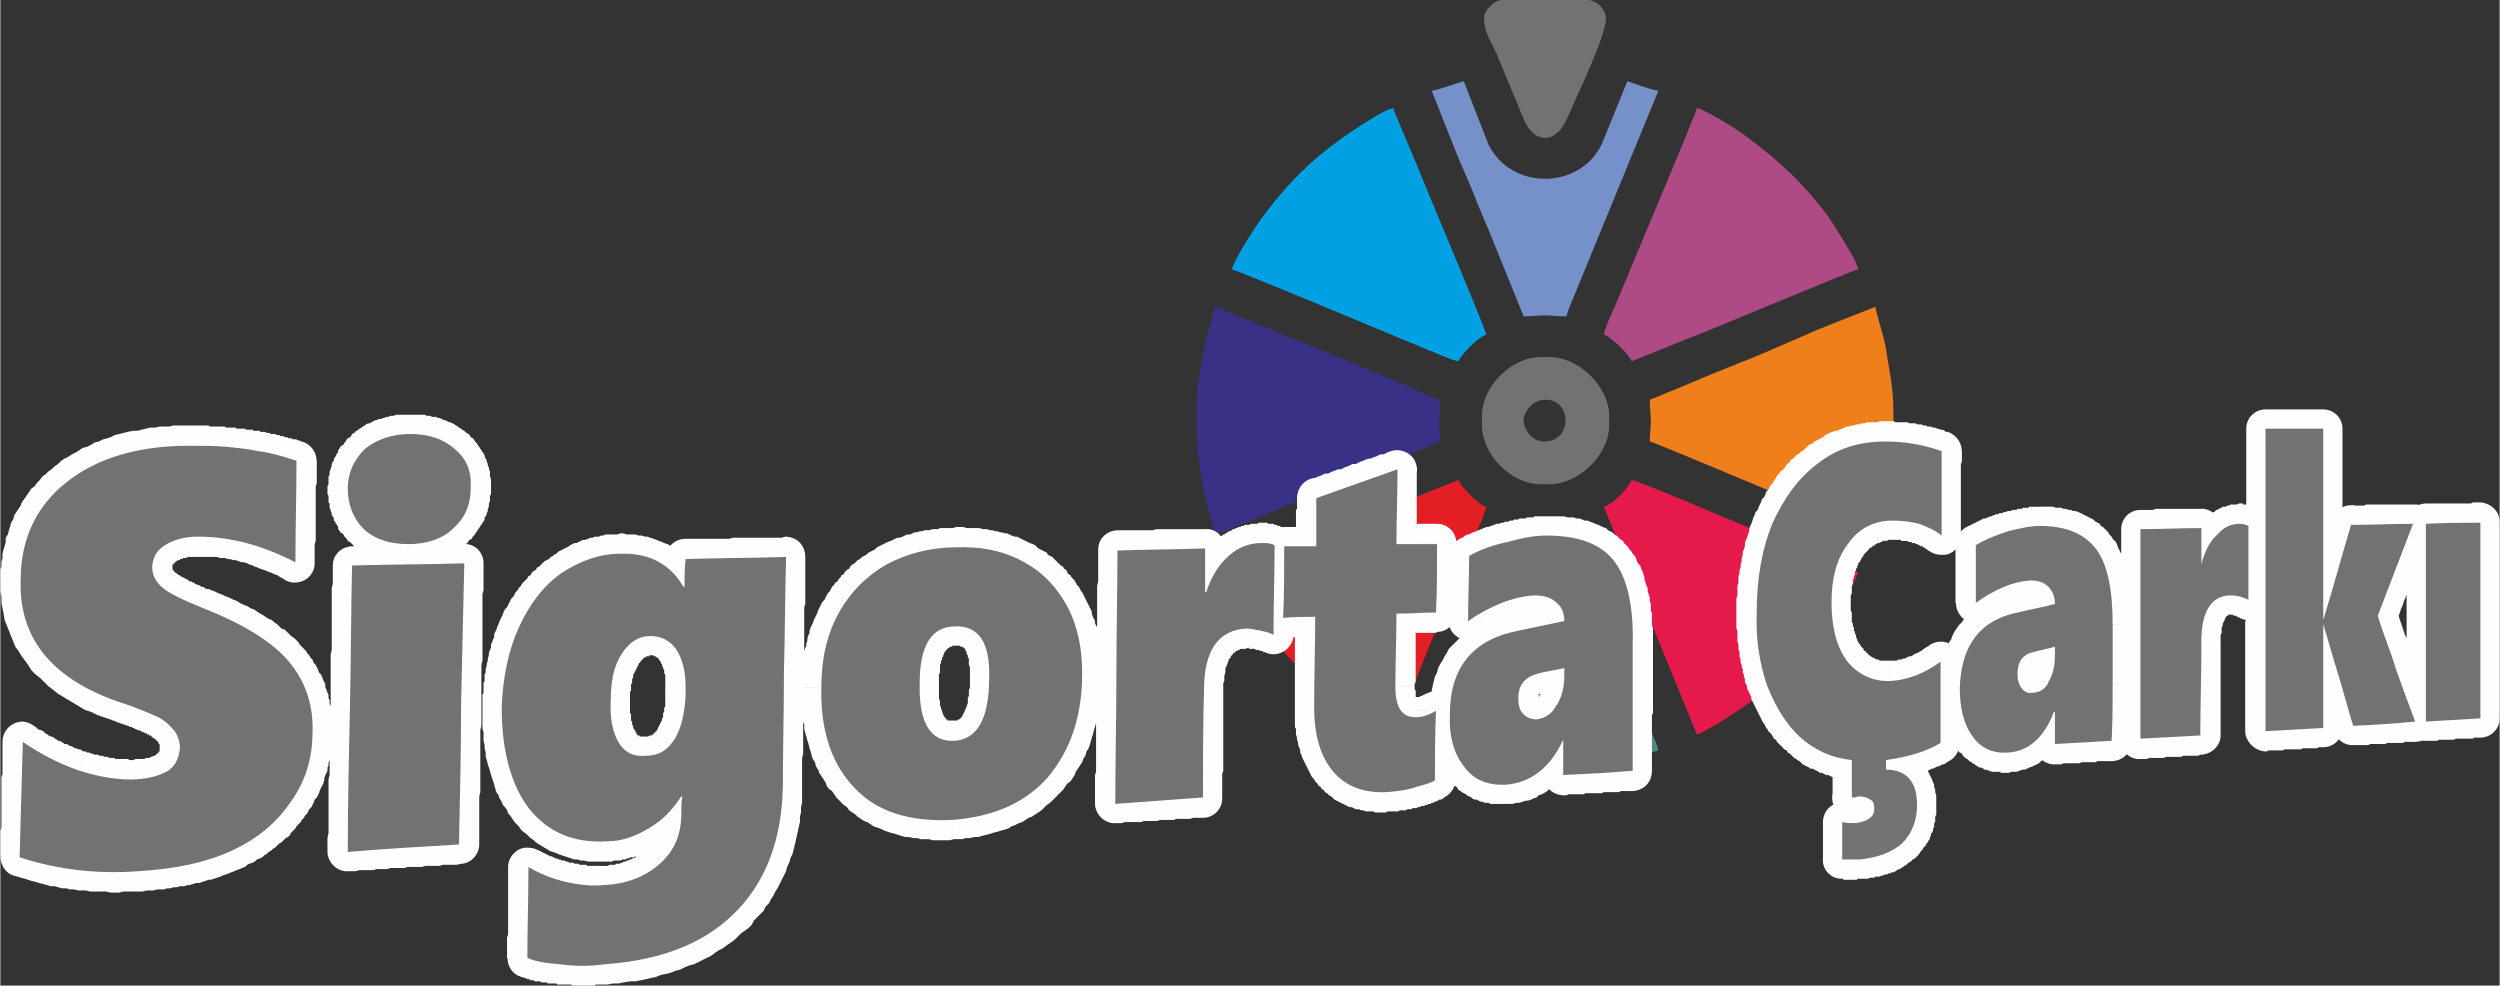 <?xml version="1.0" encoding="UTF-8"?>
<!DOCTYPE svg PUBLIC "-//W3C//DTD SVG 1.1//EN" "http://www.w3.org/Graphics/SVG/1.1/DTD/svg11.dtd">
<!-- Creator: CorelDRAW X8 -->
<svg xmlns="http://www.w3.org/2000/svg" xml:space="preserve" width="71.756mm" height="28.289mm" version="1.1" style="shape-rendering:geometricPrecision; text-rendering:geometricPrecision; image-rendering:optimizeQuality; fill-rule:evenodd; clip-rule:evenodd"
viewBox="0 0 2338 922"
 xmlns:xlink="http://www.w3.org/1999/xlink">
 <rect x="0" y="0" width="2338" height="922" fill="#333333" stroke="none"/>
 <defs>
  <style type="text/css">
   <![CDATA[
    .fil8 {fill:#727271}
    .fil5 {fill:#EF7F1A}
    .fil2 {fill:#E51A4B}
    .fil4 {fill:#E31E24}
    .fil6 {fill:#AE4A84}
    .fil1 {fill:#4D897C}
    .fil7 {fill:#7690C9}
    .fil3 {fill:#00A0E3}
    .fil0 {fill:#393185}
    .fil9 {fill:#FEFEFE;fill-rule:nonzero}
    .fil10 {fill:#727271;fill-rule:nonzero}
   ]]>
  </style>
 </defs>
 <g id="Layer_x0020_1">
  <g id="_2292503503760">
   <g>
    <path class="fil0" d="M1119 382c0,35 0,38 6,73 3,17 8,30 11,45 10,-2 93,-38 106,-43l105 -44c0,-8 -1,-12 -1,-19 0,-7 1,-11 1,-20 -8,-2 -18,-7 -26,-11l-157 -65c-9,-3 -18,-8 -28,-11 -3,15 -8,28 -11,44 -3,17 -6,32 -6,51z"/>
    <path class="fil1" d="M1339 702c33,8 54,17 95,17 34,0 37,1 72,-5 17,-3 30,-8 45,-12 -2,-9 -7,-17 -10,-26 -4,-9 -7,-18 -11,-26l-59 -144c-2,-4 -5,-10 -6,-15 -9,0 -13,2 -20,2 -7,0 -11,-2 -20,-2l-81 197c-2,5 -4,8 -5,14z"/>
    <path class="fil2" d="M1500 474l87 213c4,-1 9,-4 12,-6 4,-2 8,-4 12,-7 42,-26 69,-50 99,-90 6,-9 26,-39 28,-49 -4,0 -9,-3 -14,-5 -4,-2 -8,-3 -13,-5l-79 -33c-13,-5 -96,-41 -106,-43 -2,7 -19,24 -26,25z"/>
    <path class="fil3" d="M1152 252c6,1 168,69 185,76 8,3 18,8 27,10 2,-6 19,-23 26,-25 -2,-9 -59,-143 -65,-159 -4,-9 -7,-17 -11,-26 -2,-5 -10,-23 -11,-27 -4,1 -8,3 -12,5 -47,28 -78,53 -111,98 -6,8 -26,39 -28,48z"/>
    <path class="fil4" d="M1152 535c2,10 22,40 27,48 22,30 46,54 76,76 8,6 39,26 48,28 1,-6 18,-44 22,-53 7,-18 14,-35 21,-53 8,-18 15,-36 22,-53 4,-9 7,-17 11,-26 4,-9 9,-19 11,-28 -5,-1 -11,-7 -15,-11 -3,-3 -9,-9 -11,-14l-52 21c-18,7 -35,15 -53,22l-79 33c-5,2 -9,3 -13,5 -5,2 -10,5 -15,5z"/>
    <path class="fil5" d="M1543 374c0,9 1,13 1,20 0,7 -1,11 -1,19 8,2 161,67 183,76 9,4 19,9 28,11 7,-33 17,-54 17,-95 0,-35 0,-37 -6,-72 -2,-17 -8,-31 -11,-46l-53 21c-18,8 -35,15 -53,23l-52 21c-9,4 -17,7 -26,11l-27 11z"/>
    <path class="fil6" d="M1500 313c7,2 24,19 26,25l52 -21c12,-4 154,-64 160,-65 -1,-6 -9,-19 -12,-24 -5,-8 -10,-16 -15,-24 -22,-30 -46,-53 -76,-75 -7,-6 -39,-26 -48,-28 -1,4 -3,9 -5,13 -2,5 -3,8 -5,13l-66 158c-4,9 -9,19 -11,28z"/>
    <path class="fil7" d="M1339 85l21 53c7,18 15,34 22,53 4,9 7,17 11,26l32 79c9,0 13,-1 20,-1 7,0 11,1 20,1 2,-8 7,-18 10,-26l76 -185c-10,-2 -20,-6 -29,-9l-24 59c-21,43 -85,43 -106,0l-23 -59c-11,3 -20,7 -30,9z"/>
    <path class="fil8" d="M1425 395c-1,-7 6,-20 19,-21 25,-2 28,37 2,39 -11,1 -19,-8 -21,-18zm-39 -6l0 9c0,27 27,55 55,55l8 0c28,0 56,-28 56,-55l0 -9c0,-27 -28,-55 -56,-55l-8 0c-28,0 -55,28 -55,55z"/>
    <path class="fil8" d="M1388 17c0,13 5,19 12,34l24 58c10,27 32,26 42,1 9,-21 36,-76 36,-93 0,-8 -9,-17 -17,-17l-80 0c-7,0 -17,9 -17,17z"/>
   </g>
   <g>
    <path class="fil9" d="M287 761l-31 -20 0 0 1 -2 1 -2 1 -1 1 -2 1 -1 1 -2 1 -2 1 -1 0 -2 1 -1 1 -2 1 -2 0 -2 1 -1 0 -2 1 -2 1 -1 0 -2 1 -2 0 -2 0 -2 1 -1 0 -2 0 -2 1 -2 0 -2 0 -2 0 -2 0 -2 1 -2 0 -2 0 -2 37 1 0 3 -1 2 0 3 0 2 0 3 0 3 -1 2 0 3 -1 2 0 3 -1 2 0 3 -1 2 0 3 -1 2 -1 2 -1 3 0 2 -1 3 -1 2 -1 2 -1 2 -1 3 -1 2 -1 2 -2 2 -1 3 -1 2 -1 2 -2 2 -1 2 -1 2 0 0zm-63 52l-15 -34 0 0 2 -1 2 -1 1 -1 2 0 2 -1 2 -1 2 -1 1 -2 2 -1 2 -1 1 -1 2 -1 1 -1 2 -1 2 -1 1 -2 2 -1 1 -1 1 -1 2 -2 1 -1 1 -1 2 -1 1 -2 1 -1 1 -2 2 -1 1 -1 1 -2 1 -1 1 -2 1 -1 31 20 -2 2 -1 2 -2 2 -1 2 -2 2 -2 2 -1 2 -2 2 -2 2 -1 2 -2 2 -2 1 -2 2 -2 2 -2 1 -2 2 -2 2 -2 1 -2 2 -2 1 -2 2 -2 1 -2 2 -2 1 -3 1 -2 2 -2 1 -3 1 -2 1 -2 2 -3 1 -2 1 0 0zm-94 21l-2 -37 0 0 3 0 3 0 3 -1 3 0 3 0 2 -1 3 0 3 0 3 -1 3 0 2 -1 3 0 3 0 2 -1 3 -1 2 0 3 -1 2 0 3 -1 2 0 3 -1 2 -1 2 -1 3 0 2 -1 2 -1 2 -1 2 0 2 -1 3 -1 2 -1 2 -1 15 34 -3 1 -2 1 -3 1 -2 1 -3 1 -3 1 -2 1 -3 1 -3 1 -3 1 -2 0 -3 1 -3 1 -3 1 -3 0 -3 1 -3 1 -2 0 -3 1 -4 0 -3 1 -3 0 -3 1 -3 0 -3 1 -3 0 -3 0 -4 1 -3 0 -3 0 -4 1 -3 0 0 0zm-130 -33l37 1 -12 -18 3 1 2 1 3 1 3 1 3 1 3 1 3 0 3 1 3 1 4 1 3 0 3 1 3 0 3 1 3 0 4 1 3 0 3 0 3 1 4 0 3 0 3 0 4 0 3 1 3 0 4 0 3 0 4 0 3 0 4 -1 3 0 4 0 2 37 -4 0 -4 0 -4 0 -3 0 -4 1 -4 0 -4 0 -4 -1 -4 0 -4 0 -3 0 -4 0 -4 -1 -4 0 -3 0 -4 -1 -4 0 -3 -1 -4 0 -4 -1 -3 -1 -4 0 -3 -1 -4 -1 -4 -1 -3 -1 -4 -1 -3 -1 -3 -1 -4 -1 -3 -1 -4 -1 -12 -18zm12 18c-9,-3 -14,-14 -11,-24 3,-9 14,-14 24,-11l-13 35zm19 -140l-21 30 29 -15 0 4 0 3 0 3 0 4 0 3 0 3 0 4 -1 3 0 4 0 3 0 3 0 4 0 3 0 3 0 4 0 3 0 3 0 4 0 3 0 4 0 3 0 3 -1 4 0 3 0 3 0 4 0 3 0 4 0 3 0 3 0 4 0 3 -37 -1 0 -3 0 -3 0 -4 0 -3 0 -4 0 -3 0 -3 1 -4 0 -3 0 -3 0 -4 0 -3 0 -4 0 -3 0 -3 0 -4 0 -3 0 -3 0 -4 0 -3 0 -3 0 -4 1 -3 0 -4 0 -3 0 -3 0 -4 0 -3 0 -3 0 -4 0 -3 0 -3 29 -15zm-29 15c0,-11 9,-19 19,-19 10,1 18,9 18,19l-37 0zm78 9l-12 35 0 0 -2 -1 -2 0 -2 -1 -2 -1 -2 0 -2 -1 -1 -1 -2 -1 -2 0 -2 -1 -2 -1 -2 -1 -2 -1 -2 -1 -1 -1 -2 0 -2 -1 -2 -1 -2 -1 -1 -1 -2 -1 -2 -1 -2 -1 -1 -1 -2 -1 -2 -1 -2 -1 -1 -2 -2 -1 -2 -1 -1 -1 -2 -1 21 -30 2 1 1 1 1 1 2 1 1 0 2 1 1 1 1 1 2 1 1 1 2 1 1 0 2 1 1 1 2 1 1 1 2 0 1 1 2 1 1 1 2 0 2 1 1 1 2 0 1 1 2 1 1 0 2 1 2 0 1 1 2 1 2 0 0 0zm47 7l2 37 0 0 -2 0 -1 0 -2 0 -2 0 -2 0 -2 0 -2 0 -2 0 -1 0 -2 0 -2 0 -2 0 -2 -1 -2 0 -2 0 -2 0 -2 -1 -2 0 -1 0 -2 -1 -2 0 -2 -1 -2 0 -2 0 -2 -1 -2 0 -2 -1 -2 0 -2 -1 -2 -1 -2 0 -2 -1 12 -35 1 1 2 0 2 1 1 0 2 1 1 0 2 0 2 1 1 0 2 0 1 1 2 0 1 0 2 1 1 0 2 0 1 0 2 1 1 0 2 0 1 0 2 0 1 0 1 0 2 0 1 0 2 1 1 0 1 0 2 0 1 -1 1 0 0 0zm19 -4l22 29 0 0 -1 1 -1 1 -1 1 -1 0 -1 1 -2 0 -1 1 -1 1 -1 0 -1 1 -1 0 -1 0 -2 1 -1 0 -1 1 -1 0 -1 0 -2 1 -1 0 -1 0 -1 0 -2 1 -1 0 -1 0 -1 0 -2 1 -1 0 -1 0 -2 0 -1 0 -1 0 -2 0 -2 -37 1 0 1 0 1 0 1 0 1 0 1 0 0 0 1 0 1 0 1 -1 0 0 1 0 1 0 0 0 1 0 1 0 0 -1 1 0 0 0 1 0 0 0 1 -1 0 0 1 0 0 0 0 0 1 0 0 -1 0 0 1 0 0 0 0 0 0 0zm3 -6l37 0 0 0 0 2 0 1 0 1 0 2 -1 1 0 1 0 1 0 2 -1 1 0 1 0 1 -1 1 0 2 -1 1 0 1 -1 1 0 1 -1 1 -1 2 0 1 -1 1 -1 1 -1 1 -1 1 -1 1 0 1 -1 0 -1 1 -1 1 -1 1 -1 1 -1 0 -22 -29 0 -1 1 0 0 0 0 0 0 0 0 0 1 -1 0 0 0 0 0 0 0 0 0 0 0 0 0 0 0 -1 0 0 0 0 1 0 0 0 0 0 0 0 0 -1 0 0 0 0 0 0 0 0 0 -1 0 0 0 0 0 -1 0 0 0 0 0 0zm-1 -5l30 -22 0 0 0 1 1 0 0 1 1 1 0 1 1 1 0 0 1 1 0 1 0 1 1 1 0 1 0 1 1 0 0 1 0 1 0 1 1 1 0 1 0 1 0 1 0 0 1 1 0 1 0 1 0 1 0 1 0 1 0 1 0 1 0 1 0 0 -37 0 0 -1 0 0 0 0 0 0 0 -1 0 0 0 0 0 0 0 0 0 -1 0 0 0 0 0 0 0 0 0 0 0 -1 0 0 0 0 0 0 0 0 0 0 0 0 -1 0 0 -1 0 0 0 0 0 0 0 0 0 0 0 0 0 0 0 0 0 0zm-9 -8l18 -32 0 0 0 1 1 0 1 1 1 0 1 0 0 1 1 0 1 1 0 0 1 1 1 0 1 1 0 1 1 0 1 1 0 0 1 1 1 0 0 1 1 0 1 1 0 1 1 0 0 1 1 0 0 1 1 1 1 0 0 1 1 1 0 0 1 1 -30 22 0 0 0 -1 0 0 -1 0 0 0 0 0 0 -1 0 0 -1 0 0 0 0 0 0 -1 0 0 -1 0 0 0 0 -1 -1 0 0 0 0 0 0 0 -1 -1 0 0 0 0 -1 0 0 -1 -1 0 0 0 0 -1 -1 0 0 0 -1 0 0 -1 0 0zm-36 -14l12 -35 0 0 2 1 2 1 1 0 2 1 2 0 1 1 2 1 2 0 1 1 2 0 1 1 2 0 1 1 1 0 2 1 1 1 1 0 1 1 2 0 1 1 1 0 1 0 1 1 1 0 1 1 1 0 1 1 1 0 1 1 1 0 1 1 1 0 -18 32 -1 0 0 0 -1 0 0 -1 -1 0 -1 0 0 -1 -1 0 -1 0 -1 -1 -1 0 -1 -1 -1 0 -1 0 -1 -1 -1 0 -1 -1 -1 0 -1 -1 -2 0 -1 -1 -1 0 -2 -1 -1 0 -2 -1 -1 0 -2 -1 -1 0 -2 -1 -2 -1 -1 0 -2 -1 0 0zm-103 -132l37 1 0 0 0 4 0 5 0 4 1 4 0 4 1 4 1 3 1 4 1 3 2 4 1 3 2 3 2 3 1 4 3 3 2 3 2 2 3 3 2 3 3 3 3 2 4 3 3 3 4 2 4 2 4 3 4 2 4 2 5 2 5 2 5 2 5 2 -12 35 -6 -2 -6 -2 -6 -3 -6 -2 -5 -3 -5 -3 -5 -3 -5 -3 -5 -3 -5 -4 -4 -3 -4 -4 -4 -4 -4 -3 -4 -4 -3 -5 -3 -4 -3 -4 -3 -5 -3 -4 -2 -5 -2 -5 -2 -5 -2 -5 -2 -5 -1 -6 -1 -5 -1 -5 0 -6 -1 -5 0 -6 0 -6 0 0zm51 -105l23 29 0 0 -2 2 -3 2 -2 2 -2 2 -2 2 -2 2 -1 2 -2 2 -2 2 -1 2 -2 2 -1 2 -2 2 -1 3 -1 2 -1 2 -2 3 -1 2 -1 3 0 2 -1 3 -1 2 -1 3 0 3 -1 2 0 3 -1 3 0 3 -1 3 0 3 0 3 0 3 -37 -1 0 -4 0 -4 1 -3 0 -4 1 -4 0 -4 1 -4 1 -3 1 -4 0 -4 2 -3 1 -4 1 -3 1 -4 2 -3 1 -4 2 -3 2 -3 2 -3 1 -3 3 -4 2 -3 2 -3 2 -3 3 -2 2 -3 3 -3 2 -3 3 -2 3 -3 3 -2 3 -3 0 0zm125 -38l0 37 0 0 -4 0 -4 0 -4 0 -4 1 -4 0 -3 0 -4 1 -4 0 -3 1 -4 0 -3 1 -4 0 -3 1 -4 1 -3 1 -3 1 -3 1 -3 1 -3 1 -3 1 -3 1 -3 1 -3 2 -3 1 -3 2 -2 1 -3 2 -2 1 -3 2 -2 2 -3 1 -2 2 -23 -29 3 -2 3 -3 3 -2 4 -2 3 -2 4 -2 3 -2 3 -2 4 -1 4 -2 3 -2 4 -1 4 -2 4 -1 3 -1 4 -2 4 -1 4 -1 4 -1 5 -1 4 0 4 -1 4 -1 4 -1 5 0 4 -1 4 0 5 0 4 -1 5 0 4 0 5 0 0 0zm37 2l-3 36 0 0 -1 0 -1 0 -1 0 -1 0 -1 0 -1 0 -1 0 -1 0 -1 0 -1 0 -1 0 -1 0 -1 -1 -1 0 -1 0 -1 0 -2 0 -1 0 -1 0 -1 0 -1 0 -1 0 -1 0 -1 0 -1 0 -1 0 -1 0 -2 0 -1 0 -1 0 -1 0 -1 0 0 -37 1 0 1 0 2 0 1 0 1 0 1 0 1 0 2 0 1 0 1 0 1 0 1 0 2 0 1 0 1 0 1 0 1 1 1 0 2 0 1 0 1 0 1 0 1 0 1 0 1 0 2 0 1 0 1 0 1 0 1 1 1 0 1 0 0 0zm31 4l-6 36 0 0 -1 0 -1 0 0 0 -1 0 -1 -1 -1 0 -1 0 0 0 -1 0 -1 0 -1 0 -1 0 -1 -1 -1 0 0 0 -1 0 -1 0 -1 0 -1 0 -1 0 -1 0 -1 -1 -1 0 -1 0 0 0 -1 0 -1 0 -1 0 -1 0 -1 0 -1 0 -1 -1 3 -36 1 0 1 0 1 0 1 0 1 0 1 0 1 0 1 1 2 0 1 0 0 0 1 0 2 0 0 0 1 0 1 0 1 1 1 0 1 0 1 0 1 0 1 0 1 0 1 1 1 0 1 0 1 0 1 0 1 0 1 0 0 1 1 0 0 0zm52 27l-37 -1 14 18 -2 0 -1 0 -2 -1 -1 0 -1 0 -2 -1 -1 0 -1 0 -1 -1 -2 0 -1 0 -1 -1 -1 0 -1 0 -2 -1 -1 0 -1 0 -1 0 -1 -1 -1 0 -1 0 -1 0 -1 0 -1 -1 -1 0 0 0 -1 0 -1 0 -1 -1 -1 0 0 0 -1 0 6 -36 1 0 1 0 1 0 1 0 1 1 1 0 1 0 1 0 1 1 1 0 1 0 1 0 1 0 2 1 1 0 1 0 1 1 1 0 2 0 1 1 1 0 1 0 2 1 1 0 1 0 2 1 1 0 2 0 1 1 2 0 1 1 1 0 14 18zm-14 -18c10,3 16,13 13,23 -3,9 -13,15 -22,12l9 -35zm-15 130l18 -33 -28 16 0 -3 0 -3 0 -3 1 -3 0 -3 0 -3 0 -3 0 -3 0 -3 0 -3 0 -3 0 -3 0 -3 0 -3 0 -3 0 -3 0 -3 0 -3 0 -3 0 -3 0 -3 1 -3 0 -3 0 -3 0 -3 0 -3 0 -3 0 -3 0 -3 0 -3 0 -3 0 -3 37 1 0 3 0 3 0 3 0 3 0 3 0 3 0 3 -1 3 0 3 0 3 0 3 0 3 0 3 0 3 0 3 0 3 0 3 0 3 0 3 0 3 0 3 0 3 0 3 0 3 0 3 -1 3 0 3 0 3 0 3 0 3 0 3 0 3 -27 16zm27 -16c0,10 -8,18 -19,18 -10,0 -18,-9 -18,-19l37 1zm-109 -6l-1 -37 0 0 4 0 3 0 3 0 3 0 3 0 3 0 4 1 3 0 3 0 3 1 3 1 3 0 4 1 3 0 3 1 3 1 3 1 3 1 3 1 4 1 3 1 3 1 3 1 3 1 3 2 3 1 3 2 3 1 3 2 4 1 3 2 3 1 -18 33 -3 -2 -2 -1 -3 -2 -3 -1 -2 -1 -3 -1 -2 -1 -3 -1 -3 -1 -2 -1 -3 -1 -2 -1 -3 -1 -2 -1 -3 -1 -2 0 -3 -1 -3 -1 -2 0 -3 -1 -2 0 -3 -1 -2 0 -3 0 -2 -1 -3 0 -2 0 -3 0 -2 0 -3 0 -3 0 -2 0 0 0zm-21 4l-20 -31 0 0 2 0 1 -1 1 -1 1 0 1 -1 1 0 1 -1 1 0 2 -1 1 0 1 -1 1 0 2 -1 1 0 1 0 1 -1 2 0 1 0 1 -1 1 0 2 0 1 0 1 0 2 -1 1 0 1 0 2 0 1 0 1 0 2 0 1 0 1 0 1 37 -1 0 -1 0 -1 0 -1 0 -1 0 0 0 -1 0 -1 0 -1 0 -1 0 0 0 -1 0 -1 1 0 0 -1 0 -1 0 0 0 -1 0 -1 1 0 0 -1 0 0 0 -1 0 0 1 -1 0 0 0 -1 0 0 0 -1 1 0 0 0 0 -1 0 0 0zm-3 5l-37 0 0 0 0 -2 0 -1 0 -1 0 -2 1 -1 0 -1 0 -2 1 -1 0 -1 0 -1 1 -2 0 -1 1 -1 0 -1 1 -2 1 -1 0 -1 1 -1 1 -1 1 -1 1 -1 0 -1 1 -1 1 -1 1 -1 1 -1 1 -1 1 -1 1 -1 1 0 1 -1 1 -1 20 31 0 1 0 0 -1 0 0 0 0 0 0 1 -1 0 0 0 0 0 0 0 0 0 0 0 0 1 0 0 -1 0 0 0 0 0 0 0 0 0 0 0 0 0 0 0 0 1 0 0 0 0 0 0 0 0 0 0 0 0 0 1 0 0 0 0 0 0zm2 5l-23 29 0 0 -1 -1 -1 -1 -1 -1 -1 -1 -1 0 0 -1 -1 -1 -1 -1 -1 -1 0 -1 -1 -1 -1 -1 0 -1 -1 -1 -1 -2 0 -1 -1 -1 0 -1 -1 -1 0 -1 0 -1 -1 -2 0 -1 0 -1 0 -1 -1 -1 0 -2 0 -1 0 -1 0 -1 0 -1 0 -1 37 0 0 1 0 0 0 0 0 0 0 0 0 1 0 0 0 0 0 0 0 0 0 0 0 1 0 0 0 0 0 0 0 0 0 0 0 0 1 0 0 0 0 1 0 0 0 0 0 0 0 0 0 0 0 0 1 1 0 0 0 0 0 0 0 0 0 0zm34 17l-14 34 0 0 -2 -1 -2 0 -2 -1 -1 -1 -2 -1 -2 0 -1 -1 -2 -1 -2 0 -1 -1 -2 -1 -1 -1 -2 0 -1 -1 -2 -1 -1 0 -1 -1 -2 -1 -1 0 -1 -1 -1 -1 -1 0 -1 -1 -2 -1 -1 0 -1 -1 -1 -1 -1 0 -1 -1 0 -1 -1 -1 -1 0 23 -29 1 1 0 0 0 0 1 0 0 1 1 0 0 1 1 0 1 0 0 1 1 0 1 1 1 0 1 1 1 0 1 1 1 0 1 1 1 1 2 0 1 1 1 0 1 1 2 1 1 0 2 1 1 1 2 0 1 1 2 1 2 0 2 1 0 0zm87 55l-28 24 0 0 -1 -2 -2 -1 -1 -1 -1 -2 -2 -1 -1 -2 -2 -1 -1 -1 -2 -2 -2 -1 -2 -2 -2 -1 -2 -1 -2 -2 -2 -1 -2 -2 -3 -1 -2 -1 -2 -2 -3 -1 -3 -2 -2 -1 -3 -1 -3 -2 -3 -1 -3 -2 -3 -1 -3 -1 -3 -2 -3 -1 -3 -1 -4 -2 14 -34 3 1 4 2 3 1 4 2 3 1 4 2 3 1 3 2 4 2 3 1 3 2 3 1 3 2 3 2 2 1 3 2 3 2 3 1 2 2 3 2 2 2 2 2 3 1 2 2 2 2 2 2 3 2 2 2 2 2 1 2 2 2 2 2 0 0zm27 78l-37 -1 0 0 0 -2 0 -2 0 -2 0 -2 -1 -2 0 -2 0 -2 0 -1 0 -2 -1 -2 0 -2 -1 -1 0 -2 0 -2 -1 -2 -1 -1 0 -2 -1 -2 0 -1 -1 -2 -1 -1 -1 -2 0 -1 -1 -2 -1 -1 -1 -2 -1 -1 -1 -2 -1 -1 -1 -2 -1 -1 -1 -1 28 -24 2 2 1 2 2 2 1 2 2 2 1 3 2 2 1 2 1 2 1 3 2 2 1 2 1 3 1 2 1 2 0 3 1 2 1 3 1 2 0 3 1 2 0 3 1 3 0 2 1 3 0 3 0 2 0 3 1 3 0 2 0 3 0 3 0 0zm126 -177l-25 -28 0 0 1 0 0 -1 1 -1 0 0 1 -1 0 0 1 -1 0 -1 1 0 0 -1 1 0 0 -1 0 -1 1 -1 0 0 0 -1 1 -1 0 0 0 -1 0 -1 1 -1 0 -1 0 0 0 -1 0 -1 1 -1 0 -1 0 -1 0 -1 0 -1 0 -1 0 -1 37 1 0 1 0 2 0 2 -1 2 0 2 0 1 0 2 -1 2 0 2 0 1 -1 2 0 2 -1 2 0 1 -1 2 -1 1 0 2 -1 2 -1 1 -1 2 -1 1 -1 2 -1 1 -1 2 -1 1 -1 2 -1 1 -1 1 -1 2 -2 1 -1 1 -1 2 0 0zm-55 19l0 -36 0 0 1 0 1 -1 2 0 1 0 1 0 1 0 1 0 1 0 1 0 2 -1 1 0 1 0 1 0 1 -1 1 0 0 0 1 -1 1 0 1 0 1 -1 1 0 1 -1 0 0 1 0 1 -1 1 0 1 -1 0 0 1 -1 1 -1 0 0 1 -1 25 28 -2 1 -1 1 -1 1 -2 1 -1 1 -2 1 -1 1 -2 1 -2 1 -1 1 -2 1 -1 1 -2 0 -2 1 -1 1 -2 0 -2 1 -2 1 -1 0 -2 1 -2 0 -2 0 -2 1 -2 0 -1 0 -2 1 -2 0 -2 0 -2 0 -2 0 -2 0 -2 0 0 0zm-54 -19l25 -27 0 0 1 1 0 0 1 1 1 0 0 1 1 0 1 1 1 0 0 1 1 0 1 1 1 0 0 0 1 1 1 0 1 0 1 1 1 0 1 0 1 0 1 1 1 0 1 0 1 0 1 0 1 0 1 0 1 0 1 1 1 0 2 0 1 0 0 36 -2 0 -1 0 -2 0 -2 0 -2 0 -2 0 -2 0 -2 0 -2 -1 -1 0 -2 0 -2 -1 -2 0 -2 -1 -1 0 -2 -1 -2 -1 -2 0 -1 -1 -2 -1 -1 0 -2 -1 -2 -1 -1 -1 -2 -1 -1 -1 -2 -1 -1 -1 -2 -1 -1 -1 -2 -2 -1 -1 0 0zm-22 -51l37 1 0 0 0 1 0 1 0 1 0 0 0 1 1 1 0 1 0 1 0 1 0 0 0 1 1 1 0 1 0 0 0 1 1 1 0 0 0 1 0 1 1 1 0 0 1 1 0 0 0 1 1 1 0 0 1 1 1 1 0 0 1 1 0 0 1 1 -25 27 -1 -1 -2 -1 -1 -2 -1 -1 -1 -1 -1 -2 -1 -1 -2 -1 -1 -2 -1 -1 0 -2 -1 -2 -1 -1 -1 -2 -1 -1 0 -2 -1 -2 -1 -1 0 -2 -1 -2 0 -1 -1 -2 0 -2 0 -2 -1 -1 0 -2 0 -2 0 -2 -1 -2 0 -1 0 -2 0 -2 0 0zm23 -51l25 28 0 0 -1 1 -1 0 0 1 -1 0 0 1 -1 1 0 0 -1 1 0 1 -1 0 0 1 -1 0 0 1 0 1 -1 0 0 1 0 1 -1 1 0 0 0 1 0 1 -1 1 0 0 0 1 0 1 0 1 0 1 -1 1 0 1 0 1 0 1 0 1 -37 -1 0 -2 1 -2 0 -1 0 -2 0 -2 0 -2 1 -2 0 -1 0 -2 1 -2 0 -1 1 -2 0 -2 1 -2 1 -1 0 -2 1 -1 1 -2 1 -2 1 -1 0 -2 1 -1 1 -2 1 -1 2 -1 1 -2 1 -1 1 -2 1 -1 2 -1 1 -1 1 -2 0 0zm55 -18l0 36 0 0 -2 0 -1 0 -1 1 -1 0 -2 0 -1 0 -1 0 -1 0 -1 0 -1 0 -1 1 -1 0 -1 0 -1 0 -1 1 -1 0 -1 0 -1 1 -1 0 -1 0 0 1 -1 0 -1 1 -1 0 -1 0 0 1 -1 0 -1 1 0 0 -1 1 -1 0 0 1 -25 -28 2 -1 1 -1 1 -1 2 -1 1 -1 2 -1 1 -1 2 -1 1 -1 2 -1 2 0 1 -1 2 -1 2 -1 1 0 2 -1 2 0 2 -1 1 0 2 -1 2 0 2 -1 2 0 1 0 2 -1 2 0 2 0 2 0 2 0 2 0 2 0 2 0 0 0zm54 18l-25 28 0 0 0 -1 -1 0 -1 -1 0 0 -1 -1 -1 0 0 -1 -1 0 -1 -1 -1 0 0 0 -1 -1 -1 0 -1 0 -1 -1 -1 0 -1 0 -1 -1 0 0 -1 0 -1 0 -2 -1 -1 0 -1 0 -1 0 -1 0 -1 0 -1 0 -2 0 -1 -1 -1 0 -1 0 0 -36 2 0 1 0 2 0 2 0 2 0 2 0 2 0 2 1 2 0 1 0 2 1 2 0 2 0 1 1 2 0 2 1 2 1 1 0 2 1 2 1 1 0 2 1 2 1 1 1 2 1 1 1 2 1 1 1 2 1 1 1 1 1 2 1 0 0zm21 51l-37 -1 0 0 0 -1 0 -1 0 -1 0 -1 0 -1 0 -1 0 0 0 -1 -1 -1 0 -1 0 0 0 -1 0 -1 -1 -1 0 0 0 -1 0 -1 -1 0 0 -1 0 -1 -1 0 0 -1 0 0 -1 -1 0 0 -1 -1 0 -1 -1 0 0 -1 -1 0 0 -1 -1 0 25 -28 1 1 1 2 2 1 1 1 1 2 1 1 1 1 1 2 1 1 1 2 1 1 1 2 1 1 1 2 0 1 1 2 1 2 0 1 1 2 0 2 1 1 0 2 1 2 0 1 0 2 0 2 1 2 0 1 0 2 0 2 0 2 0 2 0 0zm-150 205l37 1 0 0 -1 4 0 4 0 5 0 4 0 4 0 4 0 4 0 4 0 5 0 4 0 4 0 4 0 4 -1 5 0 4 0 4 0 4 0 4 0 4 0 5 0 4 0 4 0 4 0 4 0 5 0 4 -1 4 0 4 0 4 0 4 0 5 0 4 -37 -1 0 -4 0 -4 0 -4 1 -5 0 -4 0 -4 0 -4 0 -4 0 -4 0 -5 0 -4 0 -4 0 -4 0 -4 0 -5 0 -4 1 -4 0 -4 0 -4 0 -4 0 -5 0 -4 0 -4 0 -4 0 -4 0 -5 0 -4 0 -4 0 -4 1 -4 0 -4 0 -5 0 0zm20 -151l1 37 18 -18 0 4 0 4 -1 4 0 4 0 4 0 4 0 5 0 4 0 4 0 4 0 4 0 5 0 4 0 4 0 4 0 4 0 4 -1 5 0 4 0 4 0 4 0 4 0 4 0 5 0 4 0 4 0 4 0 4 0 5 0 4 0 4 0 4 -37 -1 0 -4 0 -4 0 -4 0 -4 0 -4 0 -5 0 -4 0 -4 0 -4 0 -4 0 -4 0 -5 1 -4 0 -4 0 -4 0 -4 0 -5 0 -4 0 -4 0 -4 0 -4 0 -4 0 -5 0 -4 0 -4 0 -4 0 -4 1 -4 0 -5 0 -4 0 -4 0 -4 18 -18zm-18 18c0,-10 8,-18 19,-18 10,0 18,8 18,19l-37 -1zm141 -2l-37 0 19 18 -3 1 -4 0 -3 0 -3 0 -3 0 -4 0 -3 0 -3 0 -3 0 -4 0 -3 0 -3 0 -3 0 -4 0 -3 0 -3 1 -3 0 -4 0 -3 0 -3 0 -4 0 -3 0 -3 0 -3 0 -4 0 -3 0 -3 0 -3 0 -4 0 -3 0 -3 1 -3 0 -1 -37 3 0 3 0 4 0 3 -1 3 0 3 0 4 0 3 0 3 0 3 0 4 0 3 0 3 0 3 0 4 0 3 0 3 0 4 0 3 -1 3 0 3 0 4 0 3 0 3 0 3 0 4 0 3 0 3 0 3 0 4 0 3 0 3 0 19 18zm-19 -18c10,-1 19,7 19,18 0,10 -8,18 -18,18l-1 -36zm17 150l-37 -1 0 0 0 -4 0 -4 0 -4 0 -4 0 -4 0 -5 0 -4 1 -4 0 -4 0 -4 0 -4 0 -4 0 -4 0 -4 0 -4 0 -5 0 -4 0 -4 0 -4 0 -4 0 -4 0 -4 0 -4 1 -4 0 -5 0 -4 0 -4 0 -4 0 -4 0 -4 0 -4 0 -4 37 0 0 4 0 5 0 4 0 4 0 4 0 4 -1 4 0 4 0 4 0 4 0 4 0 5 0 4 0 4 0 4 0 4 0 4 0 4 0 4 0 4 0 5 0 4 -1 4 0 4 0 4 0 4 0 4 0 4 0 4 0 5 0 4 0 4 0 0zm-19 149l-3 -36 -17 18 0 -4 0 -4 0 -5 0 -4 0 -4 0 -4 0 -4 0 -4 0 -4 1 -4 0 -5 0 -4 0 -4 0 -4 0 -4 0 -4 0 -4 0 -4 0 -4 0 -5 0 -4 0 -4 0 -4 0 -4 1 -4 0 -4 0 -4 0 -4 0 -5 0 -4 0 -4 0 -4 37 1 0 4 0 4 0 4 0 4 0 4 -1 4 0 4 0 5 0 4 0 4 0 4 0 4 0 4 0 4 0 4 0 4 0 5 0 4 0 4 0 4 -1 4 0 4 0 4 0 4 0 4 0 5 0 4 0 4 0 4 0 4 0 4 0 4 -17 18zm17 -18c0,10 -9,19 -19,18 -10,0 -18,-8 -18,-18l37 0zm-142 6l37 1 -19 -19 3 0 3 0 3 0 4 -1 3 0 3 0 3 0 4 -1 3 0 3 0 3 0 4 0 3 -1 3 0 4 0 3 0 3 0 3 -1 4 0 3 0 3 0 3 0 4 -1 3 0 3 0 4 0 3 0 3 -1 3 0 4 0 3 0 3 0 3 36 -4 1 -3 0 -3 0 -4 0 -3 0 -3 1 -3 0 -4 0 -3 0 -3 0 -4 1 -3 0 -3 0 -3 0 -4 0 -3 1 -3 0 -3 0 -4 0 -3 0 -3 1 -3 0 -4 0 -3 0 -3 1 -4 0 -3 0 -3 0 -3 0 -4 1 -3 0 -3 0 -20 -19zm20 19c-10,1 -19,-7 -20,-17 0,-10 7,-19 18,-20l2 37zm377 50l-27 -26 0 0 2 -2 2 -3 2 -2 2 -3 2 -2 2 -3 2 -3 2 -2 2 -3 1 -3 2 -3 1 -3 2 -3 1 -3 1 -3 1 -3 1 -3 2 -4 1 -3 0 -3 1 -4 1 -3 1 -4 0 -4 1 -3 1 -4 0 -4 0 -4 1 -4 0 -4 0 -4 0 -4 37 0 0 5 0 5 0 5 -1 4 0 5 -1 4 0 5 -1 4 -1 5 -1 4 -1 5 -1 4 -1 4 -1 4 -2 4 -1 4 -2 4 -1 4 -2 4 -2 4 -2 4 -2 4 -2 3 -2 4 -2 3 -2 4 -3 3 -2 4 -3 3 -3 3 -3 3 -2 4 0 0zm-135 56l-3 -37 0 0 4 0 5 -1 5 0 4 -1 5 -1 4 -1 4 0 4 -1 4 -1 4 -1 4 -1 4 -1 4 -2 4 -1 3 -1 4 -2 3 -1 3 -2 4 -1 3 -2 3 -2 3 -1 3 -2 3 -2 2 -2 3 -2 3 -2 2 -2 3 -2 2 -2 3 -3 2 -2 27 26 -3 3 -4 3 -3 2 -3 3 -3 3 -4 3 -3 2 -4 3 -4 2 -3 2 -4 3 -4 2 -4 2 -4 2 -4 2 -4 1 -5 2 -4 2 -4 1 -5 2 -4 1 -5 1 -5 2 -5 1 -4 1 -5 1 -5 1 -5 0 -6 1 -5 1 -5 0 -5 1 0 0zm-47 0l4 -37 0 0 1 0 1 0 1 0 2 0 1 0 1 0 1 1 2 0 1 0 1 0 1 0 1 0 2 0 1 0 1 0 1 0 2 0 1 0 1 0 1 0 2 0 1 0 1 0 1 0 2 0 1 0 1 0 1 -1 2 0 1 0 1 0 2 0 3 37 -2 0 -1 0 -2 0 -1 0 -2 0 -1 0 -2 0 -1 1 -2 0 -1 0 -2 0 -1 0 -2 0 -1 0 -1 0 -2 0 -1 0 -2 0 -1 0 -2 0 -1 0 -2 0 -1 -1 -1 0 -2 0 -1 0 -2 0 -1 0 -1 0 -2 0 -1 0 -2 0 0 0zm-47 -25l37 0 -11 -17 0 0 1 0 0 1 0 0 1 0 0 0 1 0 0 0 1 0 0 1 1 0 1 0 0 0 1 0 1 0 1 1 0 0 1 0 1 0 1 0 1 0 1 1 1 0 1 0 1 0 1 0 1 0 1 0 1 0 2 1 1 0 1 0 -4 37 -1 -1 -1 0 -2 0 -1 0 -1 0 -2 0 -1 0 -1 -1 -1 0 -2 0 -1 0 -1 0 -1 -1 -1 0 -2 0 -1 0 -1 0 -1 -1 -1 0 -1 0 -1 0 -1 -1 -1 0 -1 0 -1 -1 -1 0 -1 0 -1 -1 -1 0 -1 0 -1 -1 -1 0 -11 -17zm11 17c-9,-4 -13,-15 -9,-25 4,-9 15,-13 24,-9l-15 34zm18 -118l-19 32 28 -16 0 3 0 2 0 3 0 3 0 2 0 3 0 3 0 2 0 3 0 3 0 2 0 3 0 3 0 2 0 3 0 3 0 2 0 3 0 3 0 2 0 3 -1 3 0 2 0 3 0 3 0 2 0 3 0 3 0 2 0 3 0 3 0 2 -37 0 0 -3 0 -3 0 -2 0 -3 0 -3 0 -2 0 -3 1 -3 0 -2 0 -3 0 -2 0 -3 0 -3 0 -2 0 -3 0 -3 0 -2 0 -3 0 -3 0 -2 0 -3 0 -3 0 -2 0 -3 0 -3 0 -2 0 -3 0 -3 0 -2 0 -3 0 -3 0 -2 28 -16zm-28 16c0,-10 9,-19 19,-18 10,0 18,8 18,18l-37 0zm58 -4l-8 36 0 0 -1 -1 -2 0 -1 0 -2 -1 -1 0 -1 0 -2 -1 -1 0 -1 -1 -2 0 -1 0 -1 -1 -2 0 -1 -1 -1 0 -1 -1 -2 0 -1 -1 -1 0 -2 -1 -1 0 -1 -1 -1 -1 -1 0 -2 -1 -1 0 -1 -1 -1 -1 -1 0 -1 -1 -2 -1 -1 0 19 -32 1 1 1 0 1 1 0 0 1 0 1 1 1 0 1 1 1 0 0 0 1 1 1 0 1 1 1 0 1 0 1 1 1 0 1 1 1 0 1 0 1 1 1 0 1 0 1 1 1 0 1 0 1 0 1 1 1 0 1 0 1 1 1 0 0 0zm30 3l3 37 0 0 -2 0 -1 0 -1 0 -1 0 -1 0 -2 0 -1 0 -1 0 -1 0 -2 0 -1 0 -1 0 -1 0 -1 0 -2 0 -1 -1 -1 0 -2 0 -1 0 -1 0 -1 0 -2 -1 -1 0 -1 0 -2 0 -1 -1 -1 0 -2 0 -1 0 -1 -1 -2 0 -1 0 8 -36 2 0 1 0 1 1 1 0 1 0 1 0 1 0 1 1 1 0 1 0 1 0 1 0 1 0 1 0 1 1 1 0 1 0 1 0 0 0 1 0 1 0 1 0 1 0 1 0 1 0 0 0 1 0 1 0 1 0 0 0 1 0 1 0 0 0zm42 -16l25 27 0 0 -1 1 -2 2 -2 1 -1 2 -2 1 -2 1 -2 1 -2 1 -1 2 -2 1 -2 1 -2 1 -2 1 -2 1 -2 0 -2 1 -2 1 -2 1 -2 0 -2 1 -3 1 -2 0 -2 1 -2 0 -2 1 -3 0 -2 1 -2 0 -2 0 -3 0 -2 1 -2 0 -3 -37 2 0 1 0 2 0 2 -1 1 0 2 0 2 0 1 -1 2 0 1 0 2 -1 1 0 1 -1 2 0 1 -1 1 0 2 -1 1 0 1 -1 1 0 2 -1 1 -1 1 0 1 -1 1 -1 1 0 1 -1 1 -1 1 -1 1 0 1 -1 1 -1 0 0zm14 -34l37 1 0 0 0 2 0 2 -1 2 0 2 0 2 0 3 -1 2 0 2 0 2 -1 2 0 2 -1 2 -1 2 0 2 -1 2 -1 2 -1 2 0 1 -1 2 -1 2 -1 2 -1 2 -2 1 -1 2 -1 2 -1 2 -2 1 -1 2 -1 1 -2 2 -1 1 -2 2 -25 -27 1 -1 1 -1 0 -1 1 0 1 -1 1 -1 0 -1 1 -1 1 -1 0 -1 1 -1 0 -1 1 -1 0 -1 1 -1 0 -1 1 -1 0 -1 0 -1 1 -1 0 -1 0 -1 1 -1 0 -1 0 -2 0 -1 0 -1 1 -1 0 -2 0 -1 0 -1 0 -2 0 0zm19 3l-1 -37 19 19 0 1 0 0 0 1 0 0 0 1 0 0 0 1 0 0 0 1 0 0 0 1 0 0 0 1 0 0 0 1 0 0 0 1 0 0 0 1 0 0 0 0 0 1 0 0 0 1 0 0 0 1 0 0 0 1 0 0 0 1 0 0 0 1 -37 -1 0 0 0 -1 0 0 0 -1 0 0 0 -1 0 0 0 -1 0 0 0 -1 0 0 0 -1 0 0 0 -1 0 0 0 -1 0 0 0 0 0 -1 0 -1 0 0 0 -1 0 0 0 0 0 -1 0 0 0 -1 0 0 0 -1 0 0 0 -1 0 0 19 18zm-19 -18c0,-11 9,-19 19,-19 10,1 18,9 18,19l-37 0zm33 9l-31 -18 14 -9 0 0 0 0 0 -1 0 0 0 1 0 -1 0 0 0 0 1 0 0 0 0 0 0 0 0 0 0 0 0 0 0 0 1 0 -1 0 0 0 0 0 0 0 0 0 0 0 0 0 0 0 0 0 0 0 1 0 0 0 0 0 0 0 0 0 1 37 0 0 0 0 0 0 0 0 0 0 0 0 0 0 0 0 0 0 0 0 0 0 0 0 0 0 0 0 -1 0 1 0 0 0 0 0 0 0 0 0 0 0 0 0 0 0 0 0 0 0 0 0 0 0 0 0 0 0 0 0 0 0 0 0 14 -9zm-14 9c-10,1 -19,-7 -20,-17 -1,-10 7,-19 17,-19l3 36zm-20 27l-20 -31 0 0 1 -1 1 0 1 -1 1 -1 0 0 1 -1 1 0 1 -1 1 -1 1 0 0 -1 1 -1 1 0 0 -1 1 -1 1 -1 1 0 0 -1 1 -1 1 0 0 -1 1 -1 1 -1 0 -1 1 0 0 -1 1 -1 0 -1 1 -1 1 -1 0 -1 1 0 31 18 0 2 -1 1 -1 1 -1 2 -1 1 -1 1 -1 1 0 2 -1 1 -1 1 -1 1 -1 1 -1 2 -1 1 -2 1 -1 1 -1 1 -1 1 -1 1 -1 1 -1 2 -2 1 -1 1 -1 1 -1 1 -1 1 -2 1 -1 1 -1 0 -2 1 -1 1 -1 1 0 0zm-49 16l-2 -37 0 0 1 0 1 0 1 0 1 0 1 0 1 -1 1 0 1 0 1 0 1 0 1 -1 1 0 1 0 1 0 1 -1 1 0 1 0 1 -1 1 0 1 0 1 -1 0 0 1 -1 1 0 1 0 1 -1 1 0 1 -1 1 0 1 -1 1 -1 1 0 20 31 -2 1 -1 1 -2 1 -1 0 -2 1 -1 1 -1 1 -2 0 -1 1 -2 1 -1 0 -2 1 -1 1 -2 0 -1 1 -2 0 -1 1 -2 0 -2 0 -1 1 -2 0 -1 1 -2 0 -1 0 -2 1 -2 0 -1 0 -2 0 -1 0 -2 1 -2 0 -1 0 0 0zm-88 -37l29 -23 0 0 1 1 2 2 1 1 1 2 2 1 1 1 2 2 1 1 2 1 1 1 2 1 1 1 2 1 2 1 1 1 2 0 2 1 1 1 2 0 2 1 2 0 2 1 2 0 2 0 2 1 2 0 2 0 2 0 2 0 3 0 2 0 3 0 2 37 -3 0 -4 0 -3 0 -3 0 -3 0 -3 0 -4 -1 -3 0 -3 -1 -3 0 -3 -1 -3 -1 -3 -1 -3 -1 -3 -1 -2 -1 -3 -1 -3 -1 -3 -2 -2 -1 -3 -2 -2 -1 -3 -2 -2 -2 -3 -2 -2 -2 -2 -2 -3 -2 -2 -2 -2 -3 -2 -2 -2 -2 0 0zm-30 -107l37 0 0 0 0 4 0 3 0 4 0 3 0 3 0 4 1 3 0 3 0 3 1 3 0 3 1 3 0 3 1 2 1 3 0 3 1 2 1 3 1 2 0 2 1 3 1 2 1 2 1 2 1 2 1 2 2 2 1 2 1 2 1 2 1 2 2 2 -29 23 -2 -3 -2 -3 -2 -2 -1 -3 -2 -3 -2 -2 -1 -3 -2 -3 -1 -3 -2 -3 -1 -3 -1 -4 -1 -3 -1 -3 -1 -3 -1 -4 -1 -3 -1 -3 -1 -4 -1 -3 0 -4 -1 -4 0 -3 -1 -4 0 -4 0 -4 -1 -3 0 -4 0 -4 0 -4 0 -4 0 -4 0 0zm17 -83l34 15 0 0 -1 2 -1 2 -1 2 0 2 -1 2 -1 2 0 1 -1 2 -1 2 0 2 -1 2 0 2 -1 2 0 2 -1 3 0 2 -1 2 0 2 -1 2 0 2 0 3 0 2 -1 2 0 2 0 3 0 2 -1 2 0 3 0 2 0 2 0 3 0 2 -37 0 0 -3 0 -3 0 -3 0 -3 1 -2 0 -3 0 -3 0 -3 1 -2 0 -3 0 -3 1 -2 0 -3 1 -3 0 -2 1 -3 0 -2 1 -3 0 -2 1 -3 1 -2 0 -3 1 -2 1 -3 1 -2 0 -3 1 -2 1 -2 1 -3 1 -2 1 -3 1 -2 0 0zm47 -58l21 30 0 0 -1 1 -2 1 -1 1 -1 1 -2 1 -1 1 -1 1 -1 2 -1 1 -2 1 -1 1 -1 1 -1 2 -1 1 -1 1 -1 1 -1 2 -1 1 -1 2 -1 1 -1 1 -1 2 -1 1 -1 2 -1 1 -1 2 -1 2 -1 1 -1 2 -1 2 0 2 -1 1 -34 -15 1 -2 1 -2 1 -3 1 -2 2 -2 1 -2 1 -2 1 -2 1 -2 2 -2 1 -2 1 -2 2 -2 1 -2 2 -2 1 -2 2 -2 1 -1 2 -2 1 -2 2 -1 1 -2 2 -2 2 -1 1 -2 2 -1 2 -2 1 -1 2 -2 2 -1 2 -1 2 -2 0 0zm65 -22l0 37 0 0 -1 0 -2 0 -1 1 -2 0 -1 0 -2 0 -1 0 -2 0 -1 1 -1 0 -2 0 -1 1 -2 0 -1 0 -1 1 -2 0 -1 1 -1 0 -2 1 -1 0 -1 1 -2 1 -1 0 -1 1 -2 1 -1 0 -1 1 -2 1 -1 1 -1 1 -2 0 -1 1 -21 -30 2 -1 1 -1 2 -1 2 -2 2 -1 2 -1 2 -1 2 -1 2 -1 1 -1 2 -1 2 -1 2 0 2 -1 2 -1 2 -1 2 0 3 -1 2 -1 2 0 2 -1 2 0 2 0 2 -1 2 0 2 -1 3 0 2 0 2 0 2 0 2 0 3 -1 0 0zm59 32l1 37 -16 -9 -1 -2 -1 -1 -1 -2 -1 -1 -1 -1 -1 -1 -1 -2 -1 -1 -1 -1 -1 -1 -2 0 -1 -1 -1 -1 -1 -1 -1 -1 -1 0 -2 -1 -1 -1 -1 0 -2 -1 -1 0 -2 -1 -1 0 -2 0 -2 -1 -1 0 -2 0 -2 0 -2 -1 -2 0 -2 0 -2 0 0 -37 3 0 3 1 2 0 3 0 3 0 3 1 3 0 3 1 2 0 3 1 3 1 3 1 2 1 3 1 2 1 3 1 2 1 2 2 3 1 2 2 2 2 2 1 2 2 3 2 1 2 2 2 2 2 2 2 2 3 1 2 2 2 1 3 -16 -9zm16 9c6,8 3,20 -6,25 -9,5 -20,2 -25,-6l31 -19zm-33 9l37 0 -18 19 -1 0 1 0 0 0 -1 0 0 0 0 0 1 0 0 0 -1 0 0 0 0 0 1 0 0 0 -1 0 0 0 0 0 1 0 0 0 -1 0 0 0 0 0 1 0 0 0 -1 0 0 0 1 0 0 0 -1 0 0 0 1 0 0 0 -1 0 -1 -37 -1 0 0 0 2 0 0 0 -2 0 0 0 2 0 0 0 -2 0 0 0 2 0 0 0 0 0 -1 0 0 0 1 0 0 0 0 0 -1 0 0 0 1 0 0 0 0 0 -1 0 0 0 1 0 0 0 0 0 0 0 0 0 0 0 0 0 -18 18zm18 -18c10,0 19,8 19,18 0,10 -8,18 -18,19l-1 -37zm0 -27l1 37 18 -18 0 1 0 1 0 1 0 0 0 1 0 1 0 1 0 1 0 0 0 1 0 1 0 1 0 1 0 1 0 0 0 1 0 1 0 1 0 1 0 0 0 1 0 1 0 1 0 1 0 0 0 1 0 1 0 1 0 1 0 0 0 1 0 1 -37 0 0 -1 0 0 0 -1 0 -1 0 -1 0 -1 0 -1 0 0 0 -1 0 -1 0 -1 0 -1 0 -1 0 0 0 -1 0 -1 0 -1 0 -1 0 -1 0 -1 0 0 0 -1 0 -1 0 -1 0 -1 0 0 0 -1 0 -1 0 -1 0 -1 0 -1 0 0 18 -19zm-18 19c0,-11 9,-19 19,-19 10,1 18,9 18,19l-37 0zm131 -2l-37 0 19 18 -3 0 -3 0 -3 1 -3 0 -2 0 -3 0 -3 0 -3 0 -3 0 -3 0 -3 0 -3 0 -3 0 -3 0 -3 0 -3 0 -3 0 -3 0 -2 0 -3 1 -3 0 -3 0 -3 0 -3 0 -3 0 -3 0 -3 0 -3 0 -3 0 -3 0 -3 0 -3 0 -1 -37 3 0 3 0 3 0 3 0 3 0 3 0 3 0 3 0 3 0 3 0 3 0 3 0 3 0 3 0 3 -1 3 0 3 0 2 0 3 0 3 0 3 0 3 0 3 0 3 0 3 0 3 0 3 0 3 0 3 0 3 0 2 0 3 -1 19 19zm-19 -19c11,0 19,8 19,19 0,10 -8,18 -18,18l-1 -37zm18 127l-37 -1 0 0 0 -3 0 -4 0 -3 0 -3 0 -4 0 -3 0 -3 0 -4 0 -3 0 -3 0 -4 0 -3 0 -3 0 -4 0 -3 1 -4 0 -3 0 -3 0 -4 0 -3 0 -3 0 -4 0 -3 0 -3 0 -4 0 -3 0 -4 0 -3 0 -3 0 -4 0 -3 0 -3 37 0 0 4 0 3 0 3 0 4 0 3 0 3 0 4 0 3 0 3 0 4 0 3 0 3 0 4 -1 3 0 4 0 3 0 3 0 4 0 3 0 3 0 4 0 3 0 3 0 4 0 3 0 4 0 3 0 3 0 4 0 3 0 3 0 4 0 0zm-2 107l-37 0 0 0 0 -4 0 -3 0 -3 0 -4 0 -3 0 -3 1 -4 0 -3 0 -4 0 -3 0 -3 0 -4 0 -3 0 -3 0 -4 0 -3 0 -3 0 -4 0 -3 0 -4 0 -3 0 -3 0 -4 0 -3 1 -3 0 -4 0 -3 0 -3 0 -4 0 -3 0 -3 0 -4 37 1 0 3 0 3 0 4 0 3 -1 3 0 4 0 3 0 4 0 3 0 3 0 4 0 3 0 3 0 4 0 3 0 4 0 3 0 3 0 4 0 3 0 3 0 4 0 3 -1 3 0 4 0 3 0 3 0 4 0 3 0 4 0 3 0 3 0 0zm-133 -118l30 -21 0 0 1 1 1 1 0 1 1 2 1 1 0 1 1 2 1 1 0 1 1 2 0 1 1 1 0 2 1 1 0 2 0 1 1 1 0 2 0 1 1 2 0 1 0 2 0 1 1 2 0 1 0 2 0 2 0 1 0 2 0 1 0 2 0 2 -37 -1 0 -1 0 -1 0 -1 0 -1 0 -1 0 -1 0 -1 0 -1 0 -1 0 -1 0 -1 -1 -1 0 -1 0 0 0 -1 0 -1 0 -1 -1 0 0 -1 0 -1 0 0 -1 -1 0 -1 0 0 0 -1 -1 0 0 -1 0 0 0 -1 -1 0 0 -1 0 0 0 0zm-8 -5l-2 -37 0 0 2 0 1 0 2 0 1 1 2 0 1 0 2 0 1 0 1 1 2 0 1 1 2 0 1 1 1 0 2 1 1 0 1 1 2 1 1 1 1 1 1 0 1 1 2 1 1 1 1 1 1 1 1 1 1 1 0 1 1 1 1 2 1 1 -30 21 -1 -1 0 0 0 0 0 -1 -1 0 0 0 0 -1 0 0 -1 0 0 0 0 0 0 0 -1 -1 0 0 0 0 0 0 0 0 0 0 -1 0 0 0 0 0 0 0 0 0 -1 -1 0 0 0 0 -1 0 0 0 0 0 -1 0 0 0 0 0 0 0zm-12 9l-31 -20 0 0 1 -1 1 -2 0 -1 1 -1 1 -1 1 -2 1 -1 1 -1 2 -1 1 -1 1 -1 1 -1 1 -1 2 -1 1 -1 1 -1 2 -1 1 -1 1 0 2 -1 1 -1 2 0 1 -1 2 0 1 -1 2 0 1 -1 2 0 2 0 1 0 2 0 1 -1 2 37 -1 0 0 0 -1 0 0 0 0 1 -1 0 0 0 0 0 -1 0 0 0 0 0 -1 0 0 0 0 1 -1 0 0 0 0 0 -1 0 0 1 0 0 -1 0 0 1 0 0 -1 0 0 1 -1 0 0 1 0 0 -1 1 0 0 -1 1 0 1 0 0zm-8 33l-37 0 0 0 0 -2 0 -2 0 -2 0 -2 1 -1 0 -2 0 -2 0 -2 0 -2 1 -1 0 -2 0 -2 0 -2 1 -1 0 -2 1 -2 0 -1 0 -2 1 -2 0 -1 1 -2 1 -1 0 -2 1 -1 0 -2 1 -1 1 -2 1 -1 0 -2 1 -1 1 -2 1 -1 31 20 0 0 -1 1 0 1 -1 1 0 0 0 1 -1 1 0 1 -1 1 0 1 0 0 -1 1 0 1 0 1 0 1 -1 1 0 1 0 1 0 2 -1 1 0 1 0 1 0 1 0 1 0 2 -1 1 0 1 0 2 0 1 0 1 0 2 0 1 0 0zm5 30l-32 18 0 0 0 -1 -1 -1 -1 -1 0 -2 -1 -1 0 -2 -1 -1 -1 -1 0 -2 0 -1 -1 -2 0 -1 -1 -2 0 -1 0 -2 -1 -1 0 -2 0 -1 -1 -2 0 -1 0 -2 0 -1 0 -2 0 -2 -1 -1 0 -2 0 -2 0 -1 0 -2 0 -2 0 -1 0 -2 37 0 0 2 0 1 0 1 0 2 0 1 0 1 0 1 0 1 0 2 1 1 0 1 0 1 0 1 0 1 0 1 0 1 1 1 0 0 0 1 0 1 0 1 1 1 0 0 0 1 0 1 1 1 0 0 0 1 1 0 0 1 0 0 0 1 0 0zm10 4l1 37 0 0 -1 0 -2 0 -1 0 -2 0 -1 0 -2 -1 -2 0 -1 0 -2 0 -1 -1 -2 0 -1 -1 -2 0 -1 -1 -2 0 -1 -1 -2 -1 -1 -1 -1 0 -2 -1 -1 -1 -1 -1 -2 -1 -1 -1 -1 -2 -1 -1 -1 -1 -1 -1 -1 -2 -1 -1 -1 -1 -1 -2 32 -18 1 0 0 1 0 0 0 0 0 1 1 0 0 0 0 0 0 0 0 0 0 1 1 0 0 0 0 0 0 0 0 0 0 0 1 0 0 0 0 0 0 1 1 0 0 0 0 0 1 0 0 0 1 0 0 0 1 0 0 0 1 0 1 0 0 0zm11 -7l31 19 0 0 0 1 -1 2 -1 1 -1 1 -1 1 -1 2 -1 1 -1 1 -1 1 -2 1 -1 1 -1 1 -1 1 -1 1 -2 1 -1 1 -1 0 -2 1 -1 1 -2 1 -1 0 -1 1 -2 0 -1 1 -2 0 -1 1 -2 0 -1 0 -2 0 -1 1 -2 0 -2 0 -1 -37 0 0 1 0 0 0 1 0 0 0 0 0 1 -1 0 0 1 0 0 0 0 0 1 0 0 0 0 0 1 -1 0 0 0 0 0 0 1 0 0 -1 0 0 1 0 0 -1 0 0 1 0 0 -1 0 0 1 0 0 -1 0 0 1 -1 0 0 0 0zm7 -31l37 0 0 0 0 2 0 2 0 2 0 1 0 2 -1 2 0 2 0 1 0 2 0 2 -1 1 0 2 0 1 0 2 -1 1 0 2 -1 2 0 1 0 2 -1 1 0 2 -1 1 0 2 -1 1 -1 1 0 2 -1 1 -1 2 0 1 -1 1 -1 2 -1 1 -31 -19 0 -1 1 -1 0 0 0 -1 1 -1 0 0 0 -1 1 -1 0 -1 0 0 1 -1 0 -1 0 -1 1 -1 0 -1 0 -1 0 -1 0 -1 1 -1 0 -1 0 -1 0 -1 0 -1 1 -1 0 -1 0 -2 0 -1 0 -1 0 -1 0 -1 0 -2 0 -1 0 0zm0 -9l37 1 0 0 0 0 0 0 0 0 0 1 0 0 0 0 0 1 0 0 0 0 0 0 0 1 0 0 0 0 0 1 0 0 0 0 0 0 0 1 0 0 0 0 0 1 0 0 0 0 0 0 0 1 0 0 0 0 0 0 0 1 0 0 0 0 0 0 -37 0 0 0 0 -1 0 0 0 0 0 0 0 -1 0 0 0 0 0 -1 0 0 0 0 0 0 0 -1 0 0 0 0 0 -1 0 0 0 0 0 0 0 -1 0 0 0 0 0 0 0 -1 0 0 0 0 0 0 0 -1 0 0 0 0 0 0 0 -1 0 0zm372 97l-28 -24 0 0 2 -2 1 -2 2 -2 1 -2 2 -3 1 -2 2 -2 1 -2 1 -2 1 -3 1 -2 1 -2 2 -3 1 -2 0 -3 1 -3 1 -2 1 -3 1 -3 1 -2 0 -3 1 -3 0 -3 1 -3 0 -3 1 -3 0 -3 0 -4 0 -3 1 -3 0 -4 0 -3 37 0 0 4 -1 4 0 4 0 4 0 4 -1 4 0 4 -1 4 0 3 -1 4 -1 4 -1 3 -1 4 -1 3 -1 4 -1 3 -1 4 -1 3 -1 3 -2 3 -1 4 -2 3 -1 3 -2 3 -2 3 -2 3 -1 3 -2 3 -2 3 -3 2 -2 3 -2 3 0 0zm-102 46l-3 -36 0 0 4 -1 3 0 3 0 3 -1 3 0 3 -1 3 0 3 -1 2 -1 3 0 3 -1 2 -1 3 -1 3 -1 2 -1 2 -1 3 -1 2 -1 2 -1 2 -1 3 -2 2 -1 2 -1 2 -2 2 -1 2 -2 1 -2 2 -1 2 -2 2 -2 1 -2 2 -1 28 24 -2 2 -3 3 -2 2 -3 3 -2 2 -3 2 -3 3 -2 2 -3 2 -3 2 -3 2 -3 1 -3 2 -3 2 -3 1 -4 2 -3 1 -3 2 -3 1 -4 1 -3 1 -4 1 -3 1 -4 1 -4 1 -3 1 -4 0 -4 1 -4 0 -3 1 -4 0 -4 0 0 0zm-105 -34l26 -26 0 0 2 1 1 2 2 2 2 1 2 1 1 2 2 1 2 1 2 1 2 1 2 1 2 1 3 1 2 1 2 1 2 1 3 1 2 0 3 1 2 1 3 0 3 0 2 1 3 0 3 0 3 1 3 0 3 0 3 0 3 0 3 0 3 0 3 36 -4 1 -4 0 -4 0 -4 0 -4 0 -3 -1 -4 0 -4 0 -3 -1 -4 0 -4 -1 -3 0 -4 -1 -3 -1 -3 -1 -4 -1 -3 -1 -3 -1 -4 -2 -3 -1 -3 -1 -3 -2 -3 -2 -3 -1 -3 -2 -3 -2 -2 -2 -3 -2 -3 -2 -2 -3 -3 -2 -2 -2 0 0zm-38 -108l37 0 0 0 0 4 0 3 0 4 0 3 1 3 0 3 0 3 1 3 0 3 0 3 1 3 1 3 0 3 1 2 1 3 1 3 1 2 1 2 0 3 2 2 1 2 1 3 1 2 1 2 1 2 2 2 1 2 2 2 1 2 2 1 1 2 2 2 -26 26 -3 -3 -2 -2 -2 -3 -2 -3 -3 -2 -2 -3 -1 -3 -2 -3 -2 -3 -2 -3 -1 -3 -2 -3 -1 -4 -2 -3 -1 -3 -1 -4 -1 -3 -1 -4 -1 -3 -1 -4 -1 -3 -1 -4 0 -4 -1 -3 0 -4 -1 -4 0 -4 -1 -4 0 -4 0 -4 0 -4 0 -4 0 0zm19 -78l32 18 0 0 0 1 -1 2 -1 2 -1 1 -1 2 0 1 -1 2 -1 2 0 2 -1 1 -1 2 0 2 -1 2 0 1 -1 2 0 2 -1 2 0 2 0 2 -1 2 0 2 0 2 -1 2 0 2 0 2 0 2 0 2 -1 2 0 3 0 2 0 2 0 2 -37 0 0 -3 0 -3 0 -2 1 -3 0 -3 0 -2 0 -3 1 -2 0 -3 0 -3 1 -2 0 -3 0 -2 1 -3 1 -2 0 -2 1 -3 0 -2 1 -3 1 -2 0 -2 1 -3 1 -2 1 -2 1 -3 1 -2 1 -2 1 -2 1 -3 1 -2 1 -2 1 -2 0 0zm52 -53l18 33 0 0 -2 0 -1 1 -2 1 -1 1 -1 1 -2 1 -1 1 -1 1 -2 1 -1 1 -1 1 -2 1 -1 1 -1 1 -1 2 -1 1 -1 1 -2 1 -1 1 -1 2 -1 1 -1 1 -1 2 -1 1 -1 1 -1 2 -1 1 -1 2 -1 1 -1 2 -1 1 -1 2 -32 -18 1 -2 2 -2 1 -2 1 -2 1 -2 2 -2 1 -2 1 -2 2 -2 1 -2 2 -1 1 -2 2 -2 1 -2 2 -1 1 -2 2 -2 2 -1 1 -2 2 -2 2 -1 2 -2 1 -1 2 -1 2 -2 2 -1 2 -1 2 -2 2 -1 2 -1 2 -1 2 -2 0 0zm74 -19l1 37 0 0 -2 0 -2 0 -2 1 -2 0 -2 0 -2 0 -2 0 -2 0 -2 1 -2 0 -2 0 -2 1 -1 0 -2 0 -2 1 -2 0 -2 1 -1 0 -2 1 -2 0 -2 1 -1 0 -2 1 -2 1 -1 0 -2 1 -1 1 -2 0 -2 1 -1 1 -2 1 -1 1 -18 -33 2 -1 2 -1 2 -1 2 -1 2 -1 3 -1 2 -1 2 -1 2 -1 2 0 3 -1 2 -1 2 -1 3 0 2 -1 2 -1 2 0 3 -1 2 0 3 -1 2 0 2 0 3 -1 2 0 3 0 2 -1 2 0 3 0 2 0 3 0 2 0 3 -1 0 0zm74 17l-19 32 0 0 -1 0 -1 -1 -2 -1 -1 -1 -2 0 -1 -1 -2 0 -1 -1 -2 -1 -1 0 -2 -1 -2 0 -1 -1 -2 0 -2 -1 -1 0 -2 0 -2 -1 -1 0 -2 0 -2 -1 -2 0 -2 0 -2 0 -1 0 -2 0 -2 -1 -2 0 -2 0 -2 0 -2 0 -2 0 -1 -37 2 0 3 0 2 0 3 1 2 0 3 0 2 0 3 0 2 0 3 1 2 0 2 0 3 1 2 0 3 1 2 0 2 1 2 0 3 1 2 0 2 1 2 1 3 1 2 0 2 1 2 1 2 1 2 1 2 1 2 1 3 1 2 1 0 0zm47 50l-33 17 0 0 0 -1 -1 -2 -1 -1 -1 -1 -1 -2 0 -1 -1 -1 -1 -2 -1 -1 -1 -1 -1 -1 -1 -1 -1 -2 -1 -1 -1 -1 -1 -1 -1 -1 -1 -1 -1 -1 -1 -1 -1 -1 -1 -1 -1 -1 -1 -1 -2 -1 -1 -1 -1 -1 -1 0 -2 -1 -1 -1 -1 -1 -2 -1 19 -32 1 1 2 2 2 1 2 1 2 1 2 1 1 2 2 1 2 1 2 2 1 1 2 2 1 1 2 2 2 1 1 2 2 1 1 2 1 2 2 1 1 2 2 2 1 1 1 2 1 2 2 2 1 2 1 2 1 1 1 2 1 2 1 2 0 0zm16 70l-37 0 0 0 0 -2 0 -2 0 -2 0 -2 0 -1 0 -2 -1 -2 0 -2 0 -2 0 -1 0 -2 -1 -2 0 -1 0 -2 -1 -2 0 -1 0 -2 -1 -2 0 -1 -1 -2 0 -1 0 -2 -1 -2 -1 -1 0 -2 -1 -1 0 -2 -1 -1 -1 -2 0 -1 -1 -1 -1 -2 33 -17 1 2 1 2 1 2 1 2 1 2 1 2 0 2 1 3 1 2 1 2 0 2 1 2 1 2 0 2 1 3 0 2 1 2 0 2 0 2 1 3 0 2 0 2 1 2 0 3 0 2 0 2 0 3 1 2 0 2 0 3 0 2 0 2 0 0zm-137 -26l-1 -37 0 0 3 0 3 0 3 1 2 0 3 1 3 1 3 1 3 1 2 1 3 2 2 1 2 2 3 2 2 2 1 3 2 2 2 3 1 2 1 3 1 2 1 3 1 3 1 3 1 3 0 3 1 3 0 3 0 3 1 3 0 4 0 3 0 3 -37 0 0 -3 0 -2 0 -3 0 -2 -1 -2 0 -2 0 -2 0 -2 -1 -1 0 -2 -1 -1 0 -1 0 -1 -1 -1 0 -1 -1 -1 0 0 0 -1 -1 0 0 0 0 0 -1 -1 0 0 0 0 -1 0 0 0 -1 0 0 -1 -1 0 -1 0 -1 0 -1 0 0 0zm-16 35l-37 0 0 0 0 -4 0 -3 1 -4 0 -3 0 -3 1 -4 0 -3 1 -3 1 -3 0 -3 1 -3 1 -3 2 -2 1 -3 1 -3 2 -2 1 -3 2 -2 2 -2 2 -3 3 -2 2 -1 2 -2 3 -2 3 -1 2 -1 3 -1 3 -1 3 -1 3 0 3 -1 3 0 1 37 -1 0 -1 0 -1 0 -1 1 0 0 -1 0 -1 0 0 1 -1 0 0 0 -1 1 0 0 -1 1 0 0 -1 1 0 1 -1 0 0 1 -1 2 0 1 -1 1 0 2 -1 1 0 2 -1 2 0 2 0 2 0 3 -1 2 0 3 0 3 0 2 0 0zm13 35l2 37 0 0 -3 0 -3 0 -3 0 -3 -1 -3 0 -3 -1 -3 -1 -2 -1 -3 -2 -3 -2 -2 -2 -3 -2 -2 -2 -2 -2 -2 -3 -1 -2 -2 -3 -1 -2 -1 -3 -1 -3 -1 -3 -1 -3 -1 -3 -1 -3 0 -3 -1 -4 0 -3 0 -3 -1 -4 0 -4 0 -3 0 -4 37 0 0 3 0 3 0 3 0 3 0 2 1 3 0 2 0 2 1 2 0 1 1 2 0 1 1 2 0 1 1 1 0 1 1 0 0 1 0 0 1 1 0 0 0 0 1 0 0 1 0 0 1 0 0 0 1 0 1 0 0 0 1 0 1 0 0 0zm16 -40l37 0 0 0 0 4 0 4 -1 4 0 3 0 4 -1 3 0 4 -1 3 -1 3 0 3 -1 3 -1 3 -1 3 -1 3 -2 3 -1 2 -2 3 -1 2 -2 3 -2 2 -2 2 -3 2 -2 2 -3 2 -2 2 -3 1 -3 1 -3 1 -3 1 -3 1 -3 0 -3 0 -2 -37 1 0 1 0 1 0 1 0 0 0 1 -1 0 0 1 0 0 0 1 -1 0 0 1 -1 0 0 1 -1 0 -1 1 -1 0 -1 1 -1 0 -1 1 -2 1 -2 0 -1 1 -2 0 -2 0 -3 1 -2 0 -3 0 -2 1 -3 0 -3 0 -3 0 -3 0 0zm268 -26l8 -36 0 0 0 0 1 0 0 0 1 0 1 0 0 0 1 1 0 0 1 0 0 0 1 0 0 0 1 1 0 0 1 0 1 0 0 0 0 0 1 1 0 0 1 0 0 0 1 0 0 0 1 1 0 0 1 0 0 0 1 0 0 1 1 0 0 0 -16 33 0 0 0 0 0 0 0 0 -1 0 0 0 0 0 0 0 0 0 -1 0 0 -1 0 0 0 0 -1 0 0 0 0 0 0 0 -1 0 0 0 0 0 0 0 -1 0 0 -1 0 0 -1 0 0 0 0 0 -1 0 0 0 0 0 -1 0 0 0 0 0zm-8 -2l-2 -36 0 0 1 0 1 0 0 0 1 0 0 0 1 0 0 0 1 0 0 0 1 0 0 0 1 0 1 0 0 0 0 0 1 0 1 0 0 0 1 0 0 0 1 0 0 1 1 0 0 0 1 0 0 0 1 0 1 0 0 0 1 0 0 1 1 0 -8 36 -1 0 0 -1 0 0 -1 0 0 0 0 0 -1 0 0 0 0 0 -1 0 0 0 0 0 -1 0 0 0 0 0 -1 0 0 0 0 0 0 0 -1 0 0 0 0 0 0 0 0 -1 0 0 -1 0 0 0 0 0 0 0 0 0 0 0 0 0 0 0zm-23 39l-37 0 0 0 0 -4 1 -4 0 -3 0 -4 1 -4 0 -3 1 -3 1 -4 1 -3 1 -3 1 -3 1 -3 1 -3 2 -3 1 -3 2 -3 2 -2 2 -3 2 -2 3 -2 2 -2 3 -2 3 -2 2 -1 3 -2 3 -1 3 -1 4 -1 3 0 3 -1 3 0 3 0 2 36 -2 1 -1 0 -2 0 -1 0 -1 0 -1 1 -1 0 -1 1 -1 0 -1 1 0 0 -1 1 -1 0 0 1 -1 1 -1 1 0 1 -1 1 -1 1 0 1 -1 2 0 1 -1 2 -1 2 0 2 0 2 -1 3 0 2 0 3 -1 2 0 3 0 3 0 0zm-18 120l-2 -37 -18 18 0 -3 0 -3 0 -3 1 -3 0 -4 0 -3 0 -3 0 -3 0 -3 0 -3 0 -4 0 -3 0 -3 0 -3 0 -3 0 -3 0 -4 0 -3 0 -3 0 -3 0 -3 0 -3 0 -4 0 -3 0 -3 0 -3 0 -3 0 -3 0 -4 0 -3 0 -3 0 -3 37 0 0 3 0 4 0 3 0 3 0 3 0 3 0 3 0 4 0 3 0 3 0 3 0 3 0 3 0 4 0 3 0 3 0 3 0 3 0 3 0 4 0 3 0 3 0 3 0 3 -1 3 0 4 0 3 0 3 0 3 0 3 0 3 0 4 -17 18zm17 -18c0,10 -8,18 -18,18 -11,0 -19,-9 -19,-19l37 1zm-119 4l37 1 -19 -19 2 0 3 0 2 0 3 0 2 -1 3 0 3 0 2 0 3 0 2 0 3 -1 2 0 3 0 3 0 2 0 3 0 2 -1 3 0 2 0 3 0 3 0 2 0 3 -1 2 0 3 0 2 0 3 0 2 0 3 0 3 -1 2 0 3 0 2 37 -3 0 -2 0 -3 0 -2 0 -3 1 -2 0 -3 0 -2 0 -3 0 -3 0 -2 1 -3 0 -2 0 -3 0 -2 0 -3 0 -3 1 -2 0 -3 0 -2 0 -3 0 -2 0 -3 1 -3 0 -2 0 -3 0 -2 0 -3 0 -2 0 -3 1 -3 0 -2 0 -20 -19zm20 19c-10,1 -19,-7 -20,-17 0,-10 7,-19 18,-20l2 37zm-18 -137l36 0 0 0 0 4 0 4 0 3 0 4 0 4 0 3 0 4 0 4 0 4 0 3 0 4 0 4 0 3 0 4 0 4 0 3 0 4 0 4 0 4 0 3 0 4 -1 4 0 3 0 4 0 4 0 4 0 3 0 4 0 4 0 3 0 4 0 4 -37 -1 0 -3 0 -4 0 -4 0 -3 0 -4 0 -4 0 -4 1 -3 0 -4 0 -4 0 -3 0 -4 0 -4 0 -4 0 -3 0 -4 0 -4 0 -3 0 -4 0 -4 0 -4 0 -3 0 -4 0 -4 0 -3 0 -4 0 -4 0 -3 0 -4 0 -4 1 -3 0 -4 0 0zm19 -137l1 37 18 -18 0 4 0 3 0 4 0 4 0 3 -1 4 0 4 0 3 0 4 0 4 0 4 0 3 0 4 0 4 0 3 0 4 0 4 0 3 0 4 0 4 0 4 0 3 0 4 0 4 0 3 0 4 0 4 0 3 0 4 0 4 -1 3 0 4 -36 0 0 -4 0 -4 0 -3 0 -4 0 -4 0 -3 0 -4 0 -4 0 -3 0 -4 0 -4 0 -4 0 -3 0 -4 0 -4 0 -3 0 -4 0 -4 0 -3 0 -4 0 -4 0 -4 0 -3 1 -4 0 -4 0 -3 0 -4 0 -4 0 -4 0 -3 0 -4 0 -4 18 -18zm-18 18c0,-10 8,-18 19,-18 10,0 18,9 18,19l-37 -1zm119 -1l-37 0 19 18 -3 0 -2 1 -3 0 -3 0 -2 0 -3 0 -2 0 -3 0 -2 0 -3 0 -2 0 -3 0 -3 0 -2 0 -3 0 -2 0 -3 0 -2 0 -3 0 -3 0 -2 1 -3 0 -2 0 -3 0 -2 0 -3 0 -2 0 -3 0 -3 0 -2 0 -3 0 -2 0 -1 -37 3 0 2 0 3 0 2 0 3 0 2 0 3 0 2 0 3 0 3 0 2 0 3 0 2 0 3 -1 2 0 3 0 3 0 2 0 3 0 2 0 3 0 2 0 3 0 2 0 3 0 3 0 2 0 3 0 2 0 3 0 2 0 3 0 19 18zm-19 -18c10,-1 18,7 19,18 0,10 -8,18 -18,18l-1 -36zm-1 41l1 36 -19 -18 0 -2 0 -1 0 -1 0 -1 0 -2 0 -1 0 -1 0 -2 0 -1 0 -1 0 -1 0 -2 0 -1 1 -1 0 -1 0 -2 0 -1 0 -1 0 -2 0 -1 0 -1 0 -1 0 -2 0 -1 0 -1 0 -2 0 -1 0 -1 0 -1 0 -2 0 -1 0 -1 37 0 0 1 0 2 0 1 0 1 0 2 0 1 0 1 0 1 0 2 0 1 -1 1 0 2 0 1 0 1 0 1 0 2 0 1 0 1 0 2 0 1 0 1 0 1 0 2 0 1 0 1 0 2 0 1 0 1 0 1 0 2 0 1 0 1 -19 -18zm19 18c0,10 -8,19 -19,18 -10,0 -18,-8 -18,-18l37 0zm-35 -6l35 12 -17 12 0 0 0 0 0 0 0 0 0 0 -1 0 1 0 0 0 -1 0 0 0 1 0 0 0 -1 0 1 0 0 0 -1 0 0 0 0 0 1 0 0 0 -1 0 0 0 0 0 1 0 0 0 -1 0 0 0 0 0 1 0 0 0 -1 0 0 0 -1 -36 1 0 -2 0 0 0 2 0 0 0 0 0 -1 0 0 0 1 0 0 0 0 0 -1 0 0 0 1 0 0 0 0 0 -1 0 0 0 1 0 -1 0 0 0 1 0 0 0 -1 0 1 0 0 0 0 0 0 0 1 0 -1 0 0 0 0 0 -17 12zm17 -12c10,-1 19,7 19,17 0,11 -8,19 -18,19l-1 -36zm10 -30l24 28 0 0 -1 0 0 1 -1 0 0 1 -1 0 -1 1 0 1 -1 0 0 1 -1 1 0 0 -1 1 0 1 -1 0 0 1 -1 1 0 1 -1 1 0 0 -1 1 0 1 -1 1 0 1 0 1 -1 1 0 1 -1 1 0 1 -1 1 0 2 0 1 -1 1 -35 -12 1 -1 0 -2 1 -2 0 -1 1 -2 1 -1 0 -2 1 -1 1 -2 0 -1 1 -2 1 -1 1 -1 0 -2 1 -1 1 -1 1 -2 1 -1 0 -1 1 -2 1 -1 1 -1 1 -1 1 -1 1 -2 1 -1 1 -1 1 -1 1 -1 2 -1 1 -1 1 -1 0 0zm43 -17l1 37 0 0 -1 0 -1 0 0 0 -1 0 -1 0 -1 1 0 0 -1 0 -1 0 0 0 -1 0 0 0 -1 1 -1 0 0 0 -1 0 -1 0 0 1 -1 0 0 0 -1 0 0 1 -1 0 -1 0 0 1 -1 0 0 1 -1 0 -1 0 0 1 -1 0 0 1 -24 -28 1 -1 1 -1 1 -1 1 -1 2 -1 1 -1 1 0 1 -1 2 -1 1 -1 1 0 2 -1 1 -1 1 0 2 -1 1 0 1 -1 2 0 1 -1 2 0 1 -1 1 0 2 0 1 0 2 -1 1 0 2 0 1 0 2 0 1 -1 2 0 1 0 0 0zm30 21l-37 0 11 17 0 0 -1 0 0 0 0 -1 0 0 0 0 0 0 0 0 0 0 0 0 0 0 0 0 0 0 0 0 0 0 0 0 0 0 0 0 -1 0 0 0 0 0 0 0 0 0 0 0 0 0 0 0 0 0 0 0 -1 0 0 0 0 0 0 0 -1 -37 1 0 0 0 1 0 1 0 0 0 1 0 1 0 0 0 1 1 1 0 0 0 1 0 1 0 0 0 1 0 1 0 0 0 1 1 1 0 0 0 1 0 0 0 1 1 1 0 0 0 1 0 0 0 1 1 1 0 0 0 1 0 0 1 10 16zm-10 -16c9,4 13,15 8,25 -4,9 -15,12 -24,8l16 -33zm-17 116l16 -33 -26 16 0 -2 0 -3 0 -2 0 -3 0 -3 0 -2 0 -3 0 -2 0 -3 0 -3 0 -2 0 -3 0 -2 0 -3 0 -3 0 -2 0 -3 0 -2 0 -3 0 -3 0 -2 0 -3 0 -2 0 -3 0 -3 0 -2 0 -3 0 -3 0 -2 0 -3 0 -2 0 -3 37 0 0 3 0 3 0 2 0 3 0 2 0 3 0 3 0 2 0 3 0 2 0 3 0 3 0 2 0 3 0 2 0 3 0 3 0 2 0 3 0 2 0 3 0 3 0 2 0 3 0 3 0 2 0 3 0 2 0 3 0 3 0 2 0 3 -27 16zm27 -16c-1,10 -9,18 -19,18 -10,0 -18,-8 -18,-19l37 1zm120 160l-10 -35 0 0 0 0 1 -1 1 0 0 0 1 0 1 0 0 -1 1 0 0 0 1 0 0 0 1 0 0 -1 1 0 0 0 0 0 1 0 0 0 1 -1 0 0 0 0 0 0 1 0 0 0 0 0 0 0 1 -1 0 0 0 0 0 0 0 0 0 0 20 31 0 0 -1 1 -1 0 0 1 -1 0 0 0 -1 1 -1 0 0 0 -1 0 -1 1 0 0 -1 0 -1 1 0 0 -1 0 -1 0 0 1 -1 0 -1 0 0 0 -1 1 -1 0 -1 0 0 0 -1 1 -1 0 -1 0 0 0 -1 1 -1 0 -1 0 0 0zm-32 5l-2 -36 0 0 1 0 0 0 1 -1 1 0 1 0 1 0 1 0 1 0 1 0 0 0 1 0 1 0 1 0 1 -1 0 0 1 0 1 0 1 0 0 0 1 0 1 0 1 -1 0 0 1 0 1 0 0 0 1 0 0 -1 1 0 1 0 0 0 1 0 10 35 -1 0 -1 1 0 0 -1 0 -1 0 -1 1 -1 0 -1 0 -1 0 -1 0 -1 1 -1 0 -1 0 -1 0 -1 0 -1 1 -1 0 -1 0 -1 0 -1 0 -1 0 -1 0 -1 1 -1 0 -1 0 -1 0 -1 0 -2 0 -1 0 -1 0 -1 0 -1 0 0 0zm-65 -24l28 -25 0 0 1 1 0 1 1 1 1 0 1 1 1 1 1 1 0 0 1 1 1 0 1 1 1 0 1 1 1 0 1 1 1 0 1 1 1 0 1 0 1 0 1 1 2 0 1 0 1 0 1 1 2 0 1 0 2 0 1 0 2 0 1 0 2 0 2 36 -2 1 -3 0 -2 0 -2 0 -3 0 -2 -1 -2 0 -3 0 -2 0 -2 -1 -2 0 -2 -1 -3 0 -2 -1 -2 -1 -2 0 -2 -1 -2 -1 -2 -1 -2 -1 -2 -1 -2 -1 -2 -1 -2 -2 -1 -1 -2 -1 -2 -2 -2 -1 -1 -2 -2 -1 -1 -2 -2 -1 0 0zm-22 -74l36 0 0 0 0 2 1 3 0 2 0 2 0 2 0 2 0 2 0 2 1 2 0 1 0 2 0 2 1 2 0 1 1 2 0 1 1 2 0 1 0 2 1 1 1 1 0 2 1 1 0 1 1 1 1 1 0 1 1 1 1 1 0 1 1 1 1 1 -28 25 -1 -2 -2 -2 -1 -2 -2 -2 -1 -2 -1 -2 -1 -2 -1 -2 -1 -2 -1 -2 -1 -2 -1 -2 -1 -2 -1 -3 -1 -2 0 -2 -1 -3 -1 -2 0 -2 -1 -3 0 -2 -1 -3 0 -2 0 -3 -1 -2 0 -3 0 -3 0 -2 0 -3 0 -3 0 -2 0 -3 0 0zm20 -66l-2 -37 19 19 0 3 0 2 0 3 0 2 0 3 0 3 0 2 0 3 0 3 0 2 0 3 0 3 0 2 0 3 0 2 0 3 0 3 0 2 0 3 0 3 0 2 0 3 0 3 0 2 0 3 0 2 0 3 0 3 0 2 0 3 0 3 -1 2 -36 0 0 -3 0 -2 0 -3 0 -3 0 -2 0 -3 0 -3 0 -2 0 -3 0 -3 0 -2 0 -3 0 -2 0 -3 0 -3 0 -2 0 -3 0 -3 0 -2 0 -3 0 -3 0 -2 0 -3 0 -2 0 -3 0 -3 0 -2 0 -3 0 -3 1 -2 0 -3 0 -3 19 19zm-19 -19c0,-10 8,-18 18,-18 10,0 19,9 18,19l-36 -1zm-30 1l37 1 -19 -19 1 0 1 0 1 0 0 0 1 0 1 0 1 0 1 0 1 0 1 0 1 0 1 0 1 0 1 0 1 0 1 0 0 0 1 0 1 0 1 0 1 0 1 0 1 0 1 0 1 -1 1 0 1 0 1 0 1 0 1 0 1 0 0 0 2 37 -1 0 -1 0 -1 0 -1 0 -1 0 -1 0 -1 0 -1 0 -1 0 -1 0 -1 0 -1 0 0 1 -1 0 -1 0 -1 0 -1 0 -1 0 -1 0 -1 0 -1 0 -1 0 -1 0 -1 0 -1 0 -1 0 0 0 -1 0 -1 0 -1 0 -1 0 -1 0 -19 -19zm19 19c-10,0 -19,-8 -19,-18 0,-10 8,-18 18,-19l1 37zm-1 -103l1 37 18 -19 0 3 0 2 0 2 0 2 0 2 0 2 0 2 0 2 0 2 0 2 0 2 0 2 0 3 0 2 0 2 0 2 0 2 0 2 0 2 0 2 0 2 0 2 0 2 0 2 0 2 0 2 0 3 0 2 0 2 0 2 0 2 0 2 -37 -1 0 -2 0 -2 0 -2 0 -2 0 -2 0 -2 0 -2 0 -2 0 -2 0 -2 0 -2 0 -2 0 -2 0 -2 0 -3 0 -2 0 -2 0 -2 0 -2 0 -2 0 -2 0 -2 0 -2 0 -2 0 -2 0 -2 0 -2 0 -2 0 -2 0 -2 0 -2 0 -3 18 -18zm-18 18c0,-10 9,-18 19,-18 10,0 18,8 18,18l-37 0zm30 0l37 0 -18 18 -1 0 -1 0 -1 0 -1 0 -1 0 -1 0 -1 0 0 0 -1 0 -1 0 -1 1 -1 0 -1 0 -1 0 -1 0 -1 0 -1 0 -1 0 -1 0 -1 0 -1 0 0 0 -1 0 -1 0 -1 0 -1 0 -1 0 -1 0 -1 0 -1 0 -1 0 -1 0 -1 -37 1 0 1 0 1 0 1 0 1 0 1 0 1 0 1 0 1 0 1 0 1 0 1 0 1 0 0 0 1 0 1 0 1 0 1 0 1 0 1 0 1 0 1 0 1 0 1 0 1 0 1 0 1 0 0 0 1 -1 1 0 1 0 1 0 -18 19zm18 -19c10,0 19,8 19,19 0,10 -8,18 -18,18l-1 -37zm-5 -44l12 35 12 -17 0 2 0 1 0 1 0 2 0 1 0 2 0 1 0 1 0 2 0 1 0 2 0 1 0 1 0 2 0 1 0 2 0 1 0 1 0 2 0 1 0 2 0 1 0 1 0 2 0 1 0 2 0 1 0 1 0 2 0 1 0 2 0 1 -37 0 0 -2 0 -1 0 -2 0 -1 0 -1 0 -2 0 -1 0 -2 0 -1 0 -1 0 -2 0 -1 0 -2 0 -1 0 -1 0 -2 0 -1 0 -2 0 -1 0 -1 0 -2 0 -1 0 -2 0 -1 1 -1 0 -2 0 -1 0 -2 0 -1 0 -2 0 -1 0 -1 12 -18zm-12 18c0,-10 8,-19 18,-19 10,1 19,9 18,19l-36 0zm112 -26l-37 -1 25 18 -2 1 -3 1 -2 0 -3 1 -2 1 -2 1 -3 1 -2 0 -2 1 -3 1 -2 1 -2 1 -3 1 -2 0 -2 1 -3 1 -2 1 -3 1 -2 1 -2 0 -3 1 -2 1 -2 1 -3 1 -2 0 -3 1 -2 1 -2 1 -3 1 -2 1 -2 0 -3 1 -12 -35 2 0 3 -1 2 -1 3 -1 2 -1 2 -1 3 0 2 -1 2 -1 3 -1 2 -1 3 0 2 -1 2 -1 3 -1 2 -1 2 -1 3 0 2 -1 2 -1 3 -1 2 -1 3 -1 2 0 2 -1 3 -1 2 -1 2 -1 3 0 2 -1 2 -1 3 -1 24 18zm-24 -18c9,-3 20,2 23,11 4,10 -2,21 -11,24l-12 -35zm5 69l1 37 -19 -19 0 -2 0 -2 0 -2 0 -3 0 -2 0 -2 0 -2 0 -2 0 -2 0 -3 0 -2 0 -2 0 -2 0 -2 0 -3 0 -2 0 -2 0 -2 0 -2 0 -2 0 -3 0 -2 0 -2 0 -2 0 -2 0 -3 0 -2 0 -2 0 -2 0 -2 0 -3 0 -2 37 1 0 2 0 2 0 2 0 2 0 3 0 2 0 2 0 2 0 2 0 2 0 3 0 2 0 2 0 2 0 2 0 3 0 2 0 2 0 2 0 2 0 2 0 3 0 2 0 2 0 2 0 2 0 3 0 2 0 2 0 2 0 2 0 3 -19 -19zm19 19c0,10 -9,18 -19,18 -10,0 -18,-9 -18,-19l37 1zm37 -1l-36 -1 18 19 -1 0 -1 0 -1 0 -1 0 -2 0 -1 0 -1 0 -1 0 -1 0 -2 0 -1 0 -1 0 -1 0 -1 0 -1 0 -2 0 -1 0 -1 0 -1 0 -1 0 -1 0 -2 1 -1 0 -1 0 -1 0 -1 0 -2 0 -1 0 -1 0 -1 0 -1 0 -1 0 -1 -37 1 0 1 0 1 0 2 0 1 0 1 0 1 0 1 0 1 0 2 0 1 0 1 0 1 0 1 0 1 0 2 0 1 -1 1 0 1 0 1 0 2 0 1 0 1 0 1 0 1 0 2 0 1 0 1 0 1 0 1 0 1 0 2 0 18 19zm-18 -19c10,0 18,8 18,18 1,10 -7,19 -18,19l0 -37zm0 101l-1 -36 -18 18 0 -2 0 -2 0 -2 0 -2 0 -2 0 -2 0 -2 0 -2 0 -2 0 -2 0 -2 0 -2 0 -2 0 -2 0 -2 0 -2 0 -2 0 -2 0 -2 0 -2 0 -2 0 -2 0 -2 0 -2 0 -3 0 -2 0 -2 0 -2 0 -2 1 -2 0 -2 0 -2 36 1 0 2 0 2 0 2 0 2 0 2 0 2 0 2 0 2 0 2 0 2 0 2 0 2 0 2 0 2 0 2 0 2 0 2 0 2 0 2 0 2 0 2 0 2 0 2 0 2 0 2 0 2 0 2 0 2 0 2 0 2 0 2 0 2 -18 18zm18 -18c0,10 -9,19 -19,18 -10,0 -18,-8 -18,-18l37 0zm-38 1l-37 0 18 -18 1 0 1 0 2 0 1 0 1 0 1 0 1 0 1 0 2 0 1 -1 1 0 1 0 1 0 2 0 1 0 1 0 1 0 1 0 1 0 2 0 1 0 1 0 1 0 1 0 1 0 2 0 1 0 1 0 1 0 1 0 2 0 1 0 1 36 -1 1 -1 0 -2 0 -1 0 -1 0 -1 0 -1 0 -1 0 -2 0 -1 0 -1 0 -1 0 -1 0 -2 0 -1 0 -1 0 -1 0 -1 0 -1 0 -2 0 -1 0 -1 0 -1 0 -1 0 -2 0 -1 0 -1 1 -1 0 -1 0 -2 0 -1 0 -1 0 18 -19zm-18 19c-10,0 -19,-8 -19,-18 0,-10 8,-19 18,-19l1 37zm17 49l-36 0 0 0 0 -2 0 -2 0 -3 0 -2 0 -2 0 -2 0 -2 0 -2 0 -2 0 -2 0 -2 0 -3 0 -2 0 -2 0 -2 0 -2 0 -2 0 -2 0 -2 0 -2 0 -3 0 -2 0 -2 0 -2 0 -2 0 -2 0 -2 0 -2 0 -2 0 -3 0 -2 0 -2 37 0 0 2 0 3 0 2 0 2 0 2 0 2 0 2 0 2 0 2 0 3 0 2 0 2 0 2 0 2 0 2 0 2 0 2 0 3 0 2 0 2 0 2 0 2 0 2 0 2 0 2 0 2 0 3 0 2 0 2 0 2 -1 2 0 2 0 0zm0 10l2 37 0 0 -2 0 -2 0 -3 0 -2 0 -2 -1 -2 0 -2 -1 -2 -1 -2 -1 -2 -1 -2 -2 -2 -1 -2 -2 -1 -1 -2 -2 -1 -2 -1 -2 -1 -2 -1 -1 -1 -2 0 -2 -1 -2 -1 -2 0 -2 0 -2 -1 -2 0 -2 0 -3 0 -2 0 -2 0 -2 0 -2 36 0 0 2 0 1 1 1 0 1 0 2 0 1 0 0 0 1 0 1 0 1 1 0 0 0 0 1 0 0 0 0 0 0 0 0 0 0 0 0 0 -1 -1 0 0 0 0 0 -1 0 0 0 0 0 0 -1 0 0 -1 0 1 0 0 0 0 0 0 0zm38 13l-37 0 28 16 -1 1 -1 0 -1 0 -1 1 0 0 -1 1 -1 0 -1 0 -1 1 -1 0 0 0 -1 1 -1 0 -1 0 -1 1 0 0 -1 0 -1 0 -1 1 -1 0 -1 0 -1 0 0 0 -1 0 -1 1 -1 0 -1 0 -1 0 -1 0 -1 0 0 0 -1 0 -2 -37 0 0 0 0 1 0 0 0 0 0 1 0 0 0 0 0 0 0 1 0 0 0 0 0 1 0 0 0 0 0 1 0 0 -1 0 0 1 0 0 0 0 0 1 0 0 0 0 0 1 -1 0 0 1 0 0 0 0 0 1 -1 0 0 1 0 27 16zm-27 -16c8,-5 20,-2 25,7 5,9 1,20 -7,25l-18 -32zm18 96l-20 -31 -8 16 0 -2 0 -2 0 -2 0 -2 0 -2 0 -3 0 -2 0 -2 0 -2 0 -2 0 -2 0 -2 0 -2 0 -2 0 -2 0 -2 0 -2 0 -2 0 -2 0 -2 0 -2 0 -2 0 -2 0 -2 0 -2 0 -2 0 -2 0 -2 0 -2 0 -2 0 -2 0 -2 37 0 0 2 0 2 0 2 0 2 0 2 0 2 0 2 0 2 0 2 0 2 0 2 0 2 0 2 0 2 0 2 0 2 0 2 0 2 0 3 0 2 0 2 0 2 0 2 0 2 0 2 0 2 0 2 0 2 0 2 0 2 0 2 0 2 -9 15zm9 -15c0,10 -9,18 -19,18 -10,0 -18,-8 -18,-18l37 0zm102 -20l-2 -37 20 19 0 1 0 1 0 1 0 1 0 1 0 1 0 1 0 1 0 1 0 2 0 1 0 1 0 1 0 1 0 1 0 1 0 1 0 1 0 1 0 1 0 1 0 1 0 1 0 1 0 1 0 1 0 1 -1 1 0 1 0 1 0 1 0 1 -36 0 0 -1 0 -1 0 -1 0 -1 0 -1 0 -1 0 -1 0 -1 0 -1 0 -1 0 -1 0 -1 0 -1 0 -1 0 -2 0 -1 0 -1 0 -1 0 -1 0 -1 0 -1 0 -1 0 -1 0 -1 0 -1 0 -1 0 -1 0 -1 0 -1 0 -1 0 -1 0 -1 19 18zm-19 -18c0,-10 8,-19 19,-19 10,1 18,9 18,19l-37 0zm34 7l-33 -15 16 -10 -1 0 0 0 2 -1 0 0 -2 1 0 0 2 -1 -2 1 1 0 1 -1 -2 1 1 0 1 -1 -1 1 0 0 1 -1 -1 1 0 0 0 0 0 0 1 -1 -1 1 0 0 1 -1 -1 1 0 0 0 0 0 0 1 -1 -1 1 0 0 0 -1 2 37 1 0 0 0 -2 0 2 0 0 0 0 0 0 0 -2 0 1 0 1 0 -2 0 1 0 0 0 0 0 0 0 -1 0 1 0 0 0 -1 0 1 0 0 0 -1 0 1 0 0 0 -1 0 1 0 0 0 -1 0 0 0 1 0 0 0 -1 0 16 -11zm-16 11c-10,1 -18,-7 -19,-17 0,-10 8,-19 18,-19l1 36zm-52 42l-2 -36 0 0 1 -1 2 0 1 0 2 0 1 -1 1 0 2 0 1 -1 1 0 1 -1 1 0 2 -1 1 -1 1 0 1 -1 1 -1 1 -1 1 -1 1 -1 2 -1 1 -1 1 -2 1 -1 1 -1 1 -2 1 -1 1 -2 1 -2 1 -2 1 -2 1 -1 1 -3 33 15 -1 3 -1 3 -2 3 -1 2 -1 3 -2 2 -2 3 -1 2 -2 3 -2 2 -2 2 -2 2 -2 2 -2 2 -2 2 -2 2 -2 1 -2 2 -3 2 -2 1 -3 1 -2 2 -3 1 -2 1 -3 1 -2 0 -3 1 -3 1 -3 0 -3 1 -2 0 -3 0 0 0zm-55 -23l29 -23 0 0 1 1 0 1 1 0 0 1 1 0 0 1 1 0 1 1 0 0 1 1 0 0 1 0 1 1 0 0 1 0 0 1 1 0 1 0 1 0 0 1 1 0 1 0 1 0 0 0 1 0 1 0 1 1 1 0 1 0 1 0 1 0 2 0 2 36 -2 0 -2 0 -2 0 -2 0 -2 0 -2 0 -2 0 -2 0 -2 -1 -2 0 -2 0 -1 -1 -2 0 -2 -1 -2 -1 -2 0 -2 -1 -1 -1 -2 -1 -2 -1 -1 -1 -2 -1 -2 -1 -1 -1 -2 -1 -1 -2 -1 -1 -2 -1 -1 -2 -1 -1 -2 -1 -1 -2 0 0zm-18 -61l37 0 0 0 0 2 0 2 0 1 0 2 0 2 0 1 1 1 0 2 0 1 0 2 0 1 1 1 0 2 0 1 0 1 1 1 0 1 0 2 1 1 0 1 1 1 0 1 1 1 0 1 0 1 1 0 0 1 1 1 0 1 1 1 1 1 0 0 -29 23 -1 -2 -1 -1 -1 -2 -1 -1 -1 -2 -1 -2 -1 -1 -1 -2 -1 -2 -1 -1 0 -2 -1 -2 -1 -2 -1 -2 0 -2 -1 -2 0 -2 -1 -2 0 -1 -1 -2 0 -2 0 -3 -1 -2 0 -2 0 -2 0 -2 0 -2 -1 -2 0 -2 0 -2 0 -3 0 -2 0 0zm80 -96l7 36 0 0 -3 0 -4 1 -3 1 -3 1 -2 1 -3 1 -3 1 -2 2 -2 1 -2 1 -2 2 -2 1 -2 1 -2 2 -1 2 -2 1 -1 2 -1 2 -1 2 -2 2 -1 2 -1 2 -1 3 0 2 -1 3 -1 2 0 3 -1 3 0 3 -1 4 0 3 0 3 -37 0 0 -5 1 -4 0 -5 1 -4 0 -4 1 -5 1 -4 1 -4 2 -4 1 -4 2 -4 2 -3 2 -4 2 -3 2 -4 3 -3 3 -3 3 -3 3 -3 3 -3 3 -2 3 -3 4 -2 4 -2 3 -2 4 -2 4 -1 4 -2 4 -1 5 -1 4 -1 5 -1 0 0zm28 9l37 0 -15 18 -2 0 -1 1 -1 0 -2 0 -1 0 -1 1 -2 0 -1 0 -1 1 -2 0 -1 0 -1 0 -2 1 -1 0 -1 0 -2 0 -1 1 -1 0 -2 0 -1 1 -1 0 -2 0 -1 0 -1 1 -2 0 -1 0 -1 0 -2 1 -1 0 -1 0 -2 0 -1 1 -7 -36 1 -1 1 0 2 0 1 0 1 -1 2 0 1 0 1 -1 2 0 1 0 1 0 2 -1 1 0 1 0 2 0 1 -1 1 0 2 0 1 -1 1 0 2 0 1 0 1 -1 2 0 1 0 1 0 2 -1 1 0 1 0 2 -1 1 0 1 0 -14 18zm14 -18c10,-2 20,4 22,14 2,10 -4,20 -14,22l-8 -36zm-16 14l25 -27 0 0 1 0 1 1 0 1 1 1 1 1 1 1 0 0 1 1 1 1 0 1 1 1 0 1 1 1 0 1 1 1 0 1 1 1 0 1 0 1 1 1 0 1 0 1 1 1 0 2 0 1 0 1 0 1 0 1 1 1 0 1 0 1 0 1 -37 0 0 0 0 -1 0 0 0 0 0 0 0 0 0 -1 0 0 0 0 0 0 0 0 -1 0 0 0 0 0 0 0 0 0 0 -1 0 0 0 0 0 0 0 0 0 0 0 0 0 0 0 0 0 0 0 0 0 0 0 0 0 0 0 -1 -1 0 0 0zm-7 -1l-1 -37 0 0 1 0 1 0 1 0 1 0 1 0 1 0 1 0 2 0 1 0 1 1 1 0 1 0 1 0 1 0 1 1 1 0 1 0 1 1 1 0 2 1 1 0 1 0 1 1 1 1 1 0 1 1 0 0 1 1 1 1 1 0 1 1 1 1 -25 27 0 0 0 0 0 0 0 0 0 0 0 0 0 0 0 0 0 0 -1 0 0 0 0 0 0 -1 0 0 0 0 0 0 -1 0 0 0 0 0 0 0 -1 0 0 0 0 0 -1 0 0 0 0 0 -1 0 0 0 -1 0 0 0 -1 0 0 0 0 0zm-81 4l37 1 -29 -16 2 -1 2 -2 3 -1 2 -1 2 -2 2 -1 3 -1 2 -2 2 -1 2 -1 3 -1 2 -1 2 -1 2 -1 3 -1 2 -1 2 -1 2 0 3 -1 2 -1 2 0 2 -1 3 0 2 -1 2 0 2 -1 3 0 2 0 2 -1 2 0 3 0 2 0 1 37 -2 0 -1 0 -1 0 -2 0 -1 0 -2 1 -1 0 -2 0 -1 0 -2 1 -1 0 -2 1 -1 0 -2 1 -2 0 -1 1 -2 0 -1 1 -2 1 -2 1 -2 0 -1 1 -2 1 -2 1 -2 1 -1 1 -2 1 -2 1 -2 1 -2 1 -2 2 -2 1 -28 -16zm28 16c-8,6 -19,3 -25,-5 -6,-9 -4,-20 5,-26l20 31zm-18 -92l18 32 9 -15 0 1 0 2 0 2 0 2 0 2 0 2 0 2 0 2 0 2 0 1 0 2 0 2 0 2 0 2 0 2 0 2 0 2 0 1 0 2 0 2 0 2 0 2 0 2 0 2 0 2 0 1 0 2 0 2 0 2 0 2 0 2 0 2 -37 -1 0 -2 0 -1 0 -2 0 -2 0 -2 0 -2 0 -2 0 -2 0 -2 0 -1 0 -2 0 -2 0 -2 0 -2 0 -2 0 -2 0 -2 0 -1 0 -2 0 -2 0 -2 0 -2 0 -2 0 -2 0 -2 0 -2 0 -1 0 -2 0 -2 0 -2 0 -2 0 -2 10 -16zm-10 16c0,-10 9,-18 19,-18 10,0 18,8 18,19l-37 -1zm50 -31l9 36 0 0 -1 0 -1 0 -2 1 -1 0 -1 0 -1 1 -1 0 -1 0 -1 1 -1 0 -1 0 -2 1 -1 0 -1 0 -1 1 -1 0 -1 1 -1 0 0 0 -1 1 -1 0 -1 0 -1 1 -1 0 -1 1 -1 0 0 0 -1 1 -1 0 -1 1 0 0 -1 0 -18 -32 1 0 1 -1 1 0 1 -1 1 -1 1 0 1 -1 2 0 1 -1 1 0 1 -1 1 0 2 -1 1 0 1 -1 1 0 2 -1 1 0 1 -1 1 0 2 -1 1 0 1 0 2 -1 1 0 2 -1 1 0 1 -1 2 0 1 0 2 -1 1 0 0 0zm41 -6l0 37 0 0 0 0 -1 0 -1 0 -1 0 -1 0 -1 0 0 0 -1 0 -1 0 -1 0 -1 0 -1 0 -1 1 -1 0 -1 0 -1 0 -1 0 -1 0 -1 0 -1 1 -1 0 -1 0 -1 0 -1 1 -2 0 -1 0 -1 0 -1 1 -1 0 -1 0 -2 0 -1 1 -9 -36 1 0 2 -1 1 0 2 0 1 -1 1 0 2 0 1 -1 1 0 2 0 1 0 1 -1 2 0 1 0 1 0 2 0 1 -1 1 0 1 0 1 0 2 0 1 0 1 -1 1 0 1 0 2 0 1 0 1 0 1 0 1 0 1 0 2 0 0 0zm77 29l-29 23 0 0 0 -1 -1 0 -1 -1 -1 -1 -1 -1 -1 -1 -1 -1 -1 0 -1 -1 -1 -1 -1 0 -1 -1 -2 -1 -1 0 -1 -1 -2 0 -1 -1 -2 0 -1 -1 -2 0 -2 0 -2 -1 -1 0 -2 0 -2 -1 -2 0 -2 0 -2 0 -3 0 -2 0 -2 0 -3 0 0 -37 3 0 3 0 3 0 3 0 2 0 3 0 3 1 3 0 3 0 2 1 3 0 3 1 2 1 3 0 2 1 3 1 2 1 3 1 2 1 2 1 3 1 2 2 2 1 2 1 2 2 2 1 2 2 2 2 2 1 1 2 2 2 2 2 0 0zm23 90l-37 0 0 0 0 -4 0 -3 0 -3 0 -3 0 -3 -1 -3 0 -2 0 -3 0 -3 -1 -2 0 -3 0 -2 -1 -2 0 -3 -1 -2 0 -2 -1 -2 0 -2 -1 -2 0 -2 -1 -1 -1 -2 0 -2 -1 -1 -1 -2 0 -1 -1 -1 -1 -1 0 -2 -1 -1 -1 -1 -1 -1 29 -23 1 2 2 2 1 2 2 2 1 2 1 3 1 2 2 2 1 3 1 2 1 3 1 3 0 2 1 3 1 3 1 2 0 3 1 3 1 3 0 3 1 3 0 3 0 3 1 3 0 4 0 3 0 3 1 4 0 3 0 4 0 3 0 4 0 0zm0 60l-37 -1 0 0 0 -2 0 -1 0 -2 0 -2 0 -2 0 -2 0 -2 0 -2 0 -1 0 -2 0 -2 0 -2 0 -2 0 -2 0 -2 0 -1 0 -2 0 -2 0 -2 0 -2 0 -2 0 -2 0 -2 0 -1 0 -2 0 -2 0 -2 0 -2 0 -2 0 -2 0 -2 0 -1 37 0 0 2 0 2 0 1 0 2 0 2 0 2 0 2 0 2 0 2 0 1 0 2 0 2 0 2 0 2 0 2 0 2 0 2 0 1 0 2 0 2 0 2 0 2 0 2 0 2 0 1 0 2 0 2 0 2 0 2 0 2 0 2 0 2 0 0zm-18 78l-3 -37 -17 18 0 -2 0 -2 0 -2 0 -1 0 -2 0 -2 0 -2 0 -2 0 -2 0 -2 0 -1 0 -2 0 -2 0 -2 0 -2 0 -2 0 -2 0 -2 0 -1 0 -2 1 -2 0 -2 0 -2 0 -2 0 -2 0 -2 0 -1 0 -2 0 -2 0 -2 0 -2 0 -2 37 1 0 1 0 2 0 2 -1 2 0 2 0 2 0 2 0 2 0 1 0 2 0 2 0 2 0 2 0 2 0 2 0 1 0 2 0 2 0 2 0 2 0 2 0 2 0 2 0 1 0 2 0 2 0 2 0 2 0 2 0 2 0 2 0 1 -17 19zm17 -19c0,11 -8,19 -19,19 -10,0 -18,-9 -18,-19l37 0zm-101 4l36 0 -19 -18 2 0 2 0 2 -1 2 0 2 0 2 0 2 0 2 0 2 0 2 0 2 -1 2 0 2 0 2 0 2 0 2 0 2 0 2 0 2 -1 2 0 2 0 2 0 2 0 2 0 2 0 2 0 2 -1 2 0 2 0 2 0 2 0 2 0 3 37 -2 0 -2 0 -2 0 -2 0 -2 0 -2 0 -2 1 -2 0 -2 0 -2 0 -2 0 -2 0 -2 0 -2 0 -2 1 -2 0 -2 0 -2 0 -2 0 -3 0 -2 0 -2 0 -2 1 -2 0 -2 0 -2 0 -2 0 -2 0 -2 0 -2 0 -2 1 -2 0 -19 -19zm19 19c-10,0 -19,-7 -19,-18 -1,-10 7,-18 17,-19l2 37zm-24 -88l-29 23 0 0 -1 -1 0 -1 -1 0 0 -1 -1 -1 0 -1 -1 -1 0 -1 -1 0 0 -1 0 -1 -1 -1 0 -1 0 -1 0 -1 -1 0 0 -1 0 -1 0 -1 0 -1 0 0 -1 -1 0 -1 0 -1 0 -1 0 0 0 -1 0 -1 0 -1 0 -1 0 0 0 -1 37 0 0 0 0 0 0 1 0 0 0 0 0 1 0 0 0 0 0 0 0 1 0 0 0 0 0 0 0 0 0 0 0 0 0 1 0 0 0 0 0 0 0 0 0 0 0 0 0 0 0 0 0 0 0 -1 0 0 0 0 0 0 0 0 0 0 0 0zm-3 -2l2 37 0 0 -1 0 -1 0 -1 0 -1 0 0 0 -1 0 -1 0 -1 0 -1 0 -1 -1 -1 0 -1 0 -1 0 -1 -1 -1 0 -1 0 -1 -1 -1 0 -1 -1 -1 0 -1 -1 -1 0 0 -1 -1 0 -1 -1 -1 -1 -1 0 0 -1 -1 -1 -1 0 -1 -1 0 -1 29 -23 0 0 0 0 0 0 -1 0 0 0 0 -1 0 0 0 0 0 0 0 0 -1 0 0 0 0 0 0 0 0 -1 0 0 -1 0 0 0 0 0 0 0 0 0 0 0 0 0 0 0 0 0 0 0 0 0 0 0 0 0 0 0 0 0 0 0 0 0zm4 -3l31 20 0 0 -1 1 0 1 -1 1 -1 1 0 1 -1 1 -1 1 -1 0 -1 1 -1 1 -1 1 -1 1 -1 1 -1 0 -1 1 -1 1 -1 1 -1 0 -1 1 -1 0 -1 1 -1 0 -2 1 -1 0 -1 1 -1 0 -2 0 -1 0 -1 1 -1 0 -2 0 -1 0 -2 -37 0 0 1 0 0 0 0 0 0 0 0 0 0 0 0 0 0 0 0 0 0 0 0 0 0 0 0 0 0 0 0 0 0 0 1 0 0 0 0 0 0 0 0 -1 0 0 0 0 0 0 1 0 0 -1 0 0 0 0 0 0 1 -1 0 0 0 0zm4 -18l37 0 0 0 0 2 0 1 0 1 0 1 0 2 0 1 0 1 -1 1 0 2 0 1 0 1 0 1 -1 1 0 2 0 1 0 1 -1 1 0 1 0 2 -1 1 0 1 -1 1 0 1 0 1 -1 1 0 1 -1 2 -1 1 0 1 -1 1 0 1 -1 1 -31 -20 0 0 0 -1 1 0 0 -1 0 0 0 0 0 -1 1 0 0 -1 0 0 0 -1 0 0 0 -1 1 0 0 -1 0 0 0 -1 0 0 0 -1 0 0 1 -1 0 -1 0 0 0 -1 0 -1 0 0 0 -1 0 -1 0 -1 0 0 0 -1 0 -1 0 0zm23 10l-8 -36 22 18 0 0 0 0 0 1 0 0 0 0 0 0 0 1 0 0 0 0 0 1 0 0 0 0 0 0 0 1 0 0 0 0 0 0 0 1 0 0 0 0 0 0 0 1 0 0 0 0 0 1 0 0 0 0 0 0 0 1 0 0 0 0 0 0 -37 0 0 0 0 -1 0 0 0 0 0 0 0 -1 0 0 0 0 0 0 0 -1 0 0 0 0 0 0 0 -1 0 0 0 0 0 0 0 -1 0 0 0 0 0 0 0 -1 0 0 0 0 0 0 0 -1 0 0 0 0 0 -1 0 0 0 0 0 0 23 18zm-23 -18c0,-11 9,-19 19,-19 10,0 18,9 18,19l-37 0zm-1 23l-9 -36 0 0 1 0 1 0 0 0 1 -1 1 0 1 0 1 0 0 0 1 0 1 -1 1 0 0 0 1 0 1 0 1 0 1 -1 0 0 1 0 1 0 1 0 0 0 1 -1 1 0 1 0 0 0 1 0 1 0 1 -1 1 0 0 0 1 0 1 0 8 36 -1 0 -1 0 -1 0 -1 0 0 1 -1 0 -1 0 -1 0 0 0 -1 0 -1 1 -1 0 0 0 -1 0 -1 0 -1 0 0 1 -1 0 -1 0 -1 0 0 0 -1 0 -1 1 0 0 -1 0 -1 0 -1 0 0 0 -1 1 -1 0 0 0 -1 0 0 0zm-4 5l-37 0 0 0 0 -2 0 -2 0 -1 0 -2 1 -2 0 -1 0 -2 1 -2 0 -1 1 -2 1 -2 0 -1 1 -2 1 -1 1 -2 1 -1 2 -2 1 -1 1 -1 1 -2 2 -1 1 -1 2 -1 1 -1 2 -1 1 0 2 -1 2 -1 1 0 2 -1 1 0 2 -1 9 36 -1 0 0 0 -1 1 0 0 -1 0 0 0 0 0 0 0 0 0 -1 0 0 0 0 1 0 0 0 0 0 0 0 0 0 0 0 0 0 0 0 0 0 0 0 0 0 0 0 0 0 0 0 0 0 1 0 0 0 0 0 1 0 0 0 1 0 0zm343 58l-37 0 16 -18 2 -1 2 0 2 0 2 0 1 -1 2 0 2 0 1 -1 2 0 1 0 2 -1 1 0 2 -1 1 0 2 0 1 -1 2 0 1 -1 1 0 2 -1 1 0 1 -1 1 0 1 0 2 -1 1 0 1 -1 1 0 1 -1 1 -1 1 0 1 -1 18 32 -1 1 -2 1 -1 1 -2 1 -1 0 -2 1 -2 1 -1 0 -2 1 -2 1 -1 0 -2 1 -2 1 -1 0 -2 1 -2 0 -2 1 -2 1 -1 0 -2 1 -2 0 -2 0 -2 1 -2 0 -2 1 -2 0 -2 1 -2 0 -2 0 -2 1 -2 0 -3 0 16 -18zm-16 18c-10,2 -19,-5 -20,-16 -2,-10 5,-19 15,-20l5 36zm-2 -28l-1 37 -18 -19 0 0 0 0 0 0 0 -1 0 0 0 0 0 0 0 -1 0 0 0 0 0 0 0 -1 0 0 0 0 0 -1 0 0 0 0 0 0 0 -1 0 0 0 0 0 0 0 -1 0 0 0 0 0 -1 0 0 0 0 0 0 0 -1 0 0 0 0 37 0 0 0 0 1 0 0 0 0 0 0 0 1 0 0 0 0 0 1 0 0 0 0 0 0 0 1 0 0 0 0 0 0 0 1 0 0 0 0 0 1 0 0 0 0 0 0 0 1 0 0 0 0 0 0 0 1 0 0 0 0 0 0 0 1 -18 -19zm18 19c0,10 -8,18 -18,18 -10,0 -19,-8 -19,-19l37 1zm29 34l-37 -1 0 0 0 -1 0 -2 0 -1 0 -1 0 -1 0 -1 -1 -1 0 -1 0 -1 0 0 0 -1 -1 0 0 -1 0 0 0 0 0 -1 -1 0 0 0 0 0 0 0 0 0 -1 -1 0 0 0 0 -1 0 0 0 -1 0 -1 -1 -1 0 -1 0 -1 0 -1 0 1 -37 3 0 2 1 3 0 2 0 3 1 2 0 2 1 3 1 2 1 2 1 2 1 2 2 2 1 2 2 2 2 2 2 1 2 2 2 1 2 1 2 1 2 1 2 1 3 1 2 0 2 1 3 0 2 1 3 0 2 0 3 0 2 0 3 0 0zm-19 48l-26 -27 0 0 1 0 0 0 1 -1 0 0 1 -1 0 0 0 -1 1 0 0 -1 0 -1 1 0 0 -1 0 0 1 -1 0 0 0 -1 0 -1 1 0 0 -1 0 -1 0 -1 0 0 0 -1 1 -1 0 -1 0 -1 0 -1 0 -1 0 -1 0 -1 0 -1 0 -1 37 1 0 1 0 2 0 2 0 1 0 2 -1 2 0 2 0 1 0 2 -1 1 0 2 0 2 -1 1 0 2 -1 2 -1 1 0 2 -1 1 0 2 -1 1 -1 2 -1 1 -1 2 -1 1 -1 1 -1 2 -1 1 -1 1 -1 2 -1 1 -1 1 -1 1 0 0zm-50 20l-3 -37 0 0 1 0 2 0 1 0 1 0 1 0 1 -1 1 0 1 0 2 0 1 0 1 -1 0 0 1 0 1 -1 1 0 1 0 1 0 1 -1 0 0 1 -1 1 0 1 0 0 -1 1 0 0 0 1 -1 1 0 0 -1 1 0 0 -1 1 0 0 -1 26 27 -1 1 -2 1 -1 1 -1 1 -2 1 -1 1 -1 1 -2 1 -1 1 -2 1 -1 1 -1 0 -2 1 -1 1 -2 1 -2 0 -1 1 -2 0 -1 1 -2 0 -2 1 -1 0 -2 1 -2 0 -2 0 -1 1 -2 0 -2 0 -2 1 -1 0 -2 0 -2 0 0 0zm-37 -18l37 0 -18 -18 1 0 0 0 1 0 0 0 1 0 0 0 1 0 0 0 1 0 0 0 1 0 0 0 1 0 0 0 1 0 0 0 1 0 0 0 0 0 1 0 0 0 1 0 0 0 1 0 0 0 1 0 0 0 0 0 1 0 0 -1 1 0 0 0 3 37 -1 0 0 0 -1 0 0 0 -1 0 0 0 -1 0 -1 0 0 1 -1 0 0 0 -1 0 -1 0 0 0 -1 0 0 0 -1 0 -1 0 0 0 -1 0 -1 0 0 0 -1 0 0 0 -1 0 -1 0 0 0 -1 0 -1 0 0 -1 -1 0 -1 0 -17 -18zm17 18c-10,0 -18,-9 -17,-19 0,-10 9,-18 19,-17l-2 36zm6 -71l-9 36 23 -18 0 1 0 1 0 1 0 1 0 2 0 1 0 1 0 1 0 1 0 1 0 1 0 1 0 1 0 1 0 2 0 1 0 1 0 1 0 1 0 1 0 1 0 1 0 1 0 1 0 1 0 2 0 1 0 1 0 1 0 1 0 1 0 1 -37 0 0 -1 0 -1 0 -1 0 -1 0 -2 0 -1 0 -1 0 -1 0 -1 0 -1 0 -1 0 -1 0 -1 0 -1 0 -2 0 -1 0 -1 0 -1 0 -1 0 -1 0 -1 0 -1 0 -1 0 -1 0 -1 0 -2 0 -1 0 -1 0 -1 0 -1 0 -1 0 -1 23 -18zm-23 18c0,-10 8,-19 19,-18 10,0 18,8 18,18l-37 0zm29 -18l3 37 0 0 0 0 -1 0 0 0 -1 0 -1 0 0 0 -1 0 0 0 -1 0 0 0 -1 0 -1 0 0 0 -1 0 0 0 -1 0 0 0 -1 0 0 0 -1 0 -1 0 0 0 -1 0 0 0 -1 0 0 0 -1 -1 -1 0 0 0 -1 0 0 0 -1 0 9 -36 0 0 0 0 0 0 0 0 0 0 0 0 1 0 0 0 0 0 0 0 0 0 0 0 1 0 0 0 0 0 0 0 1 0 0 0 0 0 0 0 0 0 1 0 0 0 0 0 1 0 0 0 0 0 0 0 1 0 0 0 0 0 0 0 0 0zm3 0l23 28 0 0 0 1 -1 1 -1 0 0 1 -1 0 -1 0 0 1 -1 0 -1 1 -1 0 0 0 -1 1 -1 0 0 0 -1 1 -1 0 -1 0 0 0 -1 0 -1 1 -1 0 0 0 -1 0 -1 0 -1 0 0 1 -1 0 -1 0 -1 0 0 0 -1 0 -1 0 -3 -37 1 0 0 0 0 0 0 0 1 0 0 0 0 0 0 0 1 0 0 0 0 0 0 0 0 0 0 0 0 0 0 0 0 0 0 0 0 0 0 0 0 0 1 0 0 0 -1 0 0 0 0 0 0 0 0 0 0 0 0 0 0 0 0 0 0 0zm-2 5l36 1 0 0 0 0 0 1 0 1 0 1 0 1 0 0 0 1 0 1 -1 1 0 1 0 1 0 0 -1 1 0 1 0 1 -1 1 0 0 0 1 -1 1 0 0 -1 1 0 1 -1 0 0 1 -1 1 0 0 -1 1 0 0 -1 1 0 0 -1 1 -1 0 -23 -28 0 0 0 0 -1 0 1 0 -1 1 0 0 0 0 0 0 0 0 0 0 0 0 0 0 0 1 0 0 -1 0 0 0 0 0 0 1 0 0 0 0 0 0 0 0 0 1 0 0 0 0 0 0 0 0 0 1 0 0 0 0 0 0 0 0 0 0zm3 6l23 -29 0 0 0 1 1 0 1 1 0 0 1 1 1 1 0 0 1 1 0 1 1 1 0 0 1 1 0 1 0 1 1 0 0 1 0 1 1 1 0 1 0 0 0 1 1 1 0 1 0 1 0 0 0 1 0 1 0 1 0 0 0 1 0 1 0 1 -36 -1 0 0 0 0 0 0 0 0 0 0 0 0 0 1 0 0 0 0 0 0 0 0 0 0 0 0 0 1 0 0 0 0 0 0 0 1 0 0 1 0 0 1 0 0 0 0 0 0 0 0 1 1 0 0 0 0 0 0 1 1 0 0 0 0 0 0zm1 2l-2 -37 0 0 0 0 1 0 1 0 1 0 0 0 1 0 1 0 0 0 1 0 1 0 1 0 0 0 1 0 1 0 1 0 0 1 1 0 1 0 1 0 0 0 1 1 1 0 1 0 0 0 1 1 1 0 1 1 1 0 1 0 0 1 1 1 1 0 -23 29 0 0 1 0 0 1 0 0 1 0 0 0 0 0 0 0 1 1 0 0 0 0 0 0 0 0 0 0 0 0 0 0 0 0 0 0 0 0 0 0 0 0 0 0 0 0 0 0 0 0 0 0 -1 0 0 0 0 0 0 0 -1 0 0 0 0 0zm0 0l-8 -36 3 -1 0 0 0 0 0 0 0 0 0 0 0 0 0 0 0 0 1 0 -1 0 1 0 0 0 0 0 0 0 0 0 0 0 0 0 0 0 0 0 1 0 0 0 0 0 0 0 0 0 0 0 0 0 0 0 0 0 0 0 0 0 1 0 0 0 2 37 0 0 0 0 0 0 0 0 -1 0 0 0 0 0 0 0 0 0 0 0 0 0 0 0 0 0 0 0 0 0 -1 0 0 0 1 0 0 0 -1 0 0 0 0 0 0 0 0 0 0 0 0 0 0 0 0 0 0 0 0 0 -1 0 1 0 2 0zm-2 0c-11,1 -19,-7 -20,-17 -1,-10 6,-19 17,-20l3 37zm-23 -18l37 0 -23 -18 0 0 0 0 1 0 0 0 -1 0 1 0 0 0 0 0 0 0 0 0 0 0 0 0 0 0 0 0 0 0 0 0 1 0 0 0 -1 0 1 0 0 0 0 0 0 0 0 0 0 0 0 0 1 0 0 0 0 0 0 0 0 0 0 0 8 36 0 0 0 0 0 0 -1 0 0 0 1 0 -1 0 0 0 0 0 0 0 0 0 0 0 0 0 0 0 -1 0 1 0 0 0 -1 0 0 0 0 0 0 0 0 0 0 0 0 0 0 0 0 0 0 0 -1 0 0 0 0 0 0 0 0 0 -22 -18zm22 18c-10,2 -20,-4 -22,-14 -2,-10 4,-20 14,-22l8 36zm-6 -34l4 -37 17 18 0 2 0 1 0 1 0 1 -1 1 0 1 0 1 0 1 0 1 0 1 1 1 0 1 0 1 0 2 0 1 0 1 0 1 0 1 0 1 0 1 0 1 0 1 0 1 0 1 0 2 0 1 0 1 0 1 0 1 0 1 0 1 0 1 -37 0 0 -1 0 -1 0 -1 0 -1 0 -1 0 -1 0 -1 0 -1 0 -2 0 -1 0 -1 0 -1 0 -1 0 -1 0 -1 0 -1 0 -1 0 -1 0 -1 0 -2 0 -1 0 -1 0 -1 0 -1 0 -1 0 -1 0 -1 0 -1 0 -1 0 -2 0 -1 0 -1 16 19zm-16 -19c0,-10 8,-18 18,-18 10,0 19,8 19,18l-37 0zm-42 -7l25 -28 0 0 1 1 1 1 1 1 1 1 1 0 1 1 1 1 1 1 1 0 1 1 1 1 1 0 1 1 1 0 2 1 1 0 1 1 1 0 1 1 1 0 2 1 1 0 1 1 1 0 2 0 1 1 1 0 2 0 1 0 1 1 2 0 1 0 -4 37 -2 -1 -2 0 -2 0 -2 -1 -2 0 -2 -1 -2 0 -2 0 -2 -1 -2 -1 -2 0 -2 -1 -2 -1 -2 0 -1 -1 -2 -1 -2 -1 -2 -1 -2 0 -1 -1 -2 -1 -2 -1 -2 -1 -1 -1 -2 -2 -2 -1 -1 -1 -2 -1 -1 -1 -2 -2 -1 -1 -2 -1 0 0zm-36 -56l35 -12 0 0 0 1 1 2 1 2 0 1 1 2 0 1 1 2 1 1 1 2 0 1 1 1 1 2 1 1 0 2 1 1 1 1 1 1 1 2 0 1 1 1 1 1 1 1 1 1 1 1 1 1 1 2 1 1 1 1 1 1 1 0 1 1 1 1 -25 28 -1 -2 -2 -1 -1 -1 -2 -2 -1 -1 -2 -2 -1 -1 -1 -2 -2 -1 -1 -2 -1 -2 -1 -1 -2 -2 -1 -2 -1 -1 -1 -2 -1 -2 -1 -1 -1 -2 -1 -2 -1 -2 -1 -2 -1 -2 -1 -2 -1 -2 -1 -2 -1 -2 -1 -2 -1 -2 0 -2 -1 -2 -1 -2 0 0zm-12 -75l37 0 0 0 0 2 0 2 0 3 0 2 0 2 0 2 0 2 1 2 0 3 0 2 0 2 0 2 1 2 0 2 0 2 0 2 1 2 0 2 0 2 1 1 0 2 1 2 0 2 0 2 1 2 0 1 1 2 0 2 1 2 0 1 1 2 1 2 -35 12 -1 -2 -1 -2 0 -2 -1 -2 -1 -2 0 -3 -1 -2 0 -2 -1 -2 0 -3 -1 -2 0 -2 -1 -2 0 -3 -1 -2 0 -3 0 -2 -1 -2 0 -3 0 -2 -1 -3 0 -2 0 -3 0 -2 0 -3 -1 -2 0 -3 0 -2 0 -3 0 -2 0 -3 0 -2 0 0zm17 -91l34 14 0 0 0 2 -1 2 -1 2 -1 3 -1 2 0 2 -1 2 -1 2 0 3 -1 2 -1 2 0 2 -1 3 0 2 -1 2 0 3 -1 2 0 3 0 2 -1 2 0 3 0 2 -1 3 0 3 0 2 0 3 -1 2 0 3 0 3 0 2 0 3 0 3 -37 0 0 -4 0 -3 0 -3 0 -3 1 -3 0 -3 0 -3 0 -3 1 -3 0 -3 0 -3 1 -3 0 -3 1 -2 0 -3 1 -3 0 -3 1 -3 0 -3 1 -2 1 -3 0 -3 1 -3 1 -2 1 -3 1 -3 0 -2 1 -3 1 -2 1 -3 1 -3 1 -2 0 0zm49 -64l22 29 0 0 -1 1 -2 2 -1 1 -1 1 -2 1 -1 1 -1 1 -2 2 -1 1 -1 1 -1 2 -2 1 -1 1 -1 2 -1 1 -1 2 -2 1 -1 2 -1 1 -1 2 -1 2 -1 1 -1 2 -1 2 -1 2 -1 2 -1 1 -1 2 -1 2 -1 2 -1 2 -1 2 -34 -14 1 -3 2 -2 1 -3 1 -2 1 -2 1 -3 2 -2 1 -2 1 -3 2 -2 1 -2 1 -2 2 -2 1 -2 2 -3 1 -2 2 -2 1 -2 2 -1 2 -2 1 -2 2 -2 2 -2 1 -2 2 -1 2 -2 2 -2 2 -1 2 -2 2 -1 2 -2 1 -1 0 0zm73 -24l0 37 0 0 -1 0 -2 0 -2 0 -2 0 -2 1 -1 0 -2 0 -2 0 -2 1 -1 0 -2 0 -2 1 -1 0 -2 0 -1 1 -2 0 -2 1 -1 0 -2 1 -1 1 -2 0 -1 1 -2 1 -1 0 -2 1 -1 1 -2 1 -1 1 -2 1 -1 0 -1 1 -2 1 -22 -29 2 -2 3 -1 2 -2 2 -1 2 -1 2 -1 2 -1 2 -2 2 -1 2 -1 3 -1 2 -1 2 0 2 -1 3 -1 2 -1 2 -1 2 0 3 -1 2 0 2 -1 3 0 2 -1 3 0 2 -1 2 0 3 0 2 0 3 0 2 -1 3 0 2 0 0 0zm72 28l-37 -1 12 18 -1 -1 -2 0 -1 0 -2 -1 -1 0 -1 -1 -2 0 -1 0 -2 -1 -1 0 -1 0 -2 -1 -1 0 -2 0 -1 -1 -2 0 -1 0 -2 0 -1 -1 -2 0 -1 0 -2 0 -1 0 -2 0 -1 0 -2 -1 -1 0 -2 0 -1 0 -2 0 -1 0 -2 0 0 -37 2 0 2 0 2 0 2 0 2 1 2 0 2 0 1 0 2 0 2 0 2 0 2 1 2 0 2 0 2 0 1 1 2 0 2 0 2 1 2 0 2 1 1 0 2 0 2 1 2 0 2 1 1 0 2 1 2 0 2 1 1 1 2 0 13 18zm-13 -18c10,4 15,14 12,24 -4,9 -14,14 -24,11l12 -35zm-18 111l23 -28 -30 14 0 -3 0 -2 0 -3 0 -2 0 -2 0 -3 0 -2 0 -3 0 -2 0 -3 0 -2 0 -3 0 -2 0 -3 0 -2 0 -3 0 -2 0 -3 1 -2 0 -3 0 -2 0 -3 0 -2 0 -3 0 -2 0 -3 0 -2 0 -3 0 -2 0 -3 0 -2 0 -3 37 1 0 2 0 3 0 2 0 3 -1 2 0 3 0 2 0 3 0 2 0 2 0 3 0 2 0 3 0 2 0 3 0 2 0 3 0 2 0 3 0 2 0 3 0 2 0 3 0 2 0 3 0 2 0 3 0 2 0 3 0 2 0 3 0 2 -30 14zm30 -14c0,10 -8,19 -18,18 -11,0 -19,-8 -19,-18l37 0zm-45 7l12 -35 0 0 0 0 1 0 1 1 1 0 1 0 1 1 1 0 1 0 1 1 1 0 0 0 1 1 1 0 1 1 1 0 1 1 1 0 0 0 1 1 1 0 1 1 1 0 0 1 1 0 1 1 1 0 1 1 0 0 1 1 1 1 0 0 1 1 -23 28 0 0 -1 0 0 0 0 -1 -1 0 0 0 -1 -1 0 0 0 0 -1 0 0 -1 -1 0 0 0 0 0 -1 -1 0 0 -1 0 0 0 -1 0 0 -1 -1 0 0 0 -1 0 0 -1 -1 0 0 0 -1 0 0 0 -1 -1 0 0 -1 0 -1 0 0 0zm-18 -3l-1 -37 0 0 1 0 1 0 1 0 1 0 1 0 1 0 1 0 1 0 1 1 1 0 1 0 1 0 0 0 1 0 1 0 1 0 1 0 1 1 1 0 1 0 1 0 1 0 1 0 1 1 1 0 1 0 1 0 1 1 1 0 1 0 1 0 1 1 -12 35 0 0 -1 0 0 -1 -1 0 0 0 -1 0 -1 0 0 0 -1 -1 0 0 -1 0 0 0 -1 0 -1 0 0 0 -1 0 0 0 -1 0 -1 0 0 -1 -1 0 0 0 -1 0 -1 0 0 0 -1 0 0 0 -1 0 -1 0 0 0 -1 0 0 0 0 0zm-28 14l-29 -22 0 0 1 -2 1 -1 2 -2 1 -1 2 -2 1 -1 2 -2 1 -1 2 -1 1 -2 2 -1 2 -1 1 -1 2 -1 2 -1 1 -1 2 -1 2 -1 2 -1 2 0 2 -1 2 -1 2 0 2 -1 2 0 2 -1 2 0 2 0 2 0 2 -1 2 0 2 0 1 37 -2 0 -1 0 -1 0 -1 0 -1 1 -1 0 -1 0 -1 0 -1 0 -1 1 -1 0 0 0 -1 1 -1 0 -1 0 -1 1 -1 0 0 1 -1 0 -1 1 -1 0 0 1 -1 0 -1 1 -1 0 0 1 -1 1 -1 1 0 0 -1 1 -1 1 -1 1 0 0zm-12 45l-37 0 0 0 0 -2 0 -3 1 -2 0 -3 0 -2 0 -2 0 -3 1 -2 0 -2 0 -3 1 -2 0 -2 0 -2 1 -2 1 -3 0 -2 1 -2 0 -2 1 -2 1 -2 1 -2 0 -2 1 -2 1 -2 1 -2 1 -2 1 -1 1 -2 1 -2 1 -2 2 -1 1 -2 29 22 0 1 -1 1 -1 1 0 1 -1 1 0 1 -1 1 -1 1 0 1 -1 2 0 1 -1 1 0 1 -1 2 0 1 0 1 -1 2 0 1 -1 2 0 1 0 2 0 1 -1 2 0 2 0 1 0 2 0 2 -1 2 0 1 0 2 0 2 0 2 0 0zm12 43l-29 23 0 0 -2 -2 -1 -1 -1 -2 -1 -2 -1 -2 -1 -1 -1 -2 -1 -2 -1 -2 -1 -2 -1 -2 -1 -2 0 -2 -1 -2 -1 -2 0 -2 -1 -2 0 -2 -1 -2 0 -2 -1 -3 0 -2 0 -2 -1 -2 0 -3 0 -2 0 -2 0 -2 0 -3 -1 -2 0 -3 0 -2 37 0 0 2 0 2 0 2 0 1 1 2 0 2 0 2 0 1 0 2 0 2 1 1 0 2 0 1 1 1 0 2 0 1 1 1 0 2 1 1 0 1 0 1 1 2 0 1 1 1 0 1 1 1 1 1 0 1 1 1 0 0 1 1 1 1 0 0zm25 11l1 37 0 0 -2 0 -2 0 -2 0 -2 0 -2 0 -2 0 -2 0 -2 -1 -2 0 -1 -1 -2 0 -2 -1 -2 0 -2 -1 -2 -1 -2 0 -2 -1 -1 -1 -2 -1 -2 -1 -1 -1 -2 -1 -2 -1 -1 -2 -2 -1 -1 -1 -2 -2 -1 -1 -1 -1 -2 -2 -1 -1 -1 -2 29 -23 0 1 1 1 1 0 0 1 1 1 1 0 0 1 1 1 1 0 0 1 1 0 1 1 0 0 1 0 1 1 0 0 1 0 1 1 1 0 0 0 1 0 1 1 1 0 1 0 1 0 1 0 0 0 1 0 1 0 1 0 2 0 1 0 0 0zm66 1l-37 -1 29 15 -2 2 -1 1 -2 1 -2 1 -1 1 -2 1 -2 1 -1 1 -2 1 -2 1 -2 1 -1 1 -2 1 -2 0 -2 1 -1 1 -2 0 -2 1 -2 1 -2 0 -1 1 -2 0 -2 1 -2 0 -2 1 -1 0 -2 0 -2 1 -2 0 -2 0 -2 0 -2 0 -1 -37 1 0 1 0 1 0 1 0 1 0 1 0 1 -1 1 0 1 0 1 0 2 -1 1 0 1 0 1 -1 1 0 1 -1 1 0 1 0 2 -1 1 -1 1 0 1 -1 1 0 2 -1 1 -1 1 0 1 -1 1 -1 2 -1 1 -1 1 0 1 -1 30 15zm-30 -15c8,-6 20,-5 26,4 6,8 4,19 -4,25l-22 -29zm20 107l-18 -32 -9 16 0 -2 0 -2 0 -3 0 -2 -1 -3 0 -2 0 -2 1 -3 0 -2 0 -3 0 -2 0 -2 0 -3 0 -2 0 -3 0 -2 0 -3 0 -2 0 -2 0 -3 0 -2 0 -3 0 -2 0 -2 0 -3 0 -2 0 -3 0 -2 0 -2 0 -3 0 -2 0 -3 37 1 0 2 0 2 0 3 0 2 0 3 0 2 0 2 0 3 -1 2 0 3 0 2 0 2 0 3 0 2 0 3 0 2 0 2 0 3 0 2 0 3 0 2 0 2 0 3 0 2 0 3 0 2 0 2 0 3 0 2 0 3 0 2 0 2 -9 16zm9 -16c0,10 -8,19 -18,19 -10,0 -18,-8 -18,-19l36 0zm90 -11l-2 -36 20 18 0 1 0 1 -1 1 0 1 0 1 0 1 0 1 0 1 0 1 0 1 0 1 0 1 0 1 0 0 0 1 0 1 0 1 0 1 0 1 0 1 0 1 0 1 0 1 0 1 0 1 0 1 0 1 0 1 0 1 0 1 0 1 0 1 -37 -1 0 -1 1 -1 0 0 0 -1 0 -1 0 -1 0 -1 0 -1 0 -1 0 -1 0 -1 0 -1 0 -1 0 -1 0 -1 0 -1 0 -1 0 -1 0 -1 0 -1 0 -1 0 0 0 -1 0 -1 0 -1 0 -1 0 -1 0 -1 0 -1 0 -1 0 -1 0 -1 19 18zm-19 -18c0,-10 8,-18 18,-18 10,0 19,8 19,18l-37 0zm35 7l-35 -14 17 -11 -1 0 0 0 1 0 0 0 -1 0 0 0 2 0 -2 0 0 0 2 0 0 0 -2 0 0 0 2 0 -2 0 0 0 2 0 0 0 -2 0 0 0 2 0 0 0 -1 0 -1 0 2 0 -1 0 0 0 1 0 0 0 -1 0 0 0 0 0 2 36 0 0 0 0 -1 1 0 0 1 -1 0 0 -1 1 1 -1 0 0 -1 1 0 0 1 -1 0 0 -1 1 0 0 1 -1 0 0 -1 1 1 -1 0 0 -1 1 0 0 1 -1 0 0 -1 1 1 -1 0 0 -2 1 0 0 2 -1 0 0 -1 1 17 -12zm-17 12c-10,0 -19,-8 -19,-18 0,-10 7,-19 18,-19l1 37zm-43 38l-3 -37 0 0 2 0 1 -1 1 0 1 0 1 0 1 0 1 -1 0 0 1 0 1 -1 1 0 1 -1 1 0 1 -1 0 -1 1 0 1 -1 1 -1 1 -1 1 -1 0 -1 1 -1 1 -1 1 -1 1 -1 1 -2 0 -1 1 -2 1 -1 1 -2 0 -2 1 -2 35 14 -1 2 -2 3 -1 2 -1 3 -1 2 -1 3 -2 2 -1 2 -2 2 -1 2 -2 2 -1 2 -2 2 -2 2 -2 2 -2 2 -2 1 -2 2 -2 1 -2 2 -2 1 -2 1 -2 1 -3 1 -2 1 -2 1 -3 0 -2 1 -3 1 -2 0 -3 0 -2 1 0 0zm-49 -23l30 -22 0 0 1 1 0 1 0 0 1 1 0 0 1 0 0 1 1 0 0 0 0 1 1 0 0 0 1 1 0 0 0 0 1 0 0 0 1 1 0 0 1 0 0 0 1 0 0 0 1 0 0 1 1 0 1 0 0 0 1 0 1 0 1 0 0 0 3 37 -2 0 -2 0 -2 0 -1 0 -2 -1 -2 0 -1 0 -2 0 -2 0 -2 -1 -1 0 -2 -1 -2 0 -1 -1 -2 -1 -2 0 -1 -1 -2 -1 -1 -1 -2 -1 -1 -1 -2 -1 -1 -1 -1 -1 -2 -1 -1 -1 -1 -1 -1 -2 -2 -1 -1 -1 -1 -2 -1 -1 0 0zm-15 -56l37 0 0 0 0 2 0 1 0 2 0 1 0 1 0 2 0 1 1 2 0 1 0 1 0 1 0 2 0 1 1 1 0 1 0 1 1 1 0 1 0 1 0 1 1 1 0 1 0 1 1 1 0 0 1 1 0 1 0 1 1 0 0 1 1 1 0 0 -30 22 -1 -2 -1 -1 -1 -2 -1 -1 0 -2 -1 -1 -1 -2 -1 -1 0 -2 -1 -1 -1 -2 0 -2 -1 -1 0 -2 -1 -2 0 -2 -1 -1 0 -2 -1 -2 0 -2 0 -2 -1 -1 0 -2 0 -2 0 -2 -1 -2 0 -2 0 -2 0 -2 0 -2 0 -2 0 -2 0 0zm68 -89l8 36 0 0 -3 0 -2 1 -3 1 -2 1 -2 0 -2 1 -2 1 -2 1 -2 1 -1 2 -2 1 -1 1 -2 1 -1 2 -1 1 -1 1 -1 2 -1 2 -1 1 -1 2 -1 2 -1 2 -1 2 0 2 -1 3 -1 2 0 3 0 2 -1 3 0 3 0 3 0 3 -37 0 0 -4 0 -4 1 -4 0 -4 1 -4 0 -4 1 -4 1 -4 1 -4 2 -3 1 -4 2 -3 1 -3 2 -4 2 -3 2 -3 3 -3 2 -3 3 -2 2 -3 3 -2 3 -2 3 -2 3 -2 4 -2 3 -2 3 -1 4 -2 4 -1 3 -1 4 -1 4 -1 0 0zm21 10l37 0 -15 18 -1 0 -1 1 -1 0 -1 0 -1 0 -1 1 -1 0 -2 0 -1 0 -1 0 -1 1 -1 0 -1 0 -1 0 -1 1 -2 0 -1 0 -1 0 -1 1 -1 0 -1 0 -1 0 -1 1 -1 0 -2 0 -1 0 -1 1 -1 0 -1 0 -1 0 -1 1 -1 0 -8 -36 1 -1 1 0 1 0 1 0 1 0 2 -1 1 0 1 0 1 0 1 -1 1 0 1 0 1 0 1 -1 2 0 1 0 1 0 1 -1 1 0 1 0 1 0 1 -1 1 0 2 0 1 0 1 -1 1 0 1 0 1 0 1 0 1 -1 1 0 -14 18zm14 -18c10,-2 20,4 22,14 3,10 -4,20 -14,22l-8 -36zm-15 15l26 -26 0 0 1 1 1 0 0 1 1 1 1 1 0 1 1 0 0 1 1 1 0 1 1 1 0 1 1 1 0 1 1 1 0 1 0 0 1 1 0 1 0 1 1 1 0 1 0 1 0 1 0 1 0 1 1 1 0 1 0 1 0 1 0 1 0 1 -37 0 0 0 0 -1 0 0 0 0 0 0 0 0 0 0 0 -1 0 0 0 0 0 0 0 0 0 0 0 0 0 0 0 0 0 0 0 0 0 0 0 0 0 0 0 0 0 0 -1 0 0 0 0 -1 0 0 0 0 0 0 0 0 0 0 0 0 0 0zm-3 0l-1 -37 0 0 1 0 1 0 1 0 1 0 1 0 1 0 1 0 1 0 1 0 1 1 1 0 1 0 1 0 1 1 1 0 1 0 1 1 1 0 1 0 1 1 1 0 1 1 1 0 1 1 0 0 1 1 1 1 1 0 1 1 1 1 0 0 1 1 -26 26 0 0 0 0 0 0 0 0 0 0 0 0 0 0 0 0 0 0 0 0 0 0 0 0 0 0 0 0 0 0 0 0 0 0 0 0 0 0 0 0 0 0 -1 0 0 0 0 0 0 0 0 0 -1 0 0 0 0 0 -1 0 0 0 0 0 0 0zm-71 2l37 1 -29 -15 2 -2 1 -1 2 -1 2 -2 2 -1 2 -1 2 -1 2 -1 2 -2 2 -1 2 -1 2 -1 1 -1 2 0 2 -1 2 -1 2 -1 2 -1 2 0 2 -1 2 -1 2 0 2 -1 2 0 2 0 2 -1 2 0 2 0 2 -1 2 0 2 0 2 0 1 37 -1 0 -1 0 -1 0 -2 0 -1 0 -1 1 -1 0 -1 0 -1 0 -1 1 -2 0 -1 0 -1 1 -1 0 -2 1 -1 0 -1 1 -1 0 -2 1 -1 0 -1 1 -2 1 -1 1 -2 0 -1 1 -1 1 -2 1 -1 1 -2 1 -1 1 -2 1 -1 1 -30 -15zm30 15c-8,6 -20,5 -26,-4 -6,-8 -4,-19 4,-25l22 29zm-21 -85l19 31 9 -15 0 1 0 2 0 2 0 2 0 1 0 2 0 2 0 1 0 2 0 2 0 1 0 2 0 2 0 2 0 1 0 2 0 2 0 1 0 2 0 2 0 2 0 1 0 2 0 2 0 1 0 2 0 2 0 2 0 1 0 2 0 2 0 2 -37 -1 0 -1 0 -2 0 -2 0 -2 0 -1 0 -2 0 -2 0 -1 0 -2 0 -2 0 -1 0 -2 0 -2 0 -2 0 -1 0 -2 0 -2 0 -1 0 -2 0 -2 0 -2 0 -1 0 -2 0 -2 0 -1 0 -2 0 -2 0 -2 0 -1 0 -2 0 -2 0 -1 9 -16zm-9 16c0,-11 9,-19 19,-19 10,0 18,9 18,19l-37 0zm44 -30l9 35 0 0 -1 0 -1 1 -1 0 0 0 -1 1 -1 0 -1 0 -1 0 -1 1 -1 0 -1 0 0 1 -1 0 -1 0 -1 1 -1 0 0 0 -1 1 -1 0 -1 0 0 1 -1 0 -1 0 -1 1 0 0 -1 0 -1 1 0 0 -1 0 0 1 -1 0 -1 0 -19 -31 1 -1 1 0 1 -1 1 0 1 -1 1 0 1 -1 1 0 1 -1 1 0 1 -1 1 0 1 -1 1 0 1 -1 1 0 1 -1 1 0 1 0 2 -1 1 0 1 -1 1 0 1 0 1 -1 1 0 2 -1 1 0 1 0 1 -1 1 0 2 0 0 0zm35 -6l0 37 0 0 0 0 -1 0 -1 0 0 0 -1 0 0 0 -1 0 -1 0 -1 0 0 0 -1 0 -1 0 -1 1 0 0 -1 0 -1 0 -1 0 -1 0 0 0 -1 0 -1 1 -1 0 -1 0 -1 0 -1 0 -1 1 -1 0 -1 0 -1 0 -1 1 -1 0 -1 0 -9 -35 1 -1 1 0 1 0 2 -1 1 0 1 0 1 0 1 -1 1 0 1 0 2 0 1 -1 1 0 1 0 1 0 1 0 1 -1 1 0 1 0 1 0 1 0 1 0 1 -1 1 0 2 0 1 0 1 0 1 0 1 0 1 0 1 0 1 0 0 0zm67 28l-30 22 0 0 0 -1 -1 -1 -1 0 0 -1 -1 -1 -1 0 0 -1 -1 -1 -1 0 -1 -1 -1 0 -1 -1 -1 0 -1 -1 -1 0 -1 -1 -1 0 -1 -1 -1 0 -2 0 -1 -1 -1 0 -2 0 -1 0 -2 -1 -1 0 -2 0 -2 0 -1 0 -2 0 -2 0 -2 0 0 -37 2 0 3 0 2 0 3 0 2 0 3 1 2 0 3 0 2 1 2 0 3 1 2 0 2 1 2 0 3 1 2 1 2 1 2 1 2 1 2 1 2 1 2 1 2 2 2 1 2 1 1 2 2 1 2 2 1 1 2 2 1 2 2 2 0 0zm19 82l-37 0 0 0 0 -3 0 -3 0 -3 0 -2 0 -3 0 -3 0 -2 0 -3 -1 -2 0 -2 0 -3 0 -2 -1 -2 0 -2 -1 -2 0 -2 0 -2 -1 -1 0 -2 -1 -2 0 -1 -1 -2 0 -1 -1 -2 0 -1 -1 -1 -1 -1 0 -1 -1 -1 0 -1 -1 -1 -1 -1 30 -22 1 2 1 1 2 2 1 2 1 3 1 2 1 2 1 2 1 2 1 3 1 2 0 2 1 3 1 2 0 3 1 2 1 3 0 2 1 3 0 3 0 3 1 2 0 3 0 3 1 3 0 3 0 3 0 3 0 3 0 4 0 3 0 3 0 0zm0 55l-37 0 0 0 0 -2 0 -2 0 -2 0 -1 0 -2 0 -2 0 -1 0 -2 0 -2 0 -1 0 -2 0 -2 0 -2 0 -1 0 -2 0 -2 0 -1 0 -2 0 -2 0 -2 0 -1 0 -2 0 -2 0 -1 0 -2 0 -2 0 -1 0 -2 0 -2 0 -2 0 -1 0 -2 37 0 0 2 0 2 0 1 0 2 0 2 0 1 0 2 0 2 0 2 0 1 0 2 0 2 0 1 0 2 0 2 0 1 0 2 0 2 0 2 0 1 0 2 0 2 0 1 0 2 0 2 0 1 0 2 0 2 0 2 0 1 0 2 0 2 0 0zm-17 73l-3 -37 -17 18 0 -2 0 -1 0 -2 0 -2 0 -1 0 -2 0 -2 0 -2 0 -1 0 -2 0 -2 0 -1 0 -2 0 -2 0 -2 0 -1 0 -2 0 -2 0 -1 0 -2 0 -2 0 -1 0 -2 0 -2 0 -2 0 -1 0 -2 0 -2 0 -1 0 -2 0 -2 0 -1 37 0 0 1 0 2 0 2 0 2 0 1 0 2 0 2 0 1 0 2 0 2 0 1 0 2 0 2 0 2 0 1 0 2 0 2 0 1 0 2 0 2 0 1 0 2 0 2 0 2 0 1 0 2 0 2 0 1 0 2 0 2 0 1 0 2 -17 19zm17 -19c0,10 -8,19 -19,19 -10,0 -18,-9 -18,-19l37 0zm-91 3l37 1 -19 -19 1 0 2 0 2 0 1 0 2 0 2 -1 1 0 2 0 2 0 2 0 1 0 2 0 2 0 1 0 2 0 2 -1 1 0 2 0 2 0 1 0 2 0 2 0 1 0 2 0 2 -1 1 0 2 0 2 0 1 0 2 0 2 0 1 0 3 37 -2 0 -2 0 -1 0 -2 0 -2 0 -1 0 -2 0 -2 0 -1 0 -2 1 -2 0 -1 0 -2 0 -2 0 -1 0 -2 0 -2 0 -1 0 -2 1 -2 0 -1 0 -2 0 -2 0 -2 0 -1 0 -2 0 -2 0 -1 0 -2 1 -2 0 -1 0 -2 0 -20 -19zm20 19c-10,1 -19,-7 -19,-17 -1,-11 7,-19 17,-20l2 37zm-18 -82l-29 22 0 0 -1 -1 0 -1 -1 0 0 -1 0 -1 -1 0 0 -1 -1 -1 0 -1 0 0 -1 -1 0 -1 0 -1 -1 -1 0 0 0 -1 0 -1 0 -1 -1 -1 0 0 0 -1 0 -1 0 -1 0 0 0 -1 0 -1 -1 -1 0 -1 0 0 0 -1 0 -1 0 -1 37 0 0 1 0 0 0 0 0 0 0 0 0 1 0 0 0 0 0 0 0 0 0 0 0 0 0 0 0 1 0 0 0 0 0 0 0 0 0 0 0 0 0 0 0 0 0 0 0 0 0 0 0 0 0 0 0 0 0 0 0 0 0 0 0 0 0 0zm-5 -3l2 37 0 0 -1 0 -1 0 -1 0 0 0 -1 0 -1 0 -1 0 -1 -1 -1 0 -1 0 -1 0 -1 0 -1 -1 -1 0 -1 0 -1 -1 0 0 -1 -1 -1 0 -1 -1 -1 0 -1 -1 0 0 -1 -1 -1 -1 -1 0 0 -1 -1 -1 -1 0 0 -1 -1 -1 0 0 29 -22 0 0 0 -1 0 0 0 0 0 0 0 0 0 0 -1 0 0 0 0 -1 0 0 0 0 -1 0 0 0 0 0 0 0 -1 -1 0 0 0 0 0 0 0 0 -1 0 0 0 0 0 0 0 0 0 0 0 -1 0 0 0 0 0 0 0 0 0 0 0zm0 -1l32 18 0 0 0 1 -1 1 0 1 -1 1 -1 1 0 1 -1 1 -1 0 -1 1 0 1 -1 1 -1 1 -1 1 -1 0 -1 1 -1 1 -1 0 -1 1 -1 1 -1 0 -1 1 -1 0 -1 1 -1 0 -2 0 -1 1 -1 0 -1 0 -1 0 -1 1 -2 0 -1 0 -2 -37 0 0 0 0 0 0 0 0 0 0 0 0 0 0 0 0 0 0 0 0 -1 0 0 0 0 0 0 0 0 0 0 0 0 0 0 0 0 0 0 0 0 0 0 0 0 0 0 0 1 0 0 0 0 0 0 0 0 -1 0 0 0 0 0 0 0 0zm4 -17l37 1 0 0 0 1 0 1 0 1 0 1 0 1 -1 2 0 1 0 1 0 1 0 1 0 1 0 1 -1 1 0 2 0 1 0 1 -1 1 0 1 0 1 0 1 -1 1 0 1 0 1 -1 1 0 1 -1 1 0 1 -1 1 0 1 -1 1 0 1 -1 1 -32 -18 1 -1 0 0 0 0 0 -1 0 0 0 0 1 -1 0 0 0 -1 0 0 0 0 0 -1 0 0 1 -1 0 0 0 -1 0 0 0 -1 0 0 0 -1 0 0 0 -1 1 -1 0 0 0 -1 0 0 0 -1 0 -1 0 0 0 -1 0 -1 0 -1 0 0zm23 11l-9 -36 23 18 0 0 0 1 0 0 0 0 0 0 0 1 0 0 0 0 0 0 0 0 0 1 0 0 0 0 0 0 0 1 0 0 0 0 0 0 0 0 0 1 0 0 0 0 0 1 0 0 0 0 0 0 0 0 0 1 0 0 0 0 0 0 0 1 -37 -1 0 0 0 0 0 0 0 0 0 -1 0 0 0 0 0 0 0 -1 0 0 0 0 0 0 0 -1 0 0 0 0 0 0 0 -1 0 0 0 0 0 0 0 0 0 -1 0 0 0 0 0 -1 0 0 0 0 0 0 0 0 0 -1 0 0 0 0 23 18zm-23 -18c0,-10 8,-19 18,-18 11,0 19,8 19,18l-37 0zm3 23l-10 -36 0 0 1 0 1 0 0 -1 1 0 1 0 0 0 1 0 1 0 0 -1 1 0 1 0 0 0 1 0 1 0 0 -1 1 0 1 0 0 0 1 0 1 0 0 0 1 -1 0 0 1 0 1 0 0 0 1 0 1 0 0 -1 1 0 1 0 0 0 9 36 -1 0 -1 0 0 0 -1 1 -1 0 0 0 -1 0 -1 0 0 0 -1 0 -1 1 0 0 -1 0 0 0 -1 0 -1 0 0 0 -1 1 -1 0 0 0 -1 0 0 0 -1 0 -1 0 0 1 -1 0 0 0 -1 0 -1 0 0 0 -1 0 0 1 0 0zm-2 2l-37 0 0 0 0 -1 0 -2 1 -1 0 -2 0 -2 0 -1 1 -2 0 -1 0 -2 1 -1 1 -2 0 -1 1 -2 1 -1 1 -2 1 -1 1 -1 1 -2 1 -1 1 -1 2 -1 1 -1 1 -1 2 -1 1 -1 1 -1 2 0 1 -1 2 -1 1 0 2 -1 1 0 10 36 -1 0 0 0 0 0 0 0 -1 0 0 0 0 0 0 0 0 0 0 0 0 0 0 0 0 0 0 0 0 0 0 0 0 0 1 0 0 0 0 0 0 0 0 0 0 0 -1 0 0 0 0 0 0 1 0 0 0 0 0 0 0 1 0 0 0 0zm185 -54l10 -36 0 0 0 0 1 0 0 1 0 0 1 0 0 0 1 0 0 0 1 0 0 1 1 0 0 0 0 0 1 0 0 0 1 1 0 0 0 0 1 0 0 0 1 0 0 1 0 0 1 0 0 0 1 0 0 1 0 0 1 0 0 0 0 1 1 0 -20 31 0 0 0 0 0 0 0 0 0 0 0 0 0 0 0 0 0 0 0 0 0 0 0 0 0 0 -1 0 0 0 0 0 0 0 0 0 0 -1 0 0 0 0 0 0 -1 0 0 0 0 0 0 0 0 0 0 0 0 0 -1 0 0 0 0 0 0 0zm-3 -1l-2 -37 0 0 1 0 1 0 0 0 0 0 1 0 0 0 1 0 0 0 1 0 0 0 1 0 0 0 0 1 1 0 0 0 1 0 0 0 1 0 0 0 1 0 0 0 0 0 1 0 0 0 1 0 0 1 1 0 0 0 0 0 1 0 0 0 1 0 -10 36 0 0 -1 0 0 0 0 0 0 -1 0 0 -1 0 0 0 0 0 0 0 0 0 0 0 -1 0 0 0 0 0 0 0 0 0 0 0 0 0 0 0 0 0 0 0 0 0 0 0 0 0 0 0 0 0 0 0 -1 0 1 0 0 0 0 0 0 0zm-10 29l-37 0 0 0 0 -3 0 -4 0 -3 1 -3 0 -3 0 -2 1 -3 0 -3 1 -3 0 -2 1 -3 1 -3 1 -2 1 -3 1 -2 1 -2 2 -3 1 -2 2 -2 2 -2 2 -2 2 -2 2 -1 3 -2 2 -1 3 -1 2 -1 3 -1 2 -1 3 0 3 -1 2 0 2 37 -1 0 -1 0 0 0 -1 0 0 0 0 1 0 0 -1 0 0 0 0 0 0 0 0 0 -1 1 0 0 0 1 -1 0 0 1 0 1 -1 1 0 1 -1 1 0 1 0 1 -1 2 0 2 0 2 0 1 -1 2 0 3 0 2 0 2 0 3 0 0zm-18 102l-2 -36 -17 18 0 -3 0 -2 0 -3 0 -3 0 -2 0 -3 0 -3 0 -2 0 -3 0 -2 0 -3 0 -3 0 -2 0 -3 0 -3 0 -2 0 -3 0 -2 0 -3 0 -3 0 -2 0 -3 0 -3 0 -2 0 -3 0 -2 0 -3 0 -3 0 -2 0 -3 0 -3 0 -2 37 0 0 2 0 3 0 3 0 2 0 3 0 3 0 2 0 3 0 2 0 3 0 3 0 2 0 3 0 3 0 2 0 3 0 3 0 2 0 3 0 2 0 3 0 3 0 2 0 3 0 3 0 2 0 3 0 2 0 3 0 3 0 2 0 3 -18 18zm18 -18c0,10 -9,18 -19,18 -10,0 -18,-8 -18,-18l37 0zm-94 3l37 1 -20 -19 2 0 2 0 2 0 2 0 1 0 2 -1 2 0 2 0 1 0 2 0 2 0 2 0 1 0 2 0 2 -1 2 0 2 0 1 0 2 0 2 0 2 0 1 0 2 0 2 -1 2 0 1 0 2 0 2 0 2 0 2 0 1 0 2 0 2 36 -1 0 -2 1 -2 0 -2 0 -1 0 -2 0 -2 0 -2 0 -2 0 -1 0 -2 1 -2 0 -2 0 -1 0 -2 0 -2 0 -2 0 -1 0 -2 0 -2 1 -2 0 -2 0 -1 0 -2 0 -2 0 -2 0 -1 0 -2 0 -2 1 -2 0 -2 0 -1 0 -20 -19zm20 19c-11,1 -19,-7 -20,-17 -1,-11 7,-19 17,-20l3 37zm-20 -117l37 0 0 0 0 3 0 4 0 3 0 3 0 3 0 3 0 3 0 3 0 3 0 3 0 3 0 3 0 3 0 3 0 3 0 3 0 4 0 3 0 3 0 3 0 3 0 3 0 3 0 3 0 3 0 3 0 3 0 3 0 3 0 3 0 3 0 4 -37 -1 0 -3 0 -3 0 -3 0 -3 0 -3 0 -3 0 -3 0 -3 0 -3 0 -3 0 -3 0 -3 0 -3 0 -4 0 -3 0 -3 0 -3 0 -3 0 -3 0 -3 0 -3 0 -3 0 -3 0 -3 0 -3 0 -3 0 -3 0 -3 0 -4 0 -3 0 -3 0 -3 0 0zm19 -116l1 37 18 -19 0 3 0 3 0 3 0 4 0 3 0 3 0 3 0 3 0 3 0 3 0 3 0 3 0 3 0 3 0 3 0 3 0 3 -1 3 0 4 0 3 0 3 0 3 0 3 0 3 0 3 0 3 0 3 0 3 0 3 0 3 0 3 0 3 -37 0 0 -3 0 -3 0 -3 1 -3 0 -3 0 -3 0 -3 0 -3 0 -3 0 -3 0 -3 0 -4 0 -3 0 -3 0 -3 0 -3 0 -3 0 -3 0 -3 0 -3 0 -3 0 -3 0 -3 0 -3 0 -3 0 -3 0 -4 0 -3 0 -3 0 -3 0 -3 0 -3 18 -18zm-18 18c0,-10 8,-18 18,-18 11,0 19,8 19,18l-37 0zm93 -1l-37 0 19 18 -2 1 -2 0 -1 0 -2 0 -2 0 -2 0 -1 0 -2 0 -2 0 -2 0 -1 0 -2 0 -2 0 -2 0 -1 0 -2 0 -2 0 -2 0 -1 0 -2 0 -2 0 -2 0 -1 0 -2 0 -2 0 -2 0 -2 0 -1 1 -2 0 -2 0 -2 0 -1 0 -1 -37 2 0 1 0 2 0 2 0 2 0 1 0 2 0 2 -1 2 0 2 0 1 0 2 0 2 0 2 0 1 0 2 0 2 0 2 0 1 0 2 0 2 0 2 0 1 0 2 0 2 0 2 0 1 0 2 0 2 0 2 0 2 0 1 0 19 18zm-19 -18c10,-1 19,8 19,18 0,10 -8,18 -18,18l-1 -36zm0 34l1 37 -19 -19 0 -1 0 -1 0 -1 0 -1 0 -1 0 -1 0 -1 0 -1 0 -2 0 -1 0 -1 0 -1 0 -1 0 -1 0 -1 0 -1 0 -1 0 -1 0 -1 0 -1 0 -1 0 -1 0 -1 0 -1 0 -2 0 -1 0 -1 0 -1 0 -1 0 -1 0 -1 0 -1 37 0 0 1 0 1 0 1 0 1 0 1 0 2 0 1 0 1 0 1 0 1 0 1 0 1 0 1 0 1 0 1 0 1 0 1 0 1 0 1 0 1 0 1 0 2 0 1 0 1 0 1 0 1 0 1 0 1 0 1 0 1 0 1 0 1 -19 -18zm19 18c0,10 -8,19 -19,19 -10,0 -18,-9 -18,-19l37 0zm-36 -5l36 10 0 -5 -18 19 8 -2 0 0 -8 2 0 0 0 0 0 0 0 0 3 -1 0 0 -3 1 0 0 0 0 0 0 0 0 2 -1 0 0 -2 1 0 0 0 0 0 0 1 -1 0 0 -1 1 0 0 0 0 0 0 0 0 1 0 0 0 -1 0 0 0 -1 -37 1 0 -2 0 0 0 2 0 0 0 0 0 0 0 0 0 -2 0 0 0 2 0 0 0 0 0 0 0 -2 0 0 0 2 0 0 0 0 0 0 0 0 0 -3 0 0 0 3 0 0 0 0 0 0 0 0 0 -8 2 0 0 8 -2 -18 18 0 -5zm0 5c0,-10 8,-18 18,-18 10,0 18,8 18,18l-36 0zm19 -41l27 26 0 0 0 0 -1 0 0 1 0 0 -1 0 0 1 0 0 -1 1 0 0 0 1 -1 0 0 1 0 0 -1 1 0 1 0 0 -1 1 0 1 0 0 -1 1 0 1 0 0 -1 1 0 1 0 1 -1 1 0 1 0 0 0 1 -1 1 0 1 0 1 -36 -10 1 -1 0 -2 0 -1 1 -1 0 -1 1 -2 0 -1 1 -1 0 -1 1 -2 0 -1 1 -1 0 -1 1 -1 0 -2 1 -1 0 -1 1 -1 1 -1 0 -1 1 -1 1 -1 0 -1 1 -1 1 -1 0 -1 1 -1 1 -1 1 -1 1 -1 0 -1 1 -1 0 0zm35 -16l1 37 0 0 -1 0 0 0 0 0 -1 0 0 0 0 0 0 1 -1 0 0 0 0 0 0 0 -1 0 0 0 0 0 0 0 -1 0 0 0 0 0 0 1 -1 0 0 0 0 0 0 0 -1 0 0 1 0 0 -1 0 0 0 0 1 0 0 -1 0 0 1 -27 -26 1 -1 1 -1 1 -1 1 0 1 -1 1 -1 1 -1 1 0 1 -1 1 -1 1 0 1 -1 1 -1 1 0 1 -1 1 0 1 -1 1 0 1 -1 2 0 1 0 1 -1 1 0 1 0 1 -1 2 0 1 0 1 0 1 0 1 0 2 -1 1 0 0 0zm27 21l-37 0 8 16 0 0 1 0 0 0 0 0 0 0 0 0 0 0 0 0 0 0 0 0 0 0 0 0 1 0 0 0 0 0 0 0 0 0 0 0 0 0 0 0 0 0 0 0 0 0 1 0 0 0 0 0 0 0 0 0 0 0 0 0 0 0 0 0 -1 -37 0 0 1 0 1 0 0 0 1 0 0 1 1 0 1 0 0 0 1 0 0 0 1 0 1 0 0 0 1 0 0 1 1 0 1 0 0 0 1 0 0 0 1 1 0 0 1 0 1 0 0 1 1 0 0 0 1 0 0 1 1 0 0 0 9 16zm-9 -16c9,6 11,17 6,26 -6,8 -17,11 -26,6l20 -32zm-20 101l20 -31 -28 15 0 -2 0 -2 0 -2 0 -2 0 -2 0 -3 0 -2 0 -2 0 -2 0 -2 0 -2 0 -3 0 -2 0 -2 0 -2 0 -2 0 -3 0 -2 0 -2 0 -2 0 -2 0 -2 0 -3 0 -2 0 -2 0 -2 0 -2 0 -2 0 -3 0 -2 0 -2 0 -2 37 0 0 2 0 2 0 3 0 2 0 2 0 2 0 2 0 2 0 3 0 2 0 2 0 2 0 2 0 2 0 3 0 2 0 2 0 2 0 2 0 2 0 3 0 2 0 2 0 2 0 2 0 2 0 3 0 2 0 2 0 2 0 2 0 2 -29 16zm29 -16c0,11 -9,19 -19,19 -10,0 -18,-8 -18,-19l37 0zm47 76l36 -11 0 0 0 2 1 1 0 2 0 1 1 2 0 1 1 2 0 1 1 2 0 1 0 2 1 1 0 2 1 1 0 1 1 2 0 1 1 2 0 1 0 2 1 1 0 2 1 1 0 2 1 1 0 2 1 1 0 2 1 1 0 2 0 1 1 2 -35 10 -1 -1 0 -2 -1 -1 0 -2 -1 -1 0 -2 -1 -1 0 -2 0 -1 -1 -2 0 -1 -1 -1 0 -2 -1 -1 0 -2 -1 -1 0 -2 -1 -1 0 -2 0 -1 -1 -2 0 -1 -1 -2 0 -1 -1 -2 0 -1 -1 -2 0 -1 0 -2 -1 -1 0 -2 -1 -2 0 1zm5 -35l-2 -37 19 13 0 2 1 1 0 2 1 1 0 2 1 1 0 2 0 1 1 2 0 1 1 2 0 1 1 2 0 1 0 2 1 1 0 2 1 1 0 2 1 1 0 2 0 1 1 2 0 1 1 2 0 1 1 2 0 1 0 2 1 1 0 2 1 1 -36 11 0 -2 -1 -1 0 -2 0 -1 -1 -2 0 -1 -1 -2 0 -1 -1 -2 0 -1 0 -2 -1 -1 0 -2 -1 -1 0 -2 -1 -1 0 -2 0 -1 -1 -2 0 -1 -1 -2 0 -1 -1 -2 0 -1 0 -2 -1 -1 0 -2 -1 -1 0 -2 -1 -1 0 -2 0 -1 18 13zm-18 -13c-3,-10 2,-20 12,-23 10,-3 20,3 23,12l-35 11zm35 -5l-37 -1 18 -18 1 0 -2 0 0 0 2 0 0 0 0 0 -2 0 0 0 2 0 0 0 0 0 -2 0 0 0 2 0 0 0 0 0 -1 0 0 0 1 0 -1 0 0 0 1 0 0 0 -1 0 0 0 1 0 -1 0 0 0 1 0 -1 0 0 0 0 0 2 37 1 0 0 0 -2 0 2 0 0 0 -2 0 1 0 1 0 -2 0 0 0 1 0 0 0 -1 0 1 0 0 0 -1 0 0 0 0 0 1 0 0 0 -1 0 0 0 0 0 1 0 0 0 -1 0 0 0 0 0 1 0 0 0 -1 0 0 0 18 -18zm-18 18c-10,0 -19,-8 -19,-18 0,-10 8,-19 18,-19l1 37zm18 30l-37 0 0 0 0 -1 0 -2 0 -1 0 -2 0 -1 0 -2 0 -1 0 -2 0 -1 0 -2 0 -1 0 -2 0 -1 0 -2 0 -2 0 -1 0 -2 0 -1 0 -2 0 -1 0 -2 0 -1 0 -2 0 -1 0 -2 0 -1 0 -2 0 -1 0 -2 0 -1 0 -2 0 -2 37 1 0 1 0 2 0 1 0 2 0 1 0 2 0 1 0 2 0 1 0 2 0 1 0 2 0 1 0 2 0 1 0 2 0 1 0 2 0 1 0 2 0 1 0 2 0 1 0 2 0 1 0 2 0 2 0 1 0 2 0 1 0 2 0 1 0 0zm-17 67l-3 -37 -17 19 0 -2 0 -1 0 -2 0 -1 0 -2 0 -1 0 -2 0 -1 0 -2 0 -1 0 -2 0 -1 0 -2 0 -2 0 -1 0 -2 0 -1 0 -2 0 -1 0 -2 0 -1 0 -2 0 -1 0 -2 0 -1 0 -2 0 -1 0 -2 0 -1 0 -2 0 -1 0 -2 37 0 0 2 0 1 0 2 0 1 0 2 0 1 0 2 0 1 0 2 0 1 0 2 0 1 0 2 0 1 0 2 0 2 0 1 0 2 0 1 0 2 0 1 0 2 0 1 0 2 0 1 0 2 0 1 0 2 0 1 0 2 0 1 0 2 -17 18zm17 -18c0,10 -8,18 -18,18 -11,0 -19,-8 -19,-18l37 0zm-91 3l37 0 -19 -18 1 0 2 0 2 -1 1 0 2 0 2 0 1 0 2 0 2 0 1 0 2 0 2 -1 1 0 2 0 2 0 2 0 1 0 2 0 2 0 1 0 2 0 2 -1 1 0 2 0 2 0 1 0 2 0 2 0 1 0 2 0 2 -1 1 0 3 37 -2 0 -2 0 -1 0 -2 1 -2 0 -1 0 -2 0 -2 0 -1 0 -2 0 -2 0 -1 0 -2 1 -2 0 -1 0 -2 0 -2 0 -2 0 -1 0 -2 0 -2 0 -1 0 -2 1 -2 0 -1 0 -2 0 -2 0 -1 0 -2 0 -2 0 -1 0 -2 1 -20 -19zm20 19c-10,0 -19,-8 -20,-18 0,-10 7,-19 18,-19l2 37zm-19 -161l36 1 0 0 0 4 0 4 0 5 0 4 0 5 0 4 0 5 0 4 0 4 0 5 0 4 0 5 0 4 0 4 0 5 0 4 0 5 0 4 0 5 0 4 0 4 0 5 0 4 0 5 0 4 0 5 0 4 0 4 0 5 0 4 0 5 0 4 -37 0 0 -4 0 -5 0 -4 0 -5 0 -4 0 -4 0 -5 0 -4 0 -5 0 -4 0 -5 0 -4 0 -4 0 -5 0 -4 0 -5 0 -4 0 -5 0 -4 0 -4 0 -5 0 -4 0 -5 1 -4 0 -5 0 -4 0 -4 0 -5 0 -4 0 -5 0 -4 0 -5 0 0zm18 -159l0 37 19 -19 0 5 0 4 0 4 0 5 0 4 0 5 0 4 0 4 0 5 0 4 0 5 0 4 0 5 0 4 0 4 0 5 0 4 0 5 0 4 0 5 0 4 0 4 0 5 0 4 0 5 0 4 0 4 0 5 0 4 -1 5 0 4 0 5 -36 -1 0 -4 0 -4 0 -5 0 -4 0 -5 0 -4 0 -4 0 -5 0 -4 0 -5 0 -4 0 -5 0 -4 0 -4 0 -5 0 -4 0 -5 0 -4 0 -4 0 -5 0 -4 0 -5 0 -4 0 -5 0 -4 0 -4 0 -5 0 -4 0 -5 0 -4 0 -4 0 -5 18 -18zm-18 18c0,-10 8,-18 18,-18 10,0 19,8 19,18l-37 0zm90 0l-36 0 18 19 -2 0 -1 0 -2 0 -2 0 -1 0 -2 0 -2 0 -2 0 -1 0 -2 0 -2 0 -1 0 -2 0 -2 0 -1 0 -2 0 -2 0 -1 0 -2 0 -2 0 -1 0 -2 0 -2 0 -1 0 -2 0 -2 0 -1 0 -2 0 -2 0 -1 0 -2 0 -2 0 0 -37 2 0 2 0 1 0 2 0 2 0 1 0 2 0 2 0 1 0 2 0 2 0 1 0 2 0 2 0 1 0 2 0 2 0 1 0 2 0 2 0 1 0 2 0 2 0 1 0 2 0 2 0 2 0 1 0 2 0 2 0 1 0 2 0 18 18zm-18 -18c10,0 18,8 18,18 0,10 -8,19 -18,19l0 -37zm18 108l-37 0 0 0 0 -3 0 -3 0 -3 0 -2 0 -3 0 -3 0 -3 0 -3 0 -2 0 -3 0 -3 0 -3 0 -3 0 -2 0 -3 0 -3 0 -3 0 -3 0 -2 0 -3 0 -3 0 -3 0 -3 0 -2 0 -3 0 -3 0 -3 0 -3 0 -2 0 -3 0 -3 1 -3 36 0 0 3 0 3 0 3 0 2 0 3 0 3 0 3 0 3 0 2 0 3 0 3 0 3 0 3 0 2 0 3 0 3 0 3 0 3 0 2 0 3 0 3 0 3 0 3 0 2 0 3 0 3 0 3 0 3 0 2 0 3 0 3 0 3 0 0zm-19 71l1 37 -19 -19 0 -2 0 -3 0 -3 0 -3 0 -3 0 -2 0 -3 0 -3 0 -3 0 -3 0 -2 0 -3 0 -3 0 -3 0 -3 0 -2 0 -3 0 -3 0 -3 0 -3 0 -2 0 -3 0 -3 0 -3 0 -3 0 -2 0 -3 0 -3 0 -3 0 -3 0 -2 0 -3 37 0 0 3 0 2 0 3 0 3 0 3 0 3 0 2 0 3 0 3 0 3 0 3 0 2 0 3 0 3 0 3 0 3 0 2 0 3 0 3 0 3 0 3 0 3 0 2 0 3 0 3 0 3 0 3 0 2 0 3 0 3 0 3 0 3 -19 -19zm19 19c0,10 -8,18 -18,18 -11,0 -19,-8 -19,-19l37 1zm-35 -6l35 11 -17 13 1 0 0 0 -2 0 2 0 0 0 -2 0 2 0 -1 0 -1 0 0 0 1 0 0 0 -1 0 1 0 0 0 -1 0 0 0 0 0 1 0 0 0 -1 0 0 0 0 0 1 0 0 0 -1 0 0 0 0 0 1 0 0 0 -1 0 0 0 -1 -37 1 0 -2 0 0 0 2 0 0 0 0 0 -2 0 0 0 2 0 0 0 0 0 -2 0 0 0 2 0 0 0 0 0 -1 0 0 0 1 0 -1 0 0 0 1 0 0 0 -1 0 0 0 1 0 -1 0 0 0 1 0 -1 0 0 0 0 0 -16 13zm16 -13c10,0 19,7 20,17 0,11 -8,19 -18,20l-2 -37zm26 -89l1 37 17 -14 0 3 -1 3 -1 3 -1 2 -1 3 0 3 -1 3 -1 3 -1 2 0 3 -1 3 -1 3 -1 2 -1 3 0 3 -1 3 -1 3 -1 2 -1 3 0 3 -1 3 -1 3 -1 2 -1 3 0 3 -1 3 -1 3 -1 2 -1 3 0 3 -1 3 -1 3 -35 -11 0 -2 1 -3 1 -3 1 -3 1 -3 0 -2 1 -3 1 -3 1 -3 1 -3 0 -2 1 -3 1 -3 1 -3 1 -2 0 -3 1 -3 1 -3 1 -3 0 -2 1 -3 1 -3 1 -3 1 -3 0 -2 1 -3 1 -3 1 -3 1 -3 0 -2 1 -3 1 -3 17 -13zm-17 13c3,-10 13,-15 23,-13 10,3 15,14 12,23l-35 -10zm93 11l-34 -14 18 25 -2 0 -2 1 -2 0 -2 0 -1 0 -2 0 -2 0 -2 0 -2 0 -2 0 -1 0 -2 0 -2 0 -2 0 -2 0 -1 0 -2 0 -2 0 -2 0 -2 0 -2 0 -1 0 -2 0 -2 0 -2 0 -2 0 -2 0 -1 0 -2 1 -2 0 -2 0 -2 0 -1 -37 2 0 2 0 2 0 2 0 2 0 1 0 2 0 2 -1 2 0 2 0 2 0 1 0 2 0 2 0 2 0 2 0 2 0 1 0 2 0 2 0 2 0 2 0 2 0 1 0 2 0 2 0 2 0 2 0 1 0 2 0 2 0 2 0 17 25zm-17 -25c10,-1 18,7 19,18 0,10 -8,18 -18,18l-1 -36zm-16 98l-35 12 1 -12 1 -3 1 -3 1 -2 1 -3 1 -3 1 -3 1 -2 1 -3 1 -3 1 -2 1 -3 1 -3 1 -3 1 -2 1 -3 1 -3 1 -2 1 -3 1 -3 2 -2 1 -3 1 -3 1 -3 1 -2 1 -3 1 -3 1 -2 1 -3 1 -3 1 -2 1 -3 1 -3 34 14 -1 2 -1 3 -1 3 -1 2 -1 3 -1 3 -1 2 -1 3 -1 3 -1 3 -1 2 -1 3 -1 3 -1 2 -1 3 -1 3 -1 2 -1 3 -1 3 -1 2 -1 3 -2 3 -1 3 -1 2 -1 3 -1 3 -1 2 -1 3 -1 3 -1 2 -1 3 -1 3 0 -13zm0 13c-3,9 -14,14 -24,10 -9,-3 -14,-14 -10,-23l34 13zm18 37l-35 12 0 0 -1 -1 0 -2 -1 -2 0 -1 -1 -2 0 -1 -1 -2 0 -1 -1 -2 0 -1 -1 -2 -1 -1 0 -2 -1 -2 0 -1 -1 -2 0 -1 -1 -2 0 -1 -1 -2 -1 -1 0 -2 -1 -2 0 -1 -1 -2 0 -1 -1 -2 0 -2 -1 -1 0 -2 -1 -1 -1 -2 35 -12 1 2 0 1 1 2 1 2 0 1 1 2 0 1 1 2 0 1 1 2 0 1 1 2 0 1 1 2 0 1 1 2 1 2 0 1 1 2 0 1 1 2 0 1 1 2 0 1 1 2 1 2 0 1 1 2 0 1 1 2 0 1 1 2 0 0zm1 74l-2 -37 -16 25 -1 -2 0 -1 -1 -2 0 -1 -1 -2 -1 -2 0 -1 -1 -2 0 -1 -1 -2 0 -1 -1 -2 0 -1 -1 -2 -1 -1 0 -2 -1 -2 0 -1 -1 -2 0 -1 -1 -2 0 -1 -1 -2 -1 -1 0 -2 -1 -2 0 -1 -1 -2 0 -1 -1 -2 0 -1 -1 -2 35 -12 0 1 1 2 0 2 1 1 1 2 0 1 1 2 0 1 1 2 0 1 1 2 0 1 1 2 0 1 1 2 1 1 0 2 1 2 0 1 1 2 0 1 1 2 0 1 1 2 1 1 0 2 1 1 0 2 1 1 0 2 1 2 0 1 -16 25zm16 -25c4,10 -1,20 -11,24 -9,3 -20,-2 -23,-11l34 -13zm-92 15l35 -10 -19 -13 2 -1 2 0 2 0 1 0 2 0 2 0 2 0 2 0 1 0 2 -1 2 0 2 0 2 0 1 0 2 0 2 0 2 0 2 0 2 -1 1 0 2 0 2 0 2 0 2 0 1 0 2 0 2 0 2 -1 2 0 1 0 2 0 2 0 2 37 -2 0 -1 0 -2 0 -2 0 -2 0 -2 0 -1 1 -2 0 -2 0 -2 0 -2 0 -1 0 -2 0 -2 0 -2 0 -2 1 -1 0 -2 0 -2 0 -2 0 -2 0 -1 0 -2 0 -2 0 -2 1 -2 0 -2 0 -1 0 -2 0 -2 0 -2 0 -2 0 -18 -13zm18 13c-10,1 -19,-7 -19,-17 -1,-10 7,-19 17,-19l2 36zm49 -115l37 0 0 0 0 3 0 3 0 3 0 3 0 3 0 3 0 2 0 3 0 3 0 3 0 3 0 3 0 3 0 3 0 3 0 2 0 3 0 3 0 3 0 3 0 3 0 3 0 3 0 3 0 3 0 2 0 3 0 3 -1 3 0 3 0 3 0 3 -36 0 0 -3 0 -3 0 -3 0 -3 0 -3 0 -3 0 -3 0 -2 0 -3 0 -3 0 -3 0 -3 0 -3 0 -3 0 -3 0 -3 0 -2 0 -3 0 -3 0 -3 0 -3 0 -3 0 -3 0 -3 0 -3 0 -2 0 -3 0 -3 0 -3 0 -3 0 -3 0 -3 0 0zm18 -111l0 37 18 -18 0 3 0 3 0 2 0 3 0 3 0 3 0 3 0 3 0 3 0 3 0 3 0 2 0 3 0 3 0 3 0 3 0 3 0 3 0 3 0 3 0 2 0 3 0 3 0 3 0 3 0 3 1 3 0 3 0 3 0 2 0 3 0 3 -37 0 0 -3 0 -2 0 -3 0 -3 0 -3 0 -3 0 -3 0 -3 0 -3 0 -3 0 -2 0 -3 0 -3 0 -3 0 -3 0 -3 0 -3 0 -3 0 -3 0 -3 0 -2 0 -3 0 -3 0 -3 0 -3 0 -3 0 -3 0 -3 0 -3 0 -2 0 -3 0 -3 18 -19zm-18 19c0,-10 8,-19 18,-19 10,0 18,9 18,19l-36 0zm87 -1l-37 0 19 18 -2 0 -1 0 -2 0 -1 0 -2 0 -2 0 -1 0 -2 0 -1 1 -2 0 -2 0 -1 0 -2 0 -1 0 -2 0 -1 0 -2 0 -2 0 -1 0 -2 0 -1 0 -2 0 -2 0 -1 0 -2 0 -1 0 -2 0 -1 0 -2 0 -2 0 -1 0 -2 0 0 -37 1 0 2 0 1 0 2 0 1 0 2 0 2 0 1 0 2 0 1 0 2 0 1 0 2 0 2 0 1 0 2 0 1 0 2 0 2 0 1 0 2 0 1 0 2 0 1 0 2 0 2 0 1 0 2 -1 1 0 2 0 2 0 1 0 19 19zm-19 -19c10,0 19,8 19,18 0,11 -8,19 -18,19l-1 -37zm19 110l-37 0 0 0 0 -3 0 -3 0 -2 0 -3 0 -3 0 -3 0 -3 0 -3 0 -3 0 -2 0 -3 0 -3 0 -3 0 -3 0 -3 0 -3 0 -2 0 -3 0 -3 0 -3 0 -3 0 -3 0 -3 0 -2 0 -3 0 -3 0 -3 0 -3 0 -3 0 -3 0 -2 0 -3 37 0 0 3 0 2 0 3 0 3 0 3 0 3 0 3 0 3 0 2 0 3 0 3 0 3 0 3 0 3 0 3 0 2 0 3 0 3 0 3 0 3 0 3 0 3 0 2 0 3 0 3 0 3 0 3 0 3 0 3 0 2 0 3 0 3 0 0zm-17 110l-3 -37 -17 19 0 -3 0 -3 0 -3 0 -3 0 -3 0 -3 0 -2 0 -3 0 -3 0 -3 0 -3 0 -3 0 -3 0 -2 0 -3 0 -3 0 -3 0 -3 0 -3 0 -3 0 -2 0 -3 0 -3 0 -3 0 -3 0 -3 0 -3 0 -2 0 -3 0 -3 0 -3 0 -3 37 0 0 3 0 3 0 3 0 3 0 2 0 3 0 3 0 3 0 3 0 3 0 3 0 2 0 3 0 3 0 3 0 3 0 3 0 3 0 2 0 3 0 3 0 3 0 3 0 3 0 3 0 2 0 3 0 3 0 3 0 3 0 3 0 3 -17 18zm17 -18c0,10 -8,18 -18,18 -11,0 -19,-8 -19,-18l37 0zm-87 3l36 0 -19 -19 1 0 2 0 2 0 1 0 2 0 1 0 2 0 2 0 1 -1 2 0 1 0 2 0 1 0 2 0 1 0 2 0 2 0 1 0 2 -1 1 0 2 0 2 0 1 0 2 0 1 0 2 0 1 0 2 0 2 0 1 -1 2 0 1 0 3 37 -2 0 -1 0 -2 0 -2 0 -1 1 -2 0 -1 0 -2 0 -2 0 -1 0 -2 0 -1 0 -2 0 -1 0 -2 0 -2 1 -1 0 -2 0 -1 0 -2 0 -1 0 -2 0 -2 0 -1 0 -2 0 -1 1 -2 0 -1 0 -2 0 -2 0 -1 0 -2 0 -19 -18zm19 18c-10,1 -19,-7 -19,-17 -1,-10 7,-19 17,-20l2 37z"/>
   </g>
   <path id="1" class="fil10" d="M292 685c0,25 -7,47 -21,66 -13,19 -31,34 -55,45 -24,11 -53,17 -87,19 -40,3 -77,-2 -111,-13 1,-36 2,-72 3,-108 16,11 33,20 53,27 19,6 38,9 54,8 13,-1 22,-4 29,-8 7,-5 10,-12 11,-21 0,-6 -2,-12 -5,-16 -4,-5 -8,-9 -15,-13 -7,-3 -20,-9 -39,-15 -62,-22 -92,-60 -90,-114 0,-38 15,-69 43,-91 29,-23 68,-34 114,-34 13,0 25,0 36,1 10,1 20,2 29,4 9,1 21,4 36,9 0,32 -1,64 -1,95 -31,-16 -61,-24 -91,-24 -13,0 -23,3 -31,8 -8,5 -11,11 -12,20 0,8 3,14 10,20 6,5 18,11 38,19 38,15 65,32 80,50 15,18 23,40 22,66zm148 -229c0,16 -5,28 -16,38 -10,10 -25,15 -42,15 -17,0 -31,-4 -42,-14 -10,-10 -15,-23 -15,-38 0,-15 6,-27 16,-37 11,-9 25,-14 43,-14 17,0 31,5 41,14 11,9 16,21 15,36zm-115 341c0,-45 1,-90 2,-134 1,-45 1,-89 2,-134 35,-1 70,-1 105,-2 -1,44 -2,88 -3,131 0,44 -1,88 -2,132 -35,2 -69,4 -104,7zm407 -61c-1,48 -15,87 -43,116 -28,29 -68,46 -123,50 -15,2 -29,2 -43,0 -14,-1 -24,-3 -30,-6 0,-28 1,-57 1,-85 10,6 22,11 35,14 13,3 25,4 35,3 22,-1 40,-8 54,-21 13,-12 19,-27 19,-46 0,-6 0,-11 1,-16 -1,0 -1,0 -1,0 -8,12 -17,22 -29,29 -13,8 -26,13 -40,13 -31,2 -55,-8 -73,-30 -17,-22 -26,-54 -26,-95 1,-28 6,-53 16,-75 10,-22 23,-39 40,-51 17,-11 35,-18 55,-18 27,-1 47,10 59,31 1,0 1,0 1,0 0,-9 0,-17 1,-26 31,-1 63,-1 94,-2 -1,36 -1,72 -2,107 0,36 -1,72 -1,108zm-91 -94c0,-14 -3,-26 -9,-35 -6,-8 -14,-12 -24,-12 -11,0 -20,6 -27,17 -7,11 -10,25 -10,43 -1,17 2,30 7,39 6,10 14,14 26,13 12,0 20,-5 27,-16 6,-10 9,-23 10,-40 0,-3 0,-6 0,-9zm371 -12c0,40 -11,72 -32,97 -21,24 -51,37 -89,40 -39,2 -70,-7 -91,-29 -22,-22 -33,-54 -32,-95 0,-26 5,-49 16,-69 11,-20 26,-35 45,-46 19,-10 41,-16 65,-16 25,-1 46,4 64,14 18,10 31,24 41,43 9,18 13,38 13,61zm-87 4c1,-33 -10,-49 -32,-48 -22,0 -33,18 -33,53 -1,37 10,55 32,54 22,-1 33,-21 33,-59zm266 -40c-3,-2 -7,-3 -12,-4 -5,-1 -10,-2 -13,-2 -26,1 -40,20 -40,57 -1,34 -1,68 -1,101 -27,2 -55,4 -82,6 0,-40 1,-80 1,-119 0,-39 1,-79 1,-118 28,-1 55,-1 82,-2 0,14 0,27 0,41 0,0 0,0 1,0 5,-15 12,-26 21,-34 9,-8 19,-12 31,-12 5,0 8,0 12,2 0,28 -1,56 -1,84zm151 136c-3,2 -9,4 -17,6 -8,3 -17,4 -28,5 -21,1 -38,-5 -50,-19 -12,-14 -18,-34 -18,-61 0,-28 1,-56 1,-84 -10,0 -20,0 -30,1 1,-22 1,-44 1,-67 10,0 20,0 30,0 0,-15 0,-30 0,-45 25,-9 51,-18 76,-27 0,24 -1,47 -1,70 13,0 25,0 38,0 0,21 0,43 -1,64 -12,0 -25,1 -37,1 0,23 -1,45 -1,68 0,20 6,29 19,29 6,0 12,-2 19,-6 -1,22 -1,43 -1,65zm120 -5c0,-11 0,-22 0,-33 0,0 0,0 0,0 -12,26 -30,40 -53,42 -17,1 -30,-4 -39,-16 -10,-12 -15,-29 -14,-50 0,-44 22,-70 64,-78 14,-3 29,-6 43,-9 0,-7 -2,-13 -7,-17 -5,-5 -12,-7 -21,-7 -19,1 -40,9 -62,24 0,-20 1,-41 1,-61 9,-5 21,-10 36,-13 14,-4 26,-6 36,-6 29,0 50,7 63,23 12,15 19,41 18,78 0,20 0,40 0,59 0,20 0,40 0,60 -22,2 -43,3 -65,4zm-42 -72c0,6 1,11 4,14 3,4 8,6 13,6 8,-1 14,-5 18,-12 5,-7 8,-17 8,-28 0,-3 0,-5 0,-8 -9,2 -17,3 -24,5 -13,3 -19,11 -19,23zm395 42c-13,8 -30,13 -51,16 0,3 0,6 0,9 19,0 29,11 29,33 0,15 -5,27 -14,36 -9,8 -22,13 -39,15 -5,0 -10,0 -17,0 0,-12 0,-23 0,-35 4,1 8,1 13,1 5,-1 10,-2 13,-5 3,-2 4,-5 4,-8 0,-5 -1,-8 -4,-9 -2,-2 -6,-3 -11,-3 -1,0 -2,1 -3,1 -1,0 -2,0 -3,0 0,-11 0,-23 0,-35 -19,-2 -34,-9 -48,-21 -13,-12 -23,-28 -31,-48 -7,-20 -11,-43 -10,-69 0,-32 5,-60 15,-84 11,-24 25,-43 43,-56 18,-14 39,-20 62,-20 19,0 36,3 53,9 0,26 0,53 0,79 -6,-5 -13,-8 -21,-11 -8,-2 -16,-3 -25,-3 -17,0 -31,7 -41,21 -11,14 -16,32 -16,56 0,23 5,42 15,55 10,12 24,19 41,18 15,-1 31,-7 46,-18 0,25 0,51 0,76zm107 1c0,-10 0,-20 0,-30 0,0 0,0 -1,0 -9,24 -24,37 -43,38 -14,1 -25,-4 -33,-15 -8,-11 -12,-26 -12,-45 1,-40 19,-64 54,-71 12,-3 24,-5 35,-8 0,-6 -2,-12 -6,-16 -4,-4 -9,-6 -17,-6 -16,1 -33,8 -51,21 0,-18 0,-36 0,-54 8,-5 18,-9 30,-13 12,-3 21,-5 30,-5 24,0 41,7 52,21 11,14 16,38 16,71 0,18 0,36 0,55 0,18 0,36 -1,54 -17,1 -35,2 -53,3zm-35 -66c0,6 1,10 4,14 2,3 6,5 10,4 6,0 12,-3 15,-10 4,-7 6,-15 6,-25 0,-3 0,-6 0,-8 -7,2 -13,3 -20,5 -10,2 -15,9 -15,20zm216 -69c-2,-1 -5,-2 -8,-3 -4,-1 -7,-1 -9,-1 -18,0 -28,16 -27,47 0,28 -1,56 -1,84 -19,1 -37,2 -56,3 0,-32 0,-65 0,-98 0,-32 0,-65 0,-98 19,0 38,-1 57,-1 0,11 0,23 0,34 0,0 0,0 0,0 3,-12 8,-22 15,-28 6,-7 13,-10 21,-10 3,0 6,1 8,2 0,23 0,46 0,69zm98 118c-5,-16 -9,-32 -14,-48 -5,-16 -9,-31 -14,-47 0,0 0,0 0,0 0,16 0,32 0,48 0,16 0,33 0,49 -18,1 -36,2 -54,3 0,-47 0,-94 0,-142 0,-47 0,-94 0,-141 18,0 36,0 54,0 0,30 0,60 0,90 0,30 0,60 0,90 0,-1 0,-1 0,-1 9,-29 17,-59 26,-89 20,0 39,-1 58,-1 -11,29 -22,57 -33,86 5,17 12,33 17,50 6,17 12,33 18,49 -19,2 -38,3 -58,4zm68 -4c0,-31 0,-62 0,-93 0,-31 0,-61 0,-92 17,-1 34,-1 51,-1 0,30 0,61 0,91 0,31 0,61 0,92 -17,1 -34,2 -51,3z"/>
  </g>
 </g>
</svg>
